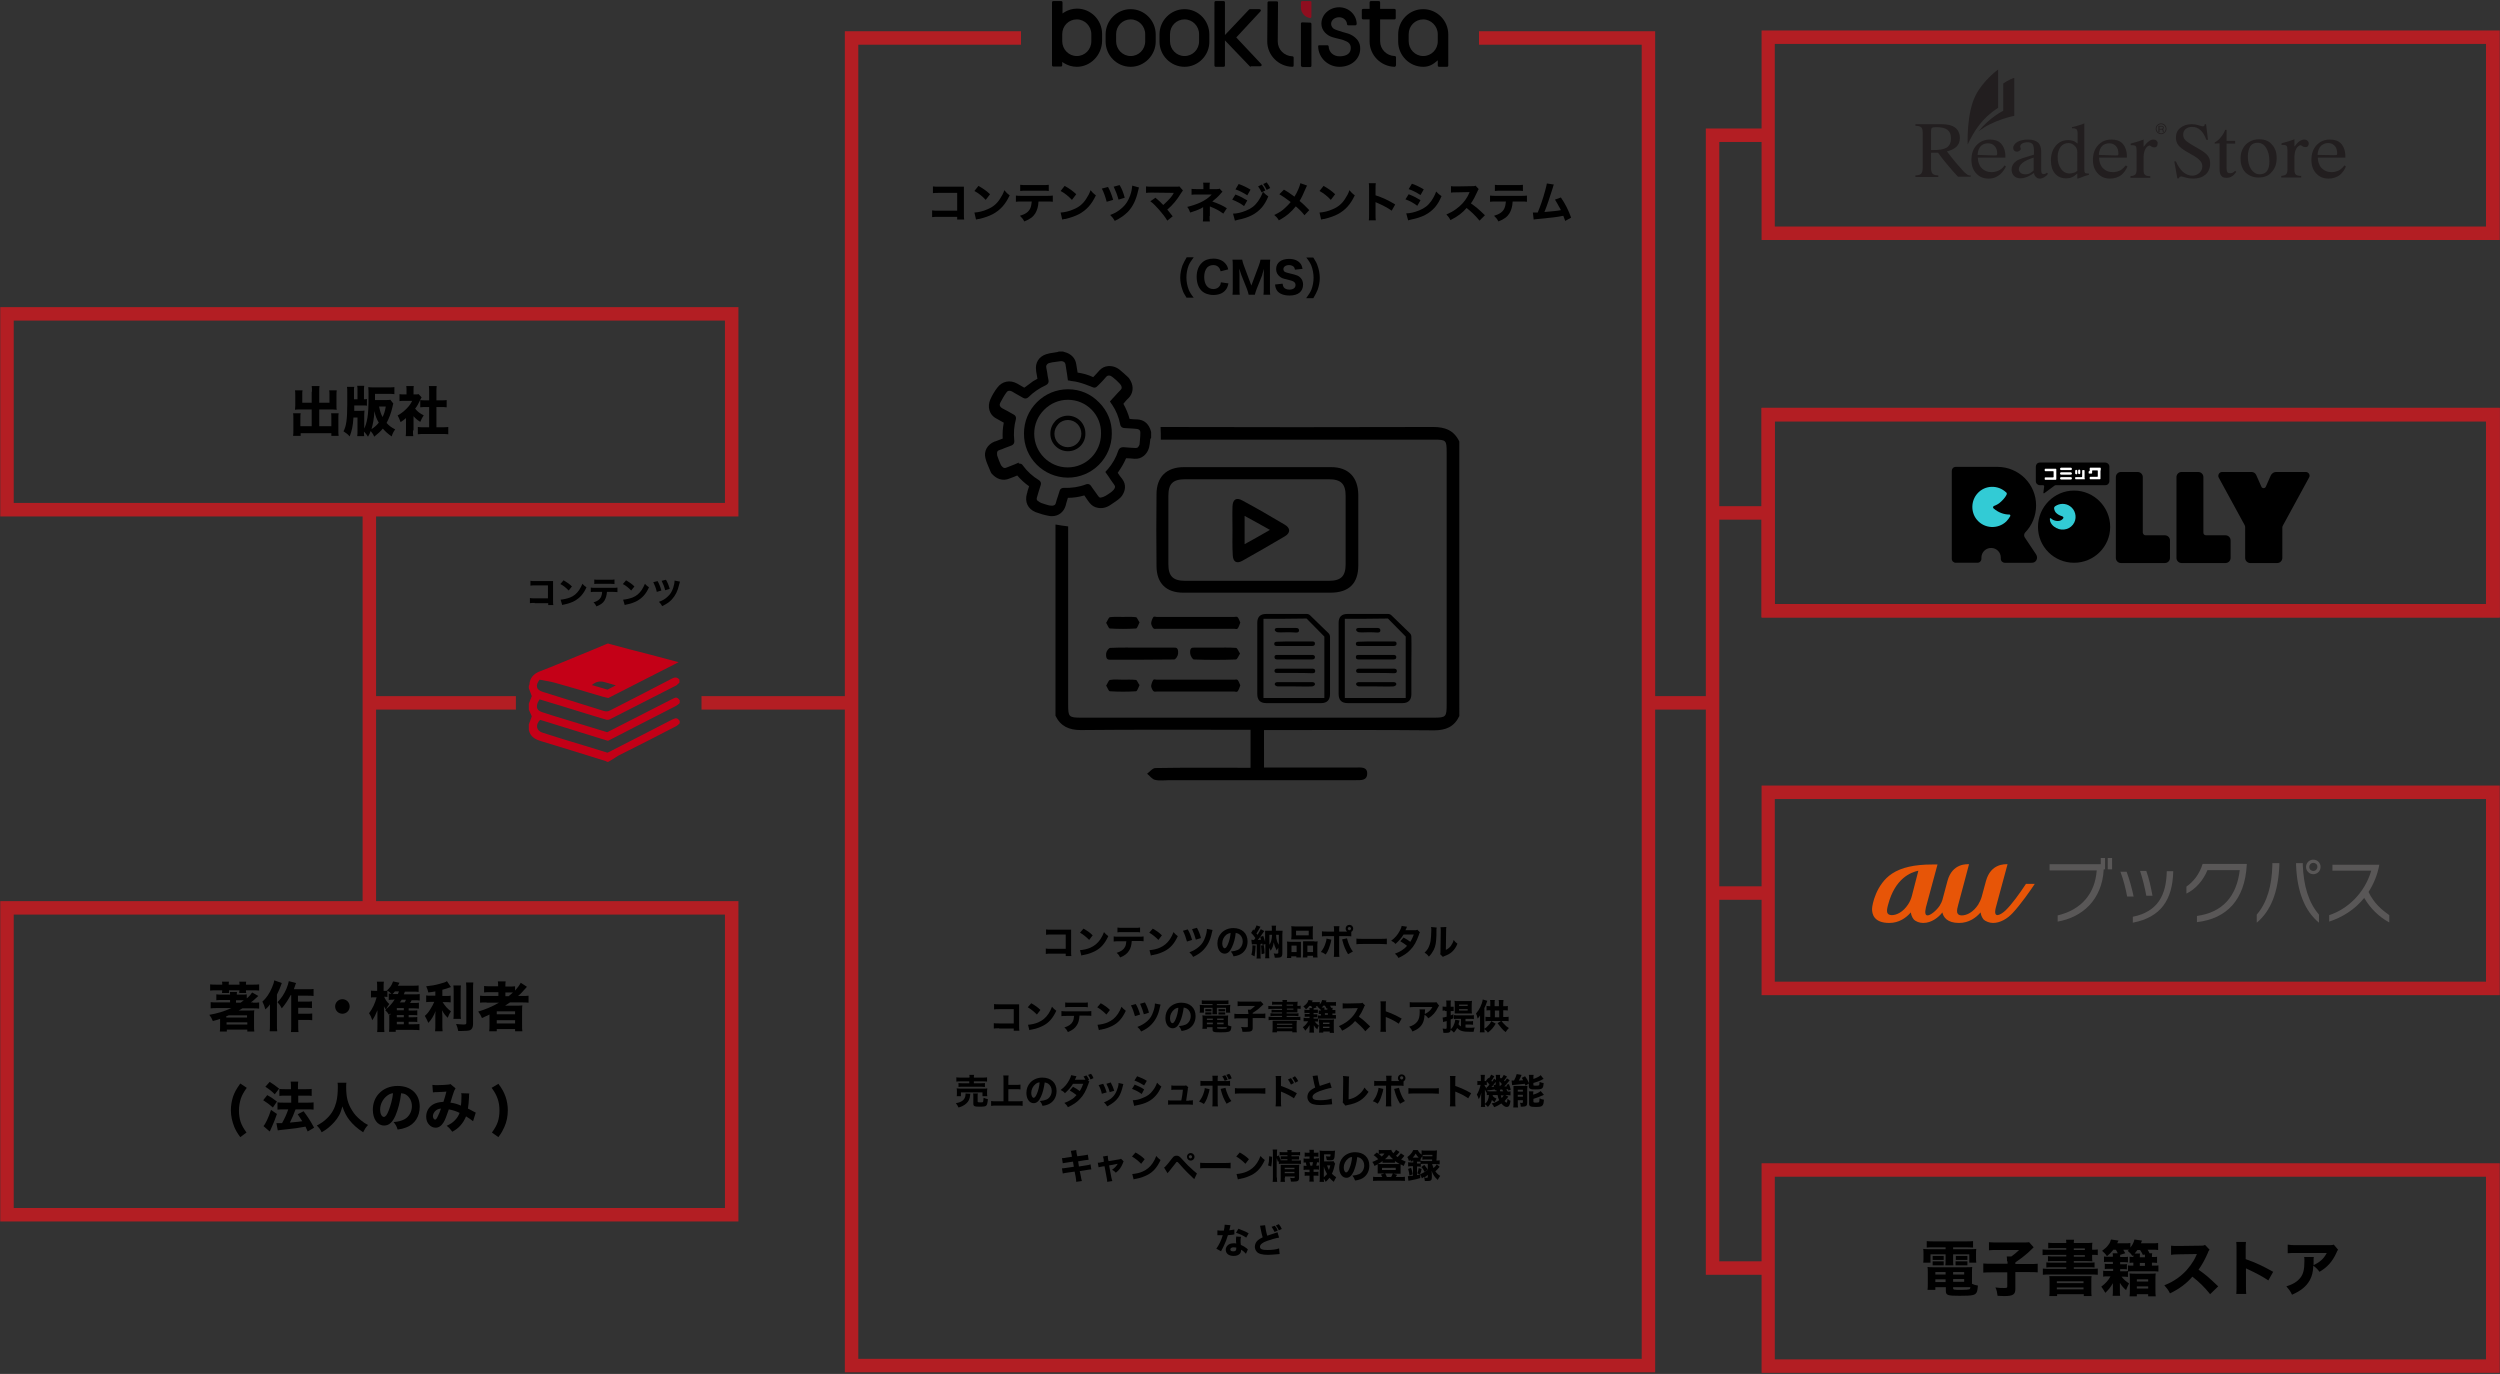 <?xml version="1.0" encoding="utf-8"?>
<!-- Generator: Adobe Illustrator 28.1.0, SVG Export Plug-In . SVG Version: 6.00 Build 0)  -->
<svg version="1.1" xmlns="http://www.w3.org/2000/svg" xmlns:xlink="http://www.w3.org/1999/xlink" x="0px" y="0px" width="928px"
	 height="510px" viewBox="0 0 928 510" style="enable-background:new 0 0 928 510;" xml:space="preserve">
<rect x="0" y="0" width="928" height="510" fill="#333333" stroke="none"/>
<style type="text/css">
	.st0{fill:#8F0E1F;}
	.st1{fill:#B31E23;}
	.st2{fill:#221E1F;}
	.st3{fill:#C40017;}
	.st4{fill:#32CBD5;}
	.st5{fill:#FFFFFF;}
	.st6{fill:#E75507;}
	.st7{fill:#595757;}
</style>
<g id="レイヤー_1">
	<g id="レイヤー_1_00000021829842091347419440000001888640853230845079_">
		<g id="レイヤー_1_3_">
			<g id="レイヤー_1_2_">
				<g id="レイヤー_1_1_">
				</g>
			</g>
		</g>
	</g>
</g>
<g id="cont">
	<g>
		<g>
			<g>
				<g>
					<g>
						<g>
							<g>
								<g>
									<path d="M483.4,24.8c-0.3,0-0.5-0.2-0.5-0.5V8.8c0-0.1,0-0.3,0.2-0.4c0.1-0.1,0.2-0.1,0.3-0.1l2.9,0.1
										c0.3,0,0.5,0.2,0.5,0.5v15.5c0,0.3-0.2,0.5-0.5,0.5H483.4z"/>
								</g>
								<g>
									<path d="M399.7,24.8c-1.7,0-3.3-0.5-4.8-1.4l-0.6-0.4v1.2c0,0.3-0.2,0.5-0.5,0.5H391c-0.3,0-0.5-0.2-0.5-0.5V0.9
										c0-0.3,0.2-0.5,0.5-0.5h2.9c0.3,0,0.5,0.2,0.5,0.5V5l0.6-0.4c1.4-0.9,3.1-1.4,4.8-1.4c5.1,0,9.3,4.2,9.3,9.4v2.6
										C409,20.5,404.8,24.8,399.7,24.8L399.7,24.8z M399.7,7.2c-3,0-5.4,2.4-5.4,5.5v2.6c0,3,2.4,5.5,5.4,5.5
										c3,0,5.4-2.4,5.4-5.5v-2.6C405.1,9.7,402.7,7.2,399.7,7.2L399.7,7.2z"/>
								</g>
								<g>
									<path d="M534.2,24.8c-0.3,0-0.5-0.2-0.5-0.5v-1.9c-1.9,1.7-3.4,2.4-5.4,2.4c-5.1,0-9.3-4.2-9.3-9.4v-2.6
										c0-5.2,4.1-9.4,9.3-9.4c5.1,0,9.3,4.2,9.3,9.4v11.5c0,0.3-0.2,0.5-0.5,0.5H534.2z M528.3,7.2c-3,0-5.4,2.4-5.4,5.5v2.6
										c0,3,2.4,5.5,5.4,5.5c3,0,5.4-2.4,5.4-5.5v-2.6C533.7,9.7,531.2,7.2,528.3,7.2L528.3,7.2z"/>
								</g>
								<g>
									<path d="M419.7,24.8c-5.1,0-9.3-4.2-9.3-9.4v-2.6c0-5.2,4.2-9.4,9.3-9.4c5.1,0,9.3,4.2,9.3,9.4v2.6
										C429,20.5,424.8,24.8,419.7,24.8L419.7,24.8z M419.7,7.2c-3,0-5.4,2.4-5.4,5.5v2.6c0,3,2.4,5.5,5.4,5.5
										c3,0,5.4-2.4,5.4-5.5v-2.6C425.1,9.7,422.7,7.2,419.7,7.2L419.7,7.2z"/>
								</g>
								<g>
									<path d="M439.7,24.8c-5.1,0-9.3-4.2-9.3-9.4v-2.6c0-5.2,4.2-9.4,9.3-9.4c5.1,0,9.2,4.2,9.2,9.4v2.6
										C449,20.5,444.8,24.8,439.7,24.8L439.7,24.8z M439.7,7.2c-3,0-5.4,2.4-5.4,5.5v2.6c0,3,2.4,5.5,5.4,5.5
										c3,0,5.4-2.4,5.4-5.5v-2.6C445.1,9.7,442.7,7.2,439.7,7.2L439.7,7.2z"/>
								</g>
								<g>
									<path d="M517.7,24.8c-5.1-0.1-9.3-4.3-9.3-9.4V7.2h-2.4c-0.3,0-0.5-0.2-0.5-0.5V3.8c0-0.3,0.2-0.5,0.5-0.5h2.4V0.9
										c0-0.3,0.2-0.5,0.5-0.5h2.9c0.3,0,0.5,0.2,0.5,0.5v2.4h5.3c0.3,0,0.5,0.2,0.5,0.5v2.9c0,0.3-0.2,0.5-0.5,0.5h-5.3v8.1
										c0,3,2.4,5.4,5.4,5.5c0.3,0,0.5,0.2,0.5,0.5v2.9c0,0.1-0.1,0.3-0.2,0.4C518,24.7,517.9,24.8,517.7,24.8L517.7,24.8z"/>
								</g>
								<g>
									<path d="M479.7,24.8c-5.1-0.1-9.3-4.3-9.3-9.4l0.1-14.4c0-0.3,0.2-0.5,0.5-0.5h2.9c0.1,0,0.3,0.1,0.4,0.1
										c0.1,0.1,0.1,0.2,0.1,0.4l-0.1,14.4c0,3,2.4,5.4,5.4,5.5c0.3,0,0.5,0.2,0.5,0.5v2.9c0,0.1-0.1,0.3-0.1,0.4
										C480,24.7,479.9,24.8,479.7,24.8L479.7,24.8z"/>
								</g>
								<g>
									<path d="M497.2,24.8c-4.3,0-7.8-3.4-7.9-7.5c0-0.1,0-0.3,0.1-0.4c0.1-0.1,0.2-0.1,0.4-0.1h2.9c0.3,0,0.5,0.2,0.5,0.5
										c0.1,2.1,1.8,3.6,4,3.6c1.6,0,4.2-0.4,4.2-3.1c0-1.2-0.6-2.1-2-2.6c-0.8-0.4-1.6-0.6-2.5-0.8c-0.7-0.2-1.4-0.3-2.3-0.6
										c-2-0.6-4.1-2.4-4.1-5c0-3.4,3-6.1,6.6-6.1c3.5,0,6.4,2.7,6.5,6.1c0,0.1-0.1,0.3-0.1,0.4c-0.1,0.1-0.2,0.2-0.4,0.2h-2.6
										c-0.3,0-0.5-0.2-0.5-0.5c-0.1-1.4-1.4-2.5-2.9-2.5c-1.7,0-3,1.1-3,2.5c0,0.8,0.6,1.7,1.4,2c0.8,0.3,1.5,0.6,2.4,0.8
										l0.2,0.1c0.6,0.2,1.3,0.4,2.1,0.6c1.1,0.3,4.7,1.8,4.7,5.5C505,21.8,501.7,24.8,497.2,24.8L497.2,24.8z"/>
								</g>
								<g>
									<path d="M464.3,24.8c-0.1,0-0.3-0.1-0.4-0.2l-9.2-9.6v9.3c0,0.3-0.2,0.5-0.5,0.5h-2.9c-0.3,0-0.5-0.2-0.5-0.5V0.9
										c0-0.3,0.2-0.5,0.5-0.5h2.9c0.3,0,0.5,0.2,0.5,0.5v12.1l8.9-9.4c0.1-0.1,0.2-0.2,0.4-0.2h3.5c0.2,0,0.4,0.1,0.5,0.3
										c0.1,0.2,0,0.4-0.1,0.5l-9,9.7l9.3,9.9c0.1,0.1,0.2,0.4,0.1,0.5c-0.1,0.2-0.3,0.3-0.5,0.3H464.3z"/>
								</g>
							</g>
							<path class="st0" d="M486.3,6.7C486.3,6.7,486.3,6.7,486.3,6.7c-2-0.3-3.4-2-3.4-3.9V0.9c0-0.3,0.2-0.5,0.5-0.5h2.9
								c0.1,0,0.3,0.1,0.4,0.1c0.1,0.1,0.1,0.2,0.1,0.4v5.3c0,0.1-0.1,0.3-0.2,0.4C486.6,6.7,486.4,6.7,486.3,6.7L486.3,6.7z"/>
						</g>
					</g>
				</g>
				<g>
					<polygon class="st1" points="614.4,509.4 313.6,509.4 313.6,11.6 379,11.6 379,16.6 318.6,16.6 318.6,504.4 609.4,504.4 
						609.4,16.6 549,16.6 549,11.6 614.4,11.6 					"/>
				</g>
			</g>
		</g>
		<g>
			<g id="DjocpQ_1_">
				<g>
					<path d="M532,158.5c-33.7,0.1-67.5,0.1-101.2,0c0.1,1.6,0.1,3.1,0.1,4.7c11.9,0,23.9,0,35.8,0c21.9,0,43.7,0,65.6,0
						c4.5,0,4.7,0.2,4.7,4.7c0,31.2,0,62.3,0,93.5c0,4.7-0.2,5-4.8,5c-43.6,0-87.2,0-130.8,0c-4.7,0-4.9-0.3-4.9-4.9
						c0-22,0-44.1,0-66.1c-1.6-0.2-3.1-0.4-4.7-0.7v71c1.9,3.9,5,5.3,9.4,5.3c19.8-0.2,39.5-0.1,59.3-0.1h3.7v14.1
						c-0.9,0-1.6,0-2.3,0c-11,0-22-0.1-33,0.1c-1.1,0-2.1,1.4-3.1,2.1c1,0.8,1.9,2.1,3,2.3c1.7,0.4,3.5,0.1,5.3,0.1
						c23.1,0,46.2,0,69.2,0c1.9,0,4.2,0.2,4.2-2.5c0-2.5-2.3-2.2-4-2.2c-5.1,0-10.2,0-15.3,0c-6.3,0-12.6,0-19,0V271h3.8
						c19.8,0,39.5-0.1,59.3,0.1c4.4,0,7.5-1.3,9.4-5.3V163.9C539.7,159.7,536.4,158.5,532,158.5z"/>
					<path d="M466.5,220c-9.1,0-18.2,0-27.3,0c-6.3,0-9.9-3.5-9.9-9.9c-0.1-8.9-0.1-17.8,0-26.6c0-6.5,3.7-10.1,10.2-10.1
						c18.2,0,36.4,0,54.6,0c6.4,0,10,3.7,10.1,10.2c0,8.8,0,17.5,0,26.3c0,6.7-3.5,10.1-10.3,10.1C484.7,220,475.6,220,466.5,220z
						 M467,177.9c-9,0-18,0-27,0c-4.6,0-6.3,1.6-6.3,6.2c0,8.4,0,16.9,0,25.3c0,4.5,1.7,6.2,6.3,6.2c17.7,0,35.5,0,53.2,0
						c4.6,0,6.3-1.7,6.3-6.2c0-8.4,0-16.9,0-25.3c0-4.5-1.7-6.2-6.3-6.2C484.6,177.9,475.8,177.9,467,177.9z"/>
					<path d="M443.7,229c4.8,0,9.6,0,14.5,0c0.4,0,0.8-0.2,1.2,0.1c0.4,0.4,0.7,1.3,1,2c-0.3,0.8-0.6,1.8-1,2.2
						c-0.3,0.4-0.8,0.1-1.2,0.1c-9.6,0-19.2,0-28.8,0c-0.4,0-0.9,0.2-1.3-0.2c-0.3-0.3-0.8-1.3-0.8-1.9c0.1-0.8,0.5-1.8,0.8-2.2
						c0.3-0.4,0.8-0.1,1.2-0.1C434.1,229,438.9,229,443.7,229z"/>
					<path d="M423.9,240.4c4,0,8,0,11.9,0c0.7,0,1.7-0.1,1.5,2.3c-0.1,0.9-0.9,2.1-1.5,2.1c-7.9,0.1-15.8,0.1-23.7,0.1
						c-0.8,0-1.7-0.1-1.5-2.4c0.1-0.8,1-2,1.5-2C416.1,240.3,420,240.4,423.9,240.4z"/>
					<path d="M451,240.4c2.6,0,5.2-0.1,7.8,0.1c0.5,0,1,1.4,1.5,2.1c-0.5,0.8-1,2.1-1.5,2.2c-5.2,0.2-10.4,0.2-15.6,0
						c-0.5,0-1.3-1.3-1.4-2.2c-0.2-2.2,0.7-2.2,1.4-2.2C445.8,240.4,448.4,240.4,451,240.4z"/>
					<path d="M416.8,229c1.6,0,3.2-0.1,4.9,0.1c0.4,0.1,0.8,1.3,1.3,1.9c-0.4,0.8-0.8,2.2-1.3,2.3c-3.2,0.2-6.5,0.2-9.7,0
						c-0.5,0-0.9-1.4-1.4-2.1c0.5-0.7,0.9-2,1.4-2.1C413.6,228.9,415.2,229,416.8,229z"/>
					<path d="M443.7,252.3c4.8,0,9.6,0,14.5,0c0.4,0,0.8-0.2,1.2,0.1c0.4,0.4,0.7,1.3,1,2c-0.3,0.8-0.6,1.8-1,2.2
						c-0.3,0.4-0.8,0.1-1.2,0.1c-9.6,0-19.2,0-28.8,0c-0.4,0-0.9,0.2-1.3-0.2c-0.3-0.3-0.8-1.3-0.8-1.9c0.1-0.8,0.5-1.8,0.8-2.2
						c0.3-0.4,0.8-0.1,1.2-0.1C434.1,252.3,438.9,252.3,443.7,252.3z"/>
					<path d="M416.8,252.3c1.6,0,3.2-0.1,4.9,0.1c0.4,0.1,0.8,1.3,1.3,1.9c-0.4,0.8-0.8,2.2-1.3,2.3c-3.2,0.2-6.5,0.2-9.7,0
						c-0.5,0-0.9-1.4-1.4-2.1c0.5-0.7,0.9-2,1.4-2.1C413.6,252.1,415.2,252.3,416.8,252.3z"/>
					<path d="M457.5,196.6c0-2.9-0.1-5.8,0-8.6c0.1-2.6,1.4-3.5,3.7-2.2c5.2,2.8,10.4,5.8,15.6,8.9c2.3,1.3,2.3,3.1,0.1,4.4
						c-5.2,3.1-10.5,6.1-15.8,9.1c-2.2,1.2-3.4,0.2-3.5-2.1C457.4,202.8,457.5,199.7,457.5,196.6z M471.4,196.7
						c-3.4-1.9-6.2-3.5-9.4-5.2c0,3.7,0,6.9,0,10.5C465.3,200.2,468.1,198.6,471.4,196.7z"/>
				</g>
			</g>
			<g id="oU0YTC_1_">
				<g>
					<g>
						<path d="M426.1,162.2c-0.1,0.8-0.2,1.6-0.2,2.4c-0.1,1.5-0.7,2.8-1.9,3.8c-0.8,0.7-1.7,0.9-2.7,0.9c-1.2-0.1-2.3-0.2-3.5-0.2
							c-0.2,0-0.4,0.1-0.5,0.3c-0.9,2.1-2,4-3.3,5.8c-0.1,0.1-0.1,0.4,0,0.6c0.6,0.9,1.1,1.7,1.8,2.6c1.4,1.8,0.9,3.8,0,5.1
							c-0.4,0.5-0.8,1-1.3,1.3c-0.9,0.7-1.8,1.3-2.8,1.9c-1.2,0.8-2.5,1.1-3.9,0.9c-1-0.2-1.8-0.7-2.4-1.5c-0.7-0.9-1.3-1.9-2-2.9
							c-0.2-0.3-0.4-0.4-0.7-0.3c-2,0.6-4.1,1-6.2,1c-0.4,0-0.7,0.1-0.8,0.6c-0.3,1-0.6,1.9-0.9,2.9c-0.7,2.3-2.6,3.6-5,3.2
							c-1.6-0.3-3.2-0.8-4.8-1.4c-2.5-1-3.4-3.2-2.6-5.7c0.3-0.9,0.5-1.8,0.8-2.7c0.2-0.5,0.1-0.7-0.4-1c-1.7-1.1-3.1-2.5-4.4-4
							c-0.3-0.3-0.5-0.4-0.9-0.2c-1,0.4-2,0.8-3,1.2c-2.1,1-4.1,0-5.2-1.3c-0.2-0.2-0.3-0.3-0.4-0.6c-0.7-1.7-1.5-3.4-2-5.2
							c-0.6-2.2,0.6-4.1,2.8-5c1.1-0.4,2.1-0.9,3.2-1.3c0.3-0.1,0.5-0.3,0.4-0.6c-0.2-2.1,0-4.1,0.4-6.2c0.1-0.3,0-0.5-0.3-0.7
							c-1-0.5-1.9-1.1-2.8-1.6c-2.5-1.2-3-3.8-2.1-5.9c0.7-1.5,1.5-2.9,2.5-4.2c1.5-2.1,3.9-2.4,6.1-1.2c1.1,0.6,2.1,1.2,3.1,1.8
							c1.3-0.9,2.5-1.9,3.8-2.8c0.5-0.4,1.1-0.7,1.7-0.9c0.4-0.2,0.5-0.4,0.4-0.8c-0.2-1.1-0.4-2.2-0.5-3.3c-0.3-2.2,0.7-4.2,3-4.9
							c1.3-0.4,2.7-0.6,4-0.8c0.2,0,0.3-0.1,0.5-0.1c0.5,0,0.9,0,1.4,0c0.2,0,0.3,0.1,0.5,0.1c2,0.5,3.3,1.8,3.5,3.6
							c0.1,1.1,0.4,2.2,0.5,3.3c0,0.4,0.2,0.5,0.6,0.6c2.1,0.3,4.1,0.9,6,1.7c0.3,0.2,0.5,0.1,0.8-0.2c0.8-0.9,1.7-1.8,2.5-2.7
							c0.7-0.7,1.6-1.1,2.6-1.2c1.4-0.1,2.7,0.4,3.7,1.3c0.9,0.8,1.8,1.6,2.6,2.4c0.4,0.4,0.7,0.8,1,1.3c0.9,1.7,0.9,3.7-0.6,5.2
							c-0.8,0.8-1.5,1.6-2.2,2.4c-0.1,0.1-0.2,0.4-0.1,0.5c1.1,1.9,2,4,2.5,6.1c0,0.2,0.3,0.3,0.5,0.3c1.1,0.1,2.2,0.2,3.3,0.2
							c1.8,0.1,3,1,3.7,2.6c0.2,0.5,0.3,1,0.5,1.5C426.1,161,426.1,161.6,426.1,162.2z M411.4,175.4c0.1-0.2,0.3-0.3,0.4-0.5
							c1.8-2.1,3.2-4.5,4.1-7.2c0.2-0.6,0.5-0.7,1-0.6c1.5,0.1,3,0.2,4.5,0.3c0.8,0.1,1.4-0.2,1.8-0.9c0.3-0.4,0.6-0.9,0.6-1.3
							c0.2-1.5,0.3-3,0.3-4.6c0-1.5-1-2.3-2.5-2.4c-1.5-0.1-2.9-0.2-4.4-0.3c-0.4,0-0.6-0.2-0.7-0.6c-0.5-2.8-1.6-5.3-3.1-7.7
							c-0.1-0.2-0.2-0.4-0.3-0.6c1.2-1.3,2.3-2.6,3.5-3.8c0.8-0.8,0.8-1.6,0.5-2.6c-0.5-1.1-3.5-3.9-4.7-4.3c-1-0.3-1.9-0.1-2.7,0.7
							c-0.9,1.1-1.9,2-2.8,3.1c-0.7,0.7-0.7,0.7-1.6,0.3c-1.6-0.6-3.1-1.2-4.7-1.7c-1.1-0.3-2.2-0.4-3.3-0.6
							c-0.3-1.8-0.6-3.6-0.8-5.3c-0.1-0.6-0.4-1.1-0.9-1.5c-0.7-0.4-1.4-0.6-2.2-0.5c-1,0.1-2,0.3-3,0.4c-0.5,0.1-1,0.2-1.5,0.4
							c-1.3,0.6-1.7,1.5-1.5,2.9c0.2,1.5,0.5,3,0.7,4.5c0.1,0.4,0,0.6-0.4,0.8c-2.5,1.1-4.8,2.7-6.7,4.7c-0.3,0.3-0.5,0.3-0.8,0.1
							c-1.3-0.8-2.7-1.5-4-2.3c-1.4-0.8-2.7-0.7-3.6,0.7c-0.9,1.2-1.6,2.5-2.3,3.9c-0.6,1.4-0.1,2.6,1.2,3.4
							c1.4,0.8,2.8,1.6,4.1,2.3c0.2,0.1,0.4,0.2,0.3,0.6c-0.8,2.7-1,5.5-0.6,8.4c0.1,0.4-0.1,0.6-0.5,0.8c-1.5,0.6-3,1.2-4.5,1.8
							c-0.9,0.4-1.4,1-1.5,2c0,0.6,0,1.2,0.2,1.7c0.3,1,0.7,1.9,1.2,2.9c0.2,0.4,0.4,0.8,0.7,1.1c0.8,1,1.8,1.2,3,0.7
							c1.5-0.6,2.9-1.2,4.4-1.8c0.3-0.1,0.5-0.1,0.7,0.2c1.7,2.3,3.8,4.2,6.2,5.7c0.3,0.2,0.4,0.4,0.3,0.8c-0.5,1.5-0.9,3.1-1.4,4.6
							c-0.3,0.9-0.1,1.6,0.5,2.2c0.5,0.4,1,0.8,1.6,1c1,0.4,2,0.7,3,0.9c0.5,0.1,1.1,0.2,1.7,0.1c1-0.1,1.7-0.6,2-1.7
							c0.4-1.5,0.9-3,1.3-4.5c0.1-0.3,0.2-0.5,0.6-0.5c2.9,0.1,5.8-0.3,8.5-1.3c0.3-0.1,0.5,0,0.7,0.3c0.9,1.3,1.8,2.6,2.7,3.9
							c0.5,0.7,1.1,1.1,1.9,0.9c0.7-0.1,1.4-0.3,2-0.7c0.9-0.5,1.7-1.1,2.6-1.8c0.3-0.2,0.6-0.5,0.8-0.7c0.9-1.1,1-2,0.1-3.2
							C413.2,178,412.3,176.7,411.4,175.4z"/>
						<path d="M390.5,191.6c-0.3,0-0.7,0-1.1-0.1c-1.7-0.3-3.4-0.8-5-1.4c-2.9-1.2-4.1-3.8-3.2-6.9c0.1-0.3,0.2-0.5,0.2-0.8
							c0.2-0.6,0.4-1.2,0.6-1.9c-1.6-1.1-3.1-2.5-4.4-4c-0.4,0.2-0.8,0.3-1.2,0.5c-0.5,0.2-1.1,0.4-1.6,0.6c-2.7,1.2-5,0-6.4-1.5
							l-0.1-0.1c-0.2-0.2-0.4-0.4-0.5-0.7c-0.2-0.5-0.4-1-0.6-1.4c-0.5-1.2-1.1-2.5-1.4-3.8c-0.7-2.6,0.7-5.1,3.4-6.2l0.4-0.1
							c0.9-0.3,1.7-0.7,2.6-1c-0.1-1.9,0-3.8,0.4-5.9c-0.3-0.2-0.6-0.3-0.9-0.5c-0.6-0.3-1.1-0.6-1.6-0.9c-3.1-1.5-3.6-4.7-2.5-7.2
							c0.7-1.6,1.6-3.1,2.6-4.4c1.8-2.4,4.7-3,7.4-1.5l2.6,1.5l0.6-0.4c0.9-0.7,1.8-1.3,2.7-2c0.5-0.3,1-0.6,1.6-0.9
							c-0.2-1-0.3-1.9-0.5-2.9l0-0.2c-0.4-2.8,1-5.1,3.7-6c1-0.3,1.9-0.5,2.9-0.6c0.4-0.1,0.8-0.1,1.2-0.2c0.1,0,0.2,0,0.3-0.1
							l0.4-0.1h1.5l0.3,0.1c0.1,0,0.2,0.1,0.3,0.1c2.4,0.6,4,2.3,4.3,4.5c0.1,0.6,0.2,1.2,0.3,1.8c0.1,0.4,0.1,0.8,0.2,1.3
							c2,0.3,3.9,0.8,5.8,1.7c0.8-0.8,1.5-1.6,2.4-2.6c0.9-0.9,1.9-1.4,3.2-1.5c1.6-0.1,3.1,0.4,4.4,1.5c1,0.8,1.8,1.6,2.7,2.4
							c0.5,0.4,0.9,1,1.2,1.6c1.2,2.2,0.9,4.7-0.8,6.4c-0.7,0.6-1.3,1.4-1.9,2.1c1,1.8,1.8,3.7,2.3,5.6c0.9,0.1,1.9,0.2,2.9,0.2
							c2.1,0.1,3.7,1.2,4.6,3.2c0.2,0.4,0.3,0.8,0.4,1.1c0,0.1,0.1,0.3,0.1,0.4l0,0.1l0,2L427,163c-0.1,0.6-0.1,1.1-0.2,1.7
							c-0.2,1.9-0.9,3.4-2.2,4.5c-1,0.8-2.1,1.2-3.5,1.1c-1.1-0.1-2.1-0.2-3.1-0.2c-0.8,1.9-1.9,3.7-3.1,5.4c0.5,0.8,1,1.5,1.6,2.2
							c1.8,2.3,1.1,4.7,0,6.3c-0.4,0.6-1,1.1-1.5,1.5c-0.8,0.6-1.7,1.2-2.9,2c-1.5,1-3.1,1.3-4.6,1c-1.3-0.2-2.3-0.9-3.1-1.9
							l-0.6-0.8c-0.4-0.6-0.9-1.3-1.3-1.9c-2,0.6-4.1,0.9-6.1,0.9c-0.2,0.7-0.4,1.3-0.6,2l-0.2,0.8
							C394.9,190.1,392.9,191.6,390.5,191.6z M378.5,172.1c0.5,0,0.9,0.2,1.2,0.7c1.6,2.2,3.6,4,5.9,5.4c0.5,0.3,1,0.9,0.7,1.9
							c-0.2,0.7-0.5,1.5-0.7,2.2c-0.2,0.8-0.5,1.6-0.7,2.4c-0.2,0.6,0,1,0.3,1.2c0.4,0.3,0.8,0.6,1.3,0.8c0.8,0.3,1.8,0.6,2.9,0.9
							c0.4,0.1,0.9,0.1,1.3,0.1c0.7-0.1,1-0.3,1.2-0.9c0.2-0.9,0.5-1.7,0.8-2.6c0.2-0.6,0.4-1.3,0.6-1.9c0.3-1.1,1.1-1.2,1.6-1.2
							c2.8,0.1,5.6-0.3,8.2-1.3c0.4-0.2,1.3-0.3,1.9,0.6c0.4,0.6,0.8,1.2,1.2,1.7c0.5,0.7,1,1.4,1.5,2.1c0.4,0.6,0.8,0.5,0.9,0.5
							c0.6-0.1,1.2-0.3,1.7-0.6c0.7-0.4,1.3-0.8,2-1.3l0.5-0.4c0.2-0.2,0.4-0.4,0.6-0.6c0.6-0.8,0.7-1.2,0.1-2c-0.7-1-1.4-1.9-2-2.9
							l-1.2-1.7l0.6-0.7c0.1-0.1,0.2-0.2,0.3-0.3c1.8-2.1,3.1-4.4,3.9-6.9c0.5-1.4,1.7-1.3,2-1.3c0.9,0.1,1.7,0.1,2.6,0.2
							c0.6,0,1.3,0.1,1.9,0.1c0.4,0,0.7-0.1,0.9-0.4c0.2-0.2,0.4-0.6,0.5-0.9c0.1-1.4,0.3-2.9,0.3-4.4c0-0.6-0.2-1.3-1.5-1.4
							l-1.1-0.1c-1.1-0.1-2.2-0.1-3.3-0.2c-0.6,0-1.4-0.3-1.6-1.4c-0.5-2.6-1.5-5.1-3-7.3c-0.1-0.1-0.2-0.3-0.3-0.4l-0.5-0.8
							l0.5-0.5c0.3-0.4,0.7-0.8,1-1.1c0.8-0.9,1.6-1.8,2.5-2.7c0.4-0.4,0.5-0.8,0.2-1.5c-0.3-0.8-3.2-3.4-4-3.7
							c-0.7-0.2-1.2-0.1-1.6,0.4c-0.6,0.7-1.3,1.5-2,2.2c-0.3,0.3-0.6,0.6-0.9,0.9c-0.9,1-1.4,1.1-2.5,0.6l-0.2-0.1
							c-1.5-0.6-3.1-1.2-4.7-1.6c-0.7-0.2-1.4-0.3-2.1-0.4c-0.4,0-0.7-0.1-1.1-0.2l-0.7-0.1l-0.3-2.2c-0.2-1.3-0.4-2.6-0.6-3.8
							c-0.1-0.3-0.2-0.6-0.5-0.8c-0.4-0.3-1-0.4-1.5-0.3c-0.9,0.1-1.9,0.3-2.9,0.4c-0.4,0.1-0.9,0.2-1.3,0.3
							c-0.8,0.4-1.1,0.9-0.9,1.8c0.1,0.5,0.2,1.1,0.3,1.6c0.1,1,0.3,1.9,0.5,2.9c0.2,0.9-0.2,1.5-1,1.9c-2.4,1.1-4.6,2.6-6.4,4.4
							c-0.6,0.6-1.3,0.7-2,0.3c-1-0.6-2-1.1-3-1.7l-1-0.6c-1.3-0.7-1.9-0.2-2.3,0.4c-0.8,1.1-1.5,2.4-2.2,3.7
							c-0.3,0.6-0.4,1.4,0.8,2.1l1.9,1c0.8,0.4,1.5,0.9,2.3,1.3c0.9,0.5,0.9,1.2,0.8,1.7c-0.7,2.6-0.9,5.3-0.6,8
							c0.1,0.6-0.1,1.4-1.1,1.8c-0.8,0.3-1.6,0.6-2.4,0.9c-0.7,0.3-1.4,0.6-2.1,0.8c-0.6,0.2-0.8,0.6-0.8,1.1c0,0.5,0,0.9,0.2,1.3
							c0.3,1,0.7,1.9,1.1,2.8c0.1,0.3,0.3,0.6,0.5,0.8c0.6,0.7,1,0.8,1.9,0.4l1-0.4c1.1-0.4,2.3-0.9,3.4-1.4
							C378,172.1,378.3,172.1,378.5,172.1z M410.1,186.4c-0.3,0.1-0.5,0.2-0.8,0.2C409.6,186.6,409.8,186.5,410.1,186.4z M395,183
							c0,0.2-0.1,0.3-0.1,0.5c0.2-0.2,0.4-0.4,0.6-0.5C395.4,183,395.2,183,395,183z M402.9,181.9c0.3,0,0.5,0.1,0.7,0.3
							c-0.1-0.1-0.2-0.3-0.3-0.4C403.2,181.8,403,181.8,402.9,181.9z M383.9,179.4c0.2,0.2,0.3,0.5,0.3,0.8c0.1-0.2,0.1-0.3,0.2-0.5
							C384.2,179.6,384,179.5,383.9,179.4z M412.6,175.4l0.3,0.5c0,0,0,0,0,0c-0.1-0.3-0.1-0.6,0-0.9
							C412.8,175.1,412.7,175.3,412.6,175.4z M414.8,175.2L414.8,175.2C414.8,175.2,414.8,175.2,414.8,175.2z M377.9,174.4
							c0.3,0,0.5,0.1,0.7,0.2c-0.1-0.1-0.2-0.3-0.3-0.4C378.1,174.3,378,174.3,377.9,174.4C377.8,174.4,377.8,174.4,377.9,174.4z
							 M416.8,168.1c-0.1,0.2-0.1,0.4-0.2,0.6c0.2-0.3,0.5-0.4,0.8-0.5C417.2,168.1,417,168.1,416.8,168.1z M374.2,163.4
							c-0.1,0.2-0.2,0.4-0.4,0.6c0.2-0.1,0.3-0.1,0.5-0.2C374.2,163.7,374.2,163.6,374.2,163.4z M425.1,162c0,0.1,0,0.1,0,0.2
							L425.1,162z M417.5,157c0.2,0,0.4,0,0.6,0c-0.3-0.1-0.6-0.3-0.8-0.6C417.5,156.7,417.5,156.8,417.5,157z M374.4,155.5
							c0.2,0.2,0.3,0.4,0.3,0.7c0-0.1,0.1-0.3,0.1-0.4C374.7,155.7,374.5,155.6,374.4,155.5z M419.2,155.6
							C419.2,155.6,419.2,155.6,419.2,155.6C419.2,155.6,419.2,155.6,419.2,155.6z M418.7,155.2
							C418.7,155.2,418.8,155.2,418.7,155.2C418.8,155.2,418.7,155.2,418.7,155.2z M416.5,149.8L416.5,149.8
							C416.5,149.8,416.5,149.8,416.5,149.8z M414.4,149.3c0.1,0.1,0.2,0.3,0.3,0.4c0-0.3,0-0.6,0.1-0.9
							C414.7,149,414.5,149.2,414.4,149.3z M380.3,146C380.3,146,380.4,146,380.3,146c0.3-0.1,0.5-0.3,0.7-0.5L380.3,146z
							 M405.5,141.7c0.1,0,0.1,0.1,0.2,0.1l0.2,0.1c0.1,0,0.1,0,0.2,0.1c0.1-0.1,0.1-0.1,0.2-0.2c0-0.1,0.1-0.1,0.1-0.2
							C406.1,141.7,405.8,141.7,405.5,141.7z M387,141c-0.1,0.3-0.2,0.5-0.4,0.7c0.1-0.1,0.3-0.1,0.4-0.2
							C387,141.3,387,141.1,387,141z M402.2,140.5c0.7,0.2,1.4,0.5,2,0.7C403.6,140.9,402.9,140.7,402.2,140.5z M398.2,139.6
							c0.1,0,0.2,0,0.3,0c0,0,0.1,0,0.1,0c-0.2-0.1-0.4-0.3-0.5-0.5L398.2,139.6z"/>
					</g>
					<g>
						<path d="M381.1,160.9c0-8.6,6.9-15.4,15.4-15.4c8.5,0,15.3,7,15.2,15.5c-0.1,8.6-6.9,15.4-15.5,15.4
							C387.9,176.3,381.1,169.4,381.1,160.9z M396.5,174.4c7.4,0,13.4-6.1,13.4-13.5c0-7.4-6.1-13.5-13.5-13.5
							c-7.4,0-13.5,6.1-13.4,13.5C383,168.4,389.1,174.5,396.5,174.4z"/>
						<path d="M396.4,177.3c0,0-0.1,0-0.1,0c-9-0.1-16.3-7.4-16.2-16.4c0-4.4,1.7-8.5,4.8-11.6c3.1-3.1,7.2-4.8,11.5-4.8
							c0,0,0.1,0,0.1,0c4.4,0,8.4,1.7,11.5,4.9c3.1,3.1,4.8,7.2,4.7,11.6C412.7,170,405.4,177.3,396.4,177.3z M396.4,148.4
							C396.4,148.4,396.4,148.4,396.4,148.4c-3.3,0-6.4,1.3-8.8,3.7c-2.4,2.4-3.7,5.5-3.7,8.9c0,6.9,5.6,12.5,12.4,12.5c0,0,0,0,0,0
							l0,0c6.9,0,12.4-5.6,12.4-12.5C408.9,154,403.3,148.4,396.4,148.4z"/>
					</g>
					<g>
						<path d="M390.3,160.9c0-3.4,2.8-6.2,6.2-6.2c3.4,0,6.1,2.8,6.1,6.2c0,3.4-2.8,6.2-6.2,6.2C393,167.1,390.3,164.3,390.3,160.9z
							 M396.4,166.3c3,0,5.4-2.4,5.4-5.4c0-3-2.4-5.4-5.4-5.4c-3,0-5.4,2.4-5.4,5.4C391.1,163.9,393.5,166.4,396.4,166.3z"/>
						<path d="M396.4,167.5C396.4,167.5,396.4,167.5,396.4,167.5c-3.6,0-6.6-3-6.5-6.6c0-1.8,0.7-3.4,1.9-4.7
							c1.2-1.2,2.9-1.9,4.6-1.9c0,0,0,0,0,0c1.7,0,3.4,0.7,4.6,1.9c1.2,1.2,1.9,2.9,1.9,4.7C403,164.6,400,167.5,396.4,167.5z
							 M396.4,155.9C396.4,155.9,396.4,155.9,396.4,155.9c-1.3,0-2.6,0.5-3.5,1.5c-0.9,1-1.5,2.2-1.5,3.6c0,2.8,2.2,5,5,5
							c0,0,0,0,0,0l0,0c2.8,0,5-2.3,5-5C401.4,158.2,399.2,155.9,396.4,155.9z"/>
					</g>
				</g>
			</g>
			<g>
				<path d="M523.9,247.1c0,3.5,0,7.1,0,10.6c0,2.1-1.1,3.3-3.3,3.3c-6.8,0-13.5,0-20.3,0c-2.3,0-3.4-1.1-3.4-3.4
					c0-8.8,0-17.6,0-26.4c0-2.2,1.1-3.3,3.3-3.3c5,0,10.1,0,15.1,0c0.4,0,0.9,0.2,1.2,0.5c2.3,2.2,4.6,4.5,6.9,6.7
					c0.3,0.3,0.5,0.8,0.5,1.3C524,239.9,523.9,243.5,523.9,247.1z M499.2,229.7c0,9.9,0,19.7,0,29.4c7.6,0,15.1,0,22.6,0
					c0-7.6,0-15.2,0-22.8l-6.6-6.7C509.7,229.7,504.5,229.7,499.2,229.7z"/>
				<path d="M510.8,244.8c-2.1,0-4.1,0-6.2,0c-0.6,0-1.3,0-1.3-0.9c0-0.8,0.6-0.8,1.2-0.8c4.2,0,8.4,0,12.6,0c0.6,0,1.2,0.1,1.2,0.8
					c0,0.8-0.6,0.9-1.3,0.9C515,244.8,512.9,244.8,510.8,244.8z"/>
				<path d="M510.9,238.1c2.1,0,4.2,0,6.3,0c0.6,0,1.2,0,1.2,0.8c0,0.8-0.6,0.9-1.3,0.9c-4.2,0-8.3,0-12.5,0c-0.6,0-1.3,0-1.3-0.8
					c0-0.8,0.7-0.8,1.3-0.8C506.8,238.1,508.8,238.1,510.9,238.1z"/>
				<path d="M510.9,249.8c-2.1,0-4.2,0-6.3,0c-0.6,0-1.2,0-1.2-0.8c0-0.7,0.6-0.8,1.2-0.8c4.2,0,8.4,0,12.7,0c0.6,0,1.2,0.1,1.2,0.9
					c0,0.8-0.7,0.8-1.2,0.8C515.1,249.8,513,249.8,510.9,249.8z"/>
				<path d="M510.8,254.8c-2.1,0-4.2,0-6.3,0c-0.4,0-1.1-0.4-1.1-0.7c-0.1-0.7,0.5-0.9,1.1-0.9c4.2,0,8.5,0,12.7,0
					c0.6,0,1.2,0.2,1.1,0.9c0,0.3-0.7,0.7-1.1,0.7C515.1,254.9,513,254.8,510.8,254.8z"/>
				<path d="M507.8,234.7c-1.1,0-2.2,0.1-3.3,0c-0.4,0-1-0.4-1.1-0.8c-0.1-0.6,0.4-0.8,1-0.8c2.3,0,4.6,0,6.9,0
					c0.6,0,1.1,0.2,1.1,0.9c0,0.7-0.5,0.8-1.1,0.8C510.1,234.7,509,234.7,507.8,234.7z"/>
			</g>
			<g>
				<path d="M493.7,247.1c0,3.5,0,7.1,0,10.6c0,2.1-1.1,3.3-3.3,3.3c-6.8,0-13.5,0-20.3,0c-2.3,0-3.4-1.1-3.4-3.4
					c0-8.8,0-17.6,0-26.4c0-2.2,1.1-3.3,3.3-3.3c5,0,10.1,0,15.1,0c0.4,0,0.9,0.2,1.2,0.5c2.3,2.2,4.6,4.5,6.9,6.7
					c0.3,0.3,0.5,0.8,0.5,1.3C493.7,239.9,493.7,243.5,493.7,247.1z M469,229.7c0,9.9,0,19.7,0,29.4c7.6,0,15.1,0,22.6,0
					c0-7.6,0-15.2,0-22.8l-6.6-6.7C479.5,229.7,474.3,229.7,469,229.7z"/>
				<path d="M480.6,244.8c-2.1,0-4.1,0-6.2,0c-0.6,0-1.3,0-1.3-0.9c0-0.8,0.6-0.8,1.2-0.8c4.2,0,8.4,0,12.6,0c0.6,0,1.2,0.1,1.2,0.8
					c0,0.8-0.6,0.9-1.3,0.9C484.8,244.8,482.7,244.8,480.6,244.8z"/>
				<path d="M480.6,238.1c2.1,0,4.2,0,6.3,0c0.6,0,1.2,0,1.2,0.8c0,0.8-0.6,0.9-1.3,0.9c-4.2,0-8.3,0-12.5,0c-0.6,0-1.3,0-1.3-0.8
					c0-0.8,0.7-0.8,1.3-0.8C476.5,238.1,478.6,238.1,480.6,238.1z"/>
				<path d="M480.6,249.8c-2.1,0-4.2,0-6.3,0c-0.6,0-1.2,0-1.2-0.8c0-0.7,0.6-0.8,1.2-0.8c4.2,0,8.4,0,12.7,0c0.6,0,1.2,0.1,1.2,0.9
					c0,0.8-0.7,0.8-1.2,0.8C484.8,249.8,482.7,249.8,480.6,249.8z"/>
				<path d="M480.6,254.8c-2.1,0-4.2,0-6.3,0c-0.4,0-1.1-0.4-1.1-0.7c-0.1-0.7,0.5-0.9,1.1-0.9c4.2,0,8.5,0,12.7,0
					c0.6,0,1.2,0.2,1.1,0.9c0,0.3-0.7,0.7-1.1,0.7C484.9,254.9,482.7,254.8,480.6,254.8z"/>
				<path d="M477.6,234.7c-1.1,0-2.2,0.1-3.3,0c-0.4,0-1-0.4-1.1-0.8c-0.1-0.6,0.4-0.8,1-0.8c2.3,0,4.6,0,6.9,0
					c0.6,0,1.1,0.2,1.1,0.9c0,0.7-0.5,0.8-1.1,0.8C479.9,234.7,478.7,234.7,477.6,234.7z"/>
			</g>
		</g>
		<g>
			<path d="M348.4,80.5c-1.2,0-1.6,0-2.4,0.1v-2.5c0.8,0.1,1.1,0.1,2.5,0.1h6.8v-6.6h-6.5c-1.3,0-1.8,0-2.5,0.1v-2.5
				c0.7,0.1,1.2,0.1,2.5,0.1h7c0.9,0,1.6,0,2,0c0,1.1,0,1.1,0,1.7v8.1c0,1.6,0,1.7,0.1,2.4h-2.6v-1H348.4z"/>
			<path d="M363.2,69c2.1,1.2,3,1.9,4.3,3.1l-1.6,2.1c-1.3-1.4-2.7-2.5-4.2-3.3L363.2,69z M361.7,78.9c1.5-0.1,3.3-0.5,4.8-1.2
				c2-0.8,3.5-2,4.7-3.9c0.7-1.1,1.2-1.9,1.6-3.2c0.8,0.9,1,1.2,2,1.9c-1.6,3.4-3.5,5.5-6.3,7c-1.3,0.7-3.1,1.3-4.7,1.7
				c-0.4,0.1-0.4,0.1-0.7,0.1c-0.4,0.1-0.5,0.1-0.8,0.2L361.7,78.9z"/>
			<path d="M385.5,74.8c-0.1,1.9-0.5,3.2-1.2,4.4c-0.8,1.3-2,2.2-4.1,3c-0.5-1-0.8-1.3-1.6-2.1c2-0.6,3.2-1.4,3.8-2.7
				c0.3-0.6,0.5-1.5,0.6-2.6h-3.6c-1.1,0-1.6,0-2.3,0.1v-2.3c0.7,0.1,1.2,0.1,2.3,0.1h9c1.1,0,1.6,0,2.4-0.1v2.3
				c-0.7-0.1-1-0.1-2.3-0.1H385.5z M378.8,68.6c0.7,0.1,1.2,0.1,2.3,0.1h5.8c1.2,0,1.7,0,2.4-0.1v2.3c-0.6-0.1-0.9-0.1-2.3-0.1H381
				c-1.1,0-1.7,0-2.3,0.1V68.6z"/>
			<path d="M395.2,69c2.1,1.2,3,1.9,4.3,3.1l-1.6,2.1c-1.3-1.4-2.7-2.5-4.2-3.3L395.2,69z M393.7,78.9c1.5-0.1,3.3-0.5,4.8-1.2
				c2-0.8,3.5-2,4.7-3.9c0.7-1.1,1.2-1.9,1.6-3.2c0.8,0.9,1,1.2,2,1.9c-1.6,3.4-3.5,5.5-6.3,7c-1.3,0.7-3.1,1.3-4.7,1.7
				c-0.4,0.1-0.4,0.1-0.7,0.1c-0.4,0.1-0.5,0.1-0.8,0.2L393.7,78.9z"/>
			<path d="M411.3,69.4c0.8,1.5,1.3,2.7,1.9,4.8l-2.4,0.7c-0.5-1.9-1.1-3.6-1.8-4.9L411.3,69.4z M422.8,69.6
				c-0.1,0.4-0.2,0.6-0.4,1.5c-0.7,3.1-1.9,5.6-3.7,7.5c-1.3,1.3-2.8,2.4-4.9,3.4c-0.5-0.9-0.8-1.3-1.7-2.2c1.9-0.7,3.2-1.5,4.6-2.8
				c1.3-1.2,2.1-2.5,2.8-4.4c0.5-1.4,0.7-2.6,0.8-3.7L422.8,69.6z M415.6,68.7c0.8,1.3,1.4,2.8,1.9,4.7l-2.3,0.7
				c-0.5-1.8-1-3.1-1.8-4.8L415.6,68.7z"/>
			<path d="M427.8,71.5c-1.3,0-1.7,0-2.4,0.1v-2.4c0.7,0.1,1.2,0.1,2.5,0.1h8.7c0.6,0,0.8,0,1.2-0.1l1.3,1.5c-0.2,0.3-0.3,0.4-0.7,1
				c-1.5,2.5-3.1,4.4-5.1,6.1c0.7,0.9,1.1,1.4,2,2.5l-2,1.6c-0.9-1.5-1.8-2.6-3.1-4.1c-1.3-1.4-2-2.2-3.2-3.1l1.9-1.3
				c1.2,1,2.1,1.8,2.9,2.7c1-0.9,1.9-1.8,2.7-2.7c0.5-0.6,0.8-1,1.1-1.6c0.1-0.2,0.1-0.2,0.1-0.2L427.8,71.5z"/>
			<path d="M449,80.2c0,1,0,1.5,0.1,2h-2.6c0.1-0.6,0.1-1.1,0.1-2v-3.3c-0.8,0.6-2.6,1.3-4.8,2c-0.4-1-0.5-1.3-1.1-2.1
				c1.7-0.4,3.2-0.9,4.8-1.6c1.7-0.8,3.1-1.7,4.3-3l-5.3,0c-1,0-1.6,0-2.2,0.1v-2.2c0.7,0.1,1.1,0.1,2.3,0.1h2.1v-0.7
				c0-0.8,0-1.2-0.1-1.7h2.5c-0.1,0.5-0.1,1-0.1,1.6v0.8h2.6c0.5,0,0.8,0,1.1-0.2l1.1,1.2c-0.3,0.2-0.3,0.2-0.7,0.7
				c-0.9,1.1-2,2-3.1,2.9c2.1,0.7,4.1,1.6,5.4,2.5l-1.3,2c-1.5-1.1-3-1.9-4.6-2.5c-0.2-0.1-0.2-0.1-0.4-0.2V80.2z"/>
			<path d="M458.6,72.2c1.8,0.7,2.9,1.3,4.4,2.2l-1.2,2.1c-1.3-1-2.7-1.7-4.4-2.4L458.6,72.2z M457.7,79.3c1.4,0,3.1-0.4,4.8-1.1
				c2-0.8,3.3-1.8,4.5-3.5c0.8-1.2,1.3-2.1,1.8-3.5c0.9,0.9,1.2,1.2,2,1.7c-0.8,1.9-1.5,3-2.4,4.1c-2.1,2.4-4.8,3.8-8.9,4.6
				c-0.5,0.1-0.8,0.2-1.1,0.3L457.7,79.3z M459.8,68.3c1.7,0.6,3.1,1.3,4.4,2.1l-1.2,2.1c-1.6-1-2.9-1.7-4.4-2.2L459.8,68.3z
				 M468.4,68.5c0.6,0.8,0.9,1.3,1.3,2.2l-1.4,0.7c-0.4-0.9-0.7-1.4-1.3-2.2L468.4,68.5z M470.2,67.7c0.5,0.6,1,1.4,1.3,2.1
				l-1.3,0.7c-0.4-0.8-0.7-1.3-1.3-2.2L470.2,67.7z"/>
			<path d="M485.2,68.9c-0.2,0.3-0.3,0.5-0.6,1.2c-1,2.3-1.5,3.4-2.2,4.5c1.5,1.2,2.1,1.9,3.6,3.4l-1.8,1.9c-0.8-1.1-1.7-2-3.2-3.3
				c-1.6,2-3.5,3.7-6.3,5.2c-0.5-0.9-0.8-1.2-1.7-2c1.9-0.9,3-1.6,4.2-2.8c0.7-0.6,1.3-1.3,1.9-2c-1.8-1.4-2.9-2.1-4.2-2.9l1.7-1.7
				c1.4,0.8,2,1.2,3.9,2.6c1-1.5,2-3.9,2.2-5L485.2,68.9z"/>
			<path d="M491.3,69c2.1,1.2,3,1.9,4.3,3.1l-1.6,2.1c-1.3-1.4-2.7-2.5-4.2-3.3L491.3,69z M489.8,78.9c1.5-0.1,3.3-0.5,4.8-1.2
				c2-0.8,3.5-2,4.7-3.9c0.7-1.1,1.2-1.9,1.6-3.2c0.8,0.9,1,1.2,2,1.9c-1.6,3.4-3.5,5.5-6.3,7c-1.3,0.7-3.1,1.3-4.7,1.7
				c-0.4,0.1-0.4,0.1-0.7,0.1c-0.4,0.1-0.5,0.1-0.8,0.2L489.8,78.9z"/>
			<path d="M508.1,81.9c0.1-0.6,0.1-1.2,0.1-2.3v-9.5c0-1.1,0-1.6-0.1-2.1h2.6c-0.1,0.6-0.1,1-0.1,2.1v2.4c2.5,0.8,4.7,1.8,7.3,3.4
				l-1.3,2.3c-1.4-1-3.5-2.1-5.4-2.9c-0.3-0.1-0.4-0.2-0.6-0.3v4.6c0,1,0,1.6,0.1,2.2H508.1z"/>
			<path d="M522.9,72.1c1.8,0.7,2.9,1.3,4.4,2.2l-1.2,2.1c-1.3-1-2.7-1.8-4.4-2.4L522.9,72.1z M522,79.2c1.4,0,3.1-0.4,4.8-1.1
				c2-0.8,3.3-1.8,4.5-3.5c0.8-1.2,1.3-2.1,1.8-3.5c0.9,0.9,1.2,1.2,2,1.7c-0.8,1.9-1.5,3-2.4,4.1c-2.1,2.4-4.8,3.8-8.9,4.6
				c-0.5,0.1-0.8,0.2-1.1,0.3L522,79.2z M524.1,68.2c1.7,0.6,3.1,1.3,4.4,2.1l-1.2,2.1c-1.6-1-2.9-1.7-4.4-2.2L524.1,68.2z"/>
			<path d="M549.2,81.9c-1.4-1.7-3-3.3-4.8-4.7c-1.4,1.7-3.5,3.3-6,4.5c-0.5-1-0.8-1.3-1.5-2.1c1.4-0.6,2.4-1.1,3.6-2
				c1.8-1.3,3.2-2.8,4.2-4.6c0.2-0.4,0.5-0.9,0.8-1.7l-4.7,0.1c-1.3,0-1.6,0-2.2,0.1l0-2.4c0.5,0.1,1,0.1,2,0.1c0.1,0,0.2,0,0.3,0
				l5.5-0.1c0.9,0,1,0,1.3-0.2l1.2,1.3c-0.2,0.2-0.3,0.4-0.5,0.9c-0.8,1.8-1.5,3.1-2.4,4.4c2.1,1.5,2.5,1.8,5.2,4.4L549.2,81.9z"/>
			<path d="M561.5,74.8c-0.1,1.9-0.5,3.2-1.2,4.4c-0.8,1.3-2,2.2-4.1,3c-0.5-1-0.8-1.3-1.6-2.1c2-0.6,3.2-1.4,3.8-2.7
				c0.3-0.6,0.5-1.5,0.6-2.6h-3.6c-1.1,0-1.6,0-2.3,0.1v-2.3c0.7,0.1,1.2,0.1,2.3,0.1h9c1.1,0,1.6,0,2.4-0.1v2.3
				c-0.7-0.1-1-0.1-2.3-0.1H561.5z M554.8,68.6c0.7,0.1,1.2,0.1,2.3,0.1h5.8c1.2,0,1.7,0,2.4-0.1v2.3c-0.6-0.1-0.9-0.1-2.3-0.1h-5.8
				c-1.1,0-1.7,0-2.3,0.1V68.6z"/>
			<path d="M576.8,68.5c-0.2,0.3-0.2,0.5-0.4,1.2c-1.1,3.5-2.1,6.5-3.1,9c3.2-0.3,4.7-0.4,6.1-0.7c-0.2-0.4-0.3-0.7-0.7-1.3
				c-0.7-1.3-1-1.8-1.5-2.6l2.2-0.8c1.6,2.3,2.9,4.9,3.8,7.5L581,82c-0.2-0.6-0.2-0.6-0.7-1.9c-2.4,0.5-4.3,0.7-9.5,1.2
				c-0.9,0.1-1.1,0.1-1.5,0.2l-0.3-2.6c0.2,0,0.2,0,0.4,0c0.3,0,0.6,0,1.4,0c1-2.4,1.9-5,2.7-7.9c0.4-1.6,0.6-2.2,0.7-2.9
				L576.8,68.5z"/>
			<path d="M440.5,110.6c-0.9-1.4-1.3-2.1-1.6-3.1c-0.5-1.4-0.8-2.9-0.8-4.4c0-1.5,0.3-3,0.8-4.5c0.4-1,0.8-1.7,1.6-3.1h2.6
				c-1,1.4-1.5,2.1-1.9,3.1c-0.5,1.3-0.8,2.9-0.8,4.4c0,1.5,0.3,3.1,0.8,4.4c0.4,1,0.8,1.7,1.9,3.1H440.5z"/>
			<path d="M453.1,100.7c-0.2-0.6-0.3-0.9-0.5-1.2c-0.5-0.7-1.2-1.1-2.2-1.1c-0.9,0-1.7,0.3-2.3,0.9c-0.7,0.8-1.1,2-1.1,3.5
				c0,2.8,1.3,4.5,3.4,4.5c1,0,1.8-0.4,2.3-1.1c0.3-0.4,0.4-0.7,0.5-1.4l2.8,0.4c-0.3,1.3-0.6,2-1.2,2.6c-0.9,1.1-2.5,1.7-4.4,1.7
				c-1.8,0-3.4-0.6-4.4-1.6c-1.2-1.2-1.8-3-1.8-5.2c0-2.2,0.7-4,2-5.2c1-1,2.5-1.5,4.2-1.5c2,0,3.6,0.7,4.6,2c0.5,0.6,0.7,1.1,0.9,2
				L453.1,100.7z"/>
			<path d="M463.5,109.4c-0.1-0.5-0.3-1.3-0.7-2.3l-2-5c-0.2-0.5-0.4-1.2-0.8-2.4c0.1,1.6,0.1,2.2,0.1,2.6v4.7c0,1.1,0,1.8,0.1,2.4
				h-2.7c0.1-0.7,0.1-1.3,0.1-2.4v-8.2c0-1,0-1.8-0.1-2.4h3.6c0.1,0.6,0.3,1.3,0.6,2.1l2.8,7.5l2.8-7.5c0.3-0.8,0.5-1.5,0.6-2.1h3.6
				c-0.1,0.8-0.1,1.4-0.1,2.4v8.2c0,1.2,0,1.8,0.1,2.4H469c0.1-0.7,0.1-1.3,0.1-2.4v-4.7c0-0.4,0-1,0.1-2.5c-0.1,0.3-0.1,0.3-0.3,1
				c-0.1,0.3-0.4,1.1-0.4,1.4l-2,5c-0.3,0.8-0.6,1.7-0.7,2.2H463.5z"/>
			<path d="M476.1,105.3c0.1,0.7,0.2,1,0.4,1.3c0.4,0.6,1.2,0.9,2.1,0.9c1.4,0,2.3-0.6,2.3-1.7c0-0.5-0.2-0.9-0.6-1.2
				c-0.5-0.3-1-0.5-2.7-0.9c-1.4-0.3-1.9-0.5-2.5-1c-0.9-0.7-1.4-1.6-1.4-2.8c0-2.4,1.9-3.8,4.8-3.8c1.9,0,3.3,0.6,4.2,1.7
				c0.4,0.5,0.6,1,0.8,2l-2.8,0.3c-0.1-0.5-0.2-0.7-0.4-1c-0.4-0.4-1-0.7-1.8-0.7c-1.2,0-2.1,0.6-2.1,1.5c0,0.4,0.2,0.8,0.5,1
				c0.4,0.2,0.7,0.3,1.5,0.5c1.7,0.4,2.5,0.6,3.2,0.9c0.7,0.3,1.2,0.8,1.6,1.4c0.3,0.5,0.5,1.2,0.5,1.9c0,2.6-1.8,4.1-5,4.1
				c-2.1,0-3.6-0.6-4.5-1.6c-0.5-0.7-0.8-1.3-0.9-2.5L476.1,105.3z"/>
			<path d="M484.9,110.6c1-1.4,1.5-2.1,1.9-3.1c0.5-1.3,0.8-2.9,0.8-4.4c0-1.5-0.3-3.1-0.8-4.4c-0.4-1-0.8-1.7-1.9-3.1h2.6
				c0.9,1.4,1.3,2.1,1.6,3.1c0.5,1.4,0.8,2.9,0.8,4.5c0,1.5-0.3,3-0.8,4.4c-0.4,1-0.8,1.7-1.6,3.1H484.9z"/>
		</g>
		<g>
			<path d="M390.2,354c-1,0-1.3,0-2,0.1v-2c0.7,0.1,0.9,0.1,2,0.1h5.4v-5.3h-5.3c-1.1,0-1.5,0-2,0.1v-2c0.5,0.1,1,0.1,2,0.1h5.7
				c0.7,0,1.3,0,1.6,0c0,0.9,0,0.9,0,1.4v6.5c0,1.3,0,1.4,0.1,1.9h-2.1V354H390.2z"/>
			<path d="M402.2,344.7c1.7,1,2.4,1.5,3.4,2.5l-1.3,1.7c-1.1-1.1-2.2-2-3.4-2.7L402.2,344.7z M400.9,352.7c1.2-0.1,2.7-0.4,3.8-0.9
				c1.6-0.7,2.8-1.7,3.8-3.2c0.6-0.9,0.9-1.6,1.3-2.6c0.6,0.7,0.8,0.9,1.6,1.5c-1.3,2.8-2.8,4.5-5,5.6c-1,0.5-2.5,1.1-3.8,1.3
				c-0.3,0.1-0.3,0.1-0.6,0.1c-0.3,0.1-0.4,0.1-0.6,0.2L400.9,352.7z"/>
			<path d="M420.1,349.4c-0.1,1.5-0.4,2.6-1,3.5c-0.7,1.1-1.6,1.8-3.3,2.5c-0.4-0.8-0.6-1.1-1.3-1.7c1.6-0.5,2.6-1.2,3.1-2.2
				c0.3-0.5,0.4-1.2,0.5-2.1h-2.9c-0.9,0-1.3,0-1.8,0.1v-1.9c0.6,0.1,1,0.1,1.9,0.1h7.3c0.9,0,1.3,0,1.9-0.1v1.8
				c-0.6-0.1-0.8-0.1-1.9-0.1H420.1z M414.7,344.3c0.6,0.1,0.9,0.1,1.9,0.1h4.7c1,0,1.4,0,1.9-0.1v1.8c-0.5-0.1-0.7-0.1-1.9-0.1
				h-4.7c-0.9,0-1.4,0-1.8,0.1V344.3z"/>
			<path d="M427.9,344.7c1.7,1,2.4,1.5,3.4,2.5l-1.3,1.7c-1.1-1.1-2.2-2-3.4-2.7L427.9,344.7z M426.7,352.7c1.2-0.1,2.7-0.4,3.8-0.9
				c1.6-0.7,2.8-1.7,3.8-3.2c0.6-0.9,0.9-1.6,1.3-2.6c0.6,0.7,0.8,0.9,1.6,1.5c-1.3,2.8-2.8,4.5-5,5.6c-1,0.5-2.5,1.1-3.8,1.3
				c-0.3,0.1-0.3,0.1-0.6,0.1c-0.3,0.1-0.4,0.1-0.6,0.2L426.7,352.7z"/>
			<path d="M440.9,345c0.7,1.2,1.1,2.2,1.6,3.9l-1.9,0.6c-0.4-1.5-0.9-2.9-1.5-4L440.9,345z M450.1,345.2c-0.1,0.3-0.1,0.5-0.3,1.2
				c-0.5,2.5-1.5,4.5-3,6.1c-1,1.1-2.2,1.9-3.9,2.7c-0.4-0.7-0.6-1-1.4-1.7c1.5-0.6,2.6-1.2,3.7-2.2c1.1-1,1.7-2,2.2-3.5
				c0.4-1.1,0.6-2.1,0.6-3L450.1,345.2z M444.3,344.4c0.6,1.1,1.1,2.2,1.5,3.8l-1.9,0.6c-0.4-1.5-0.8-2.5-1.4-3.9L444.3,344.4z"/>
			<path d="M457.3,351.6c-0.7,1.6-1.6,2.4-2.7,2.4c-1.6,0-2.7-1.6-2.7-3.8c0-1.5,0.5-2.8,1.4-3.8c1.1-1.2,2.7-1.9,4.5-1.9
				c3.2,0,5.3,1.9,5.3,5c0,2.3-1.2,4.2-3.2,5c-0.6,0.2-1.1,0.4-2,0.5c-0.3-0.8-0.5-1.2-1-1.8c1.1-0.1,1.9-0.3,2.6-0.6
				c1.1-0.6,1.8-1.8,1.8-3.2c0-1.1-0.5-2.1-1.4-2.7c-0.4-0.2-0.7-0.3-1.2-0.4C458.5,348.4,458,350.1,457.3,351.6z M455.3,346.9
				c-1,0.8-1.6,2-1.6,3.3c0,1,0.4,1.8,0.9,1.8c0.4,0,0.8-0.5,1.2-1.5c0.5-1.1,0.9-2.8,1-4.2C456.2,346.4,455.8,346.6,455.3,346.9z"
				/>
			<path d="M466.1,351c-0.1,1.8-0.2,2.7-0.4,4l-1.2-0.6c0.3-1,0.4-1.8,0.4-3.5L466.1,351z M464.5,348.8c0.2,0,0.4,0.1,0.6,0.1
				c0.1,0,0.2,0,0.4,0c0.2-0.3,0.3-0.4,0.5-0.7c-0.5-0.7-1-1.4-1.6-1.9l0.8-1.3l0.3,0.4c0.4-0.7,0.8-1.4,0.9-1.9l1.5,0.5
				c-0.1,0.1-0.1,0.2-0.3,0.5c-0.3,0.6-0.9,1.5-1.2,2c0.3,0.4,0.3,0.4,0.4,0.5c0.7-1.1,1-1.7,1.2-2.1l1.3,0.7
				c-0.1,0.2-0.2,0.3-0.5,0.7c-0.4,0.6-1.4,2.1-1.9,2.6c0.5,0,0.5,0,1.2-0.1c-0.1-0.3-0.2-0.5-0.3-1l1.1-0.4
				c0.3,0.8,0.5,1.4,0.7,2.2v-2.7c0-0.7,0-1,0-1.4c0.4,0,0.6,0,1.2,0h1.3v-0.8c0-0.4,0-0.7-0.1-1.1h1.7c-0.1,0.4-0.1,0.7-0.1,1.1
				v0.8h1.4c0.6,0,0.8,0,1.1,0c0,0.4-0.1,0.7-0.1,1.4v7c0,0.8-0.2,1.2-0.6,1.4c-0.3,0.1-0.6,0.2-1.4,0.2c-0.3,0-0.4,0-0.8,0
				c-0.1-0.6-0.2-1.1-0.4-1.6c0.5,0.1,0.8,0.1,1.2,0.1c0.3,0,0.5-0.1,0.5-0.3v-1.9c-0.3,0.4-0.4,0.6-0.6,1c-0.7-1.5-0.8-1.7-1.1-3
				c-0.2,1.4-0.4,1.9-1.1,3.1c-0.3-0.5-0.4-0.7-0.6-1.1v2.5c0,0.7,0,1,0.1,1.4h-1.6c0.1-0.5,0.1-0.9,0.1-1.5v-3.8l-1,0.4
				c-0.1-0.2-0.1-0.2-0.1-0.5c-0.3,0-0.3,0-0.7,0.1v4c0,0.7,0,1,0.1,1.4h-1.6c0.1-0.4,0.1-0.7,0.1-1.4v-3.9c-0.4,0-0.5,0-1,0
				c-0.4,0-0.6,0-0.8,0.1L464.5,348.8z M469.1,350.8c0.2,1.1,0.3,1.9,0.3,3.1l-1.1,0.3c0-1.3-0.1-2.2-0.2-3.2L469.1,350.8z
				 M471.2,350.7c0.6-0.8,0.9-2,1-3.7h-1V350.7z M473.7,347c0,1,0.1,1.6,0.3,2.2c0.1,0.5,0.4,1,0.7,1.5V347H473.7z"/>
			<path d="M477.7,355.5c0.1-0.4,0.1-0.7,0.1-1.4v-3.4c0-0.5,0-0.8-0.1-1.2c0.4,0,0.7,0.1,1.3,0.1h3c0.4,0,0.6,0,0.9,0
				c0,0.3,0,0.5,0,1.1v3.6c0,0.5,0,0.8,0,1.1h-1.7v-0.4h-1.9v0.6H477.7z M479.4,345c0-0.5,0-0.8-0.1-1.2c0.4,0,0.8,0.1,1.5,0.1h5.1
				c0.7,0,1.1,0,1.5-0.1c0,0.3-0.1,0.7-0.1,1.2v2.5c0,0.5,0,0.9,0.1,1.2c-0.4,0-0.6,0-1.3,0h-5.5c-0.7,0-0.9,0-1.3,0
				c0-0.3,0.1-0.7,0.1-1.2V345z M481.3,351h-1.9v2.4h1.9V351z M481.1,345.5v1.7h4.7v-1.7H481.1z M487.9,349.5c0.6,0,0.9,0,1.2-0.1
				c0,0.4-0.1,0.7-0.1,1.2v3.4c0,0.7,0,1.1,0.1,1.4h-1.7v-0.6h-2.1v0.6h-1.7c0-0.3,0.1-0.6,0.1-1.1v-3.9c0-0.6,0-0.8,0-1
				c0.3,0,0.6,0,0.9,0H487.9z M485.3,353.4h2.1V351h-2.1V353.4z"/>
			<path d="M494.2,348.8c0,0.2-0.1,0.2-0.2,1c-0.2,0.7-0.5,1.7-0.8,2.5c-0.3,0.8-0.6,1.3-1.1,2c-0.8-0.5-1-0.7-1.8-0.9
				c0.9-1.2,1.4-2.1,1.8-3.5c0.2-0.6,0.3-1,0.3-1.5L494.2,348.8z M501.7,347.6c-0.5-0.1-0.8-0.1-1.9-0.1h-2.7v5.9
				c0,0.7,0,1.3,0.1,1.8h-2.1c0.1-0.5,0.1-1,0.1-1.8v-5.9h-2.6c-1,0-1.3,0-1.9,0.1v-1.9c0.6,0.1,0.8,0.1,1.9,0.1h2.6v-0.5
				c0-0.6,0-1-0.1-1.5h2.1c-0.1,0.4-0.1,0.9-0.1,1.5v0.5h2.7c0.2,0,0.2,0,0.2,0c-0.3-0.3-0.5-0.7-0.5-1.1c0-0.8,0.6-1.4,1.4-1.4
				s1.4,0.6,1.4,1.4c0,0.5-0.2,0.9-0.7,1.2V347.6z M500,348.3c0.1,0.4,0.2,0.8,0.4,1.4c0.6,1.6,1,2.5,1.8,3.5
				c-0.9,0.5-1.1,0.6-1.8,1c-1-1.7-1.5-2.8-2.1-5.1c0-0.2-0.1-0.2-0.1-0.4L500,348.3z M500.3,344.7c0,0.3,0.3,0.6,0.6,0.6
				c0.3,0,0.6-0.3,0.6-0.6c0-0.3-0.3-0.6-0.6-0.6C500.6,344.1,500.3,344.4,500.3,344.7z"/>
			<path d="M503.5,348.4c0.6,0.1,1,0.1,2.4,0.1h6.5c1.3,0,1.8,0,2.4-0.1v2.1c-0.5,0-1.4-0.1-2.4-0.1h-6.5c-1.1,0-1.9,0-2.4,0.1
				V348.4z"/>
			<path d="M522.3,344c-0.1,0.2-0.2,0.3-0.3,0.7c-0.1,0.2-0.2,0.3-0.3,0.6l3.4,0c0.5,0,0.7,0,1-0.2l1,1c-0.2,0.2-0.2,0.2-0.4,0.9
				c-0.9,2.5-1.8,4.2-3.2,5.6c-1.1,1.2-2.5,2.1-4.4,3c-0.4-0.8-0.7-1-1.3-1.6c1.1-0.4,1.7-0.7,2.5-1.2c0.9-0.6,1.4-1,2-1.7
				c-0.9-0.7-1.6-1.2-2.5-1.7l1.2-1.4c1.1,0.6,1.7,1,2.5,1.6c0.6-0.9,0.9-1.7,1.3-2.7l-3.8,0c-0.8,1.3-1.7,2.3-3,3.5
				c-0.5-0.6-0.8-0.8-1.6-1.2c1.5-1.1,2.4-2.2,3.2-3.7c0.4-0.7,0.6-1.3,0.7-1.8L522.3,344z"/>
			<path d="M533.3,344.3c-0.1,0.4-0.1,0.4-0.1,2.9c-0.1,2.7-0.3,4-1,5.4c-0.5,0.9-0.9,1.6-1.8,2.5c-0.6-0.8-0.9-1-1.6-1.5
				c1-0.9,1.5-1.7,1.9-3c0.3-0.9,0.4-1.6,0.5-3c0-0.6,0.1-1.5,0.1-2.2c0-0.7,0-1-0.1-1.3L533.3,344.3z M536.9,344.1
				c-0.1,0.5-0.1,0.7-0.1,1.6l-0.1,6.9c0.8-0.4,1.3-0.8,1.8-1.4c0.5-0.7,0.9-1.4,1.1-2.3c0.5,0.7,0.7,0.9,1.4,1.4
				c-0.5,1.3-1.2,2.3-2.1,3.1c-0.7,0.6-1.4,1-2.7,1.5c-0.3,0.1-0.4,0.2-0.6,0.3l-1-1c0.1-0.4,0.1-0.6,0.1-1.2l0.1-7.2
				c0-0.1,0-0.2,0-0.4c0-0.6,0-0.9-0.1-1.2L536.9,344.1z"/>
			<path d="M370.9,381.7c-1,0-1.3,0-2,0.1v-2c0.7,0.1,0.9,0.1,2,0.1h5.4v-5.3h-5.3c-1.1,0-1.5,0-2,0.1v-2c0.5,0.1,1,0.1,2,0.1h5.7
				c0.7,0,1.3,0,1.6,0c0,0.9,0,0.9,0,1.4v6.5c0,1.3,0,1.4,0.1,1.9h-2.1v-0.8H370.9z"/>
			<path d="M382.8,372.4c1.7,1,2.4,1.5,3.4,2.5l-1.3,1.7c-1.1-1.1-2.2-2-3.4-2.7L382.8,372.4z M381.6,380.4c1.2-0.1,2.7-0.4,3.8-0.9
				c1.6-0.7,2.8-1.7,3.8-3.2c0.6-0.9,0.9-1.6,1.3-2.6c0.6,0.7,0.8,0.9,1.6,1.5c-1.3,2.8-2.8,4.5-5,5.6c-1,0.5-2.5,1.1-3.8,1.3
				c-0.3,0.1-0.3,0.1-0.6,0.1c-0.3,0.1-0.4,0.1-0.6,0.2L381.6,380.4z"/>
			<path d="M400.7,377.1c-0.1,1.5-0.4,2.6-1,3.5c-0.7,1.1-1.6,1.8-3.3,2.5c-0.4-0.8-0.6-1.1-1.3-1.7c1.6-0.5,2.6-1.2,3.1-2.2
				c0.3-0.5,0.4-1.2,0.5-2.1h-2.9c-0.9,0-1.3,0-1.8,0.1v-1.9c0.6,0.1,1,0.1,1.9,0.1h7.3c0.9,0,1.3,0,1.9-0.1v1.8
				c-0.6-0.1-0.8-0.1-1.9-0.1H400.7z M395.3,372.1c0.6,0.1,0.9,0.1,1.9,0.1h4.7c1,0,1.4,0,1.9-0.1v1.8c-0.5-0.1-0.7-0.1-1.9-0.1
				h-4.7c-0.9,0-1.4,0-1.8,0.1V372.1z"/>
			<path d="M408.6,372.4c1.7,1,2.4,1.5,3.4,2.5l-1.3,1.7c-1.1-1.1-2.2-2-3.4-2.7L408.6,372.4z M407.4,380.4c1.2-0.1,2.7-0.4,3.8-0.9
				c1.6-0.7,2.8-1.7,3.8-3.2c0.6-0.9,0.9-1.6,1.3-2.6c0.6,0.7,0.8,0.9,1.6,1.5c-1.3,2.8-2.8,4.5-5,5.6c-1,0.5-2.5,1.1-3.8,1.3
				c-0.3,0.1-0.3,0.1-0.6,0.1c-0.3,0.1-0.4,0.1-0.6,0.2L407.4,380.4z"/>
			<path d="M421.6,372.7c0.7,1.2,1.1,2.2,1.6,3.9l-1.9,0.6c-0.4-1.5-0.9-2.9-1.5-4L421.6,372.7z M430.8,372.9
				c-0.1,0.3-0.1,0.5-0.3,1.2c-0.5,2.5-1.5,4.5-3,6.1c-1,1.1-2.2,1.9-3.9,2.7c-0.4-0.7-0.6-1-1.4-1.7c1.5-0.6,2.6-1.2,3.7-2.2
				c1.1-1,1.7-2,2.2-3.5c0.4-1.1,0.6-2.1,0.6-3L430.8,372.9z M425,372.1c0.6,1.1,1.1,2.2,1.5,3.8l-1.9,0.6c-0.4-1.5-0.8-2.5-1.4-3.9
				L425,372.1z"/>
			<path d="M438,379.3c-0.7,1.6-1.6,2.4-2.7,2.4c-1.6,0-2.7-1.6-2.7-3.8c0-1.5,0.5-2.8,1.4-3.8c1.1-1.2,2.7-1.9,4.5-1.9
				c3.2,0,5.3,1.9,5.3,5c0,2.3-1.2,4.2-3.2,5c-0.6,0.2-1.1,0.4-2,0.5c-0.3-0.8-0.5-1.2-1-1.8c1.1-0.1,1.9-0.3,2.6-0.6
				c1.1-0.6,1.8-1.8,1.8-3.2c0-1.1-0.5-2.1-1.4-2.7c-0.4-0.2-0.7-0.3-1.2-0.4C439.1,376.1,438.7,377.8,438,379.3z M435.9,374.7
				c-1,0.8-1.6,2-1.6,3.3c0,1,0.4,1.8,0.9,1.8c0.4,0,0.8-0.5,1.2-1.5c0.5-1.1,0.9-2.8,1-4.2C436.9,374.1,436.4,374.3,435.9,374.7z"
				/>
			<path d="M447.5,372.7c-0.6,0-1,0-1.4,0v-1.4c0.5,0.1,1,0.1,1.5,0.1h6.9c0.6,0,1.1,0,1.5-0.1v1.4c-0.4,0-0.7,0-1.4,0h-2.9v0.4h3.3
				c0.9,0,1.3,0,1.7-0.1c0,0.3-0.1,0.6-0.1,1.1v0.8c0,0.5,0,0.7,0.1,1h-1.6v-1.8h-3.4v1.2c0,0.6,0,0.9,0.1,1.2h-1.8
				c0.1-0.4,0.1-0.7,0.1-1.2v-1.2h-3.2v1.8h-1.6c0.1-0.3,0.1-0.6,0.1-1v-0.8c0-0.5,0-0.8-0.1-1.1c0.4,0,0.7,0.1,1.7,0.1h3.1v-0.4
				H447.5z M455.8,380.6c0.5,0.2,0.9,0.3,1.3,0.4c-0.1,0.7-0.1,1-0.2,1.2c-0.3,0.8-0.8,1-3.8,1c-2.6,0-3-0.1-3-1.1v-0.8H448v0.6
				h-1.7c0.1-0.4,0.1-0.9,0.1-1.4v-2.3c0-0.5,0-0.9-0.1-1.3c0.4,0,0.7,0.1,1.3,0.1h7c0.6,0,1,0,1.3-0.1c0,0.4-0.1,0.7-0.1,1.3v2.1
				V380.6z M447.4,374.6c0.2,0,0.3,0,0.6,0h1.1c0.3,0,0.5,0,0.6,0v0.8c-0.2,0-0.3,0-0.6,0H448c-0.3,0-0.4,0-0.6,0V374.6z
				 M447.4,375.8c0.2,0,0.3,0,0.6,0h1.1c0.3,0,0.5,0,0.6,0v0.8c-0.2,0-0.3,0-0.6,0H448c-0.3,0-0.4,0-0.6,0V375.8z M448,378.1v0.5
				h2.2v-0.5H448z M448,379.6v0.6h2.2v-0.6H448z M451.8,378.6h2.4v-0.5h-2.4V378.6z M451.8,380.2h2.4v-0.6h-2.4V380.2z M451.8,381.6
				c0,0.1,0.1,0.2,0.2,0.2c0.2,0,0.9,0.1,1.5,0.1c0.9,0,1.5-0.1,1.7-0.1c0.1-0.1,0.2-0.2,0.2-0.5h-3.6V381.6z M452.3,374.6
				c0.2,0,0.3,0,0.6,0h1.3c0.3,0,0.5,0,0.6,0v0.8c0,0-0.1,0-0.1,0c-0.1,0-0.3,0-0.5,0h-1.3c-0.3,0-0.4,0-0.6,0V374.6z M452.3,375.8
				c0.2,0,0.3,0,0.6,0h1.3c0.3,0,0.5,0,0.6,0v0.8c-0.2,0-0.3,0-0.6,0h-1.3c-0.3,0-0.4,0-0.6,0V375.8z"/>
			<path d="M463.3,375.8c0-0.4,0-0.8-0.1-1h1c0.6-0.4,1.1-0.9,1.7-1.4h-4.8c-0.7,0-1.2,0-1.7,0.1v-1.8c0.5,0.1,0.9,0.1,1.7,0.1h5.7
				c0.7,0,0.9,0,1.2-0.1l1,1.1c-0.3,0.3-0.3,0.3-1.3,1.2c-0.6,0.6-1.6,1.3-2.7,2v0.3h2.9c0.9,0,1.4,0,1.8-0.1v1.8
				c-0.5-0.1-1-0.1-1.8-0.1h-2.9v3.6c0,1.2-0.5,1.5-2.4,1.5c-0.2,0-0.3,0-1.4,0c-0.1-0.9-0.2-1.2-0.5-1.8c0.8,0.1,1.2,0.1,1.9,0.1
				c0.5,0,0.6,0,0.6-0.3V378H460c-0.8,0-1.3,0-1.8,0.1v-1.8c0.5,0.1,1,0.1,1.9,0.1h3.3V375.8z"/>
			<path d="M476.1,372.9h-2.6c-0.6,0-0.9,0-1.3,0.1v-1.2c0.4,0.1,0.9,0.1,1.5,0.1h2.4c0-0.3,0-0.4-0.1-0.7h1.8
				c-0.1,0.2-0.1,0.3-0.1,0.7h2.6c0.6,0,1,0,1.4-0.1c0,0.2-0.1,0.5-0.1,1.1v0.5h0.1c0.5,0,0.7,0,1.1-0.1v1.2c-0.3,0-0.6-0.1-1.1-0.1
				h-0.1v0.5c0,0.5,0,0.8,0,0.9c-0.4,0-0.7,0-1.3,0h-2.7v0.4h3c0.7,0,1,0,1.4-0.1v1.1c-0.4,0-0.8-0.1-1.4-0.1h-3v0.4h3.6
				c0.7,0,1.1,0,1.5-0.1v1.3c-0.5-0.1-1-0.1-1.5-0.1h-8.8c-0.6,0-1,0-1.5,0.1v-1.3c0.4,0,0.9,0.1,1.5,0.1h3.5v-0.4h-2.9
				c-0.6,0-1,0-1.4,0.1v-1.1c0.4,0,0.7,0.1,1.4,0.1h2.9v-0.4h-2.6c-0.6,0-1,0-1.3,0.1v-1.1c0.3,0,0.7,0.1,1.3,0.1h2.6v-0.4h-3.6
				c-0.6,0-1,0-1.5,0.1v-1.2c0.4,0,0.9,0.1,1.5,0.1h3.6V372.9z M472.4,380.2c0-0.8,0-0.9,0-1.3c0.3,0,0.5,0,1.3,0h6.4
				c0.9,0,1,0,1.3,0c0,0.3-0.1,0.6-0.1,1.3v1.6c0,0.7,0,1.1,0.1,1.4h-1.7v-0.4H474v0.4h-1.7c0-0.4,0.1-0.8,0.1-1.4V380.2z
				 M474,380.4h5.7V380H474V380.4z M474,381.7h5.7v-0.4H474V381.7z M480,373.3v-0.4h-2.4v0.4H480z M477.7,374.8h2.4v-0.4h-2.4V374.8
				z"/>
			<path d="M486.1,373.3c-0.4,0.5-0.7,0.9-1.3,1.4c-0.3-0.5-0.6-0.7-1-1.1c0.7-0.5,1-0.8,1.4-1.3c0.3-0.4,0.4-0.7,0.5-1.1l1.6,0.2
				c-0.1,0.2-0.2,0.4-0.3,0.6h1.7c0.6,0,0.9,0,1.2-0.1v1c0.5-0.6,0.7-1,0.9-1.7l1.6,0.2c-0.1,0.3-0.1,0.3-0.2,0.6h2.4
				c0.7,0,0.9,0,1.3-0.1v1.5c-0.3-0.1-0.7-0.1-1.2-0.1h-1c0.2,0.4,0.3,0.4,0.4,0.8h0.6c0,0.2-0.1,0.4-0.1,0.7v0.1h0.4
				c0.4,0,0.6,0,0.7,0v1.3c-0.2,0-0.4,0-0.7,0h-0.4v0.6h0.6c0.3,0,0.6,0,0.7,0v1.3c-0.2,0-0.4,0-0.8,0h-5.1c-0.3,0-0.5,0-0.7,0v1.1
				c-0.2,0-0.4,0-0.7,0h-0.6c0.5,0.6,1,1.1,1.6,1.5c-0.4,0.7-0.5,0.9-0.6,1.4c-0.6-0.5-0.8-0.7-1.3-1.5c0,0.2,0,0.2,0,0.4
				c0,0,0,0.3,0,0.4v0.6c0,0.6,0,1,0.1,1.3H486c0.1-0.4,0.1-0.6,0.1-1.3v-0.7c0-0.3,0-0.5,0-0.8c-0.5,0.9-0.8,1.3-1.6,2.1
				c-0.2-0.4-0.5-0.9-0.9-1.3c0.9-0.6,1.5-1.4,2-2.2h-0.9c-0.3,0-0.5,0-0.8,0v-1.3c0.2,0,0.5,0.1,0.8,0.1h1.4v-0.5H485
				c-0.3,0-0.4,0-0.7,0v-1.1c0.2,0,0.4,0.1,0.7,0.1h1.1V376h-1.2c-0.3,0-0.5,0-0.7,0v-1.2c0.2,0,0.5,0.1,0.7,0.1h1.2
				c0-0.4,0-0.5-0.1-0.7h1.1c-0.2-0.3-0.2-0.5-0.4-0.8H486.1z M488.3,373.3c0.2,0.3,0.3,0.4,0.4,0.7l-1.1,0.3c0,0.1,0,0.2,0,0.5h0.9
				c0.3,0,0.5,0,0.7,0v1.2c-0.2,0-0.4,0-0.7,0h-0.9v0.5h0.7c0.3,0,0.5,0,0.7,0v1.1c-0.2,0-0.3,0-0.7,0h-0.7v0.5h0.9
				c0.3,0,0.6,0,0.7,0v-1.2c0.2,0,0.4,0.1,0.7,0.1h0.4v-0.6h-0.1c-0.3,0-0.5,0-0.7,0v-1.3c0.3,0,0.4,0,0.8,0v-0.1c0-0.1,0-0.2,0-0.4
				l-0.2,0.2c-0.3-0.5-0.6-0.7-1.1-1.1c0.1-0.1,0.2-0.1,0.3-0.2c-0.2,0-0.2,0-0.3,0H488.3z M489.6,379.8c0-0.6,0-0.9,0-1.4
				c0.4,0,0.8,0.1,1.4,0.1h2.7c0.7,0,1.1,0,1.5-0.1c-0.1,0.4-0.1,0.8-0.1,1.4v2.2c0,0.6,0,0.9,0.1,1.4h-1.6v-0.5h-2.4v0.4h-1.6
				c0.1-0.4,0.1-0.7,0.1-1.4V379.8z M492.4,374.4c-0.1-0.3-0.3-0.6-0.6-1.1h-0.6c-0.2,0.3-0.3,0.5-0.6,0.7h1.1
				c0,0.2-0.1,0.4-0.1,0.7v0.1h1.1v-0.1c0-0.2,0-0.3,0-0.5L492.4,374.4z M491.1,380.1h2.4v-0.5h-2.4V380.1z M491.1,381.6h2.4v-0.5
				h-2.4V381.6z M492.9,376.7v-0.6h-1.1v0.6H492.9z"/>
			<path d="M506.8,382.8c-1.1-1.4-2.4-2.6-3.8-3.8c-1.1,1.4-2.8,2.6-4.8,3.6c-0.4-0.8-0.6-1.1-1.2-1.7c1.1-0.5,1.9-0.9,2.9-1.6
				c1.4-1,2.6-2.3,3.4-3.7c0.2-0.3,0.4-0.7,0.7-1.4l-3.8,0.1c-1.1,0-1.3,0-1.8,0.1l0-2c0.4,0.1,0.8,0.1,1.6,0.1c0.1,0,0.2,0,0.2,0
				l4.4-0.1c0.7,0,0.8,0,1.1-0.2l1,1c-0.2,0.2-0.3,0.3-0.4,0.7c-0.6,1.4-1.2,2.5-1.9,3.5c1.7,1.2,2,1.5,4.2,3.6L506.8,382.8z"/>
			<path d="M512.4,382.8c0.1-0.5,0.1-0.9,0.1-1.8v-7.6c0-0.9,0-1.3-0.1-1.7h2.1c-0.1,0.5-0.1,0.8-0.1,1.7v2c2,0.7,3.8,1.5,5.9,2.7
				l-1.1,1.9c-1.1-0.8-2.8-1.7-4.3-2.3c-0.2-0.1-0.3-0.1-0.5-0.2v3.7c0,0.8,0,1.3,0.1,1.8H512.4z"/>
			<path d="M534.2,373.3c-0.2,0.2-0.2,0.3-0.4,0.6c-0.9,1.9-2,3.1-3.6,4.1c-0.5-0.6-0.7-0.9-1.4-1.3c-0.1,1.4-0.3,2.3-0.7,3.1
				c-0.7,1.4-1.8,2.3-3.8,3.1c-0.4-0.9-0.6-1.1-1.2-1.8c1.4-0.4,2.3-1,3-1.9c0.6-0.8,0.9-1.8,0.9-3.6c0-0.5,0-0.6-0.1-0.9h2.1
				c0,0.2,0,0.3-0.1,1.1c0,0.1,0,0.2,0,0.6c1.4-0.7,2.2-1.4,2.8-2.6h-6.4c-0.8,0-1.4,0-2,0.1v-1.9c0.6,0.1,1,0.1,2,0.1h6.7
				c0.7,0,0.9,0,1.2-0.1L534.2,373.3z"/>
			<path d="M536.4,375.1c-0.3,0-0.6,0-0.9,0.1v-1.6c0.3,0.1,0.6,0.1,1,0.1h0.4v-1c0-0.7,0-0.9-0.1-1.3h1.8c-0.1,0.4-0.1,0.7-0.1,1.3
				v1h0.4c0.3,0,0.5,0,0.7,0v1.6c-0.2,0-0.4,0-0.7,0h-0.4v1.6c0.4-0.1,0.5-0.2,1-0.4v1.5c-0.5,0.2-0.7,0.3-1,0.4v3.6
				c0,1.1-0.4,1.4-1.7,1.4c-0.3,0-0.6,0-1,0c-0.1-0.6-0.1-1-0.3-1.6c0.4,0,0.7,0.1,1,0.1c0.4,0,0.5-0.1,0.5-0.4v-2.5
				c-0.5,0.2-0.5,0.2-0.8,0.2c-0.1,0.1-0.3,0.1-0.5,0.2l-0.2-1.7c0.3,0,0.8-0.1,1.5-0.3v-2.1H536.4z M542.5,378.2h-1.8
				c-0.4,0-0.7,0-1,0.1v-1.5c0.3,0,0.7,0.1,1.1,0.1h5.1c0.5,0,0.8,0,1.2-0.1v1.5c-0.4-0.1-0.7-0.1-1.2-0.1h-1.9v0.9h1.6
				c0.5,0,0.8,0,1.2-0.1v1.4c-0.4,0-0.6-0.1-1.2-0.1h-1.6v1.1c0.4,0.1,0.8,0.1,1.3,0.1c0.6,0,1.5,0,2.1-0.1c-0.2,0.6-0.3,1-0.4,1.6
				c-0.5,0-1.2,0-1.4,0c-2.6,0-3.6-0.3-4.7-1.4c-0.4,0.7-0.6,1-1.2,1.7c-0.5-0.5-0.6-0.6-1.3-1.1c0.7-0.7,1-1.1,1.3-1.9
				c0.3-0.6,0.4-1.2,0.5-1.8l1.6,0.3c0,0.1-0.1,0.3-0.2,0.7c-0.1,0.2-0.1,0.5-0.2,0.7c0.3,0.4,0.5,0.6,0.9,0.8V378.2z M541,376.2
				c-0.4,0-0.8,0-1,0c0-0.2,0-0.2,0-0.5c0-0.1,0-0.2,0-0.3c0-0.2,0-0.4,0-0.6v-2.1c0-0.5,0-0.9-0.1-1.2c0.4,0.1,0.8,0.1,1.3,0.1h4
				c0.5,0,0.9,0,1.2-0.1c0,0.3-0.1,0.7-0.1,1.3v2.1c0,0.5,0,0.7,0.1,1.3c-0.4,0-0.7,0-1.3,0H541z M541.6,373.4h3.2v-0.5h-3.2V373.4z
				 M541.6,375.1h3.2v-0.5h-3.2V375.1z"/>
			<path d="M555.2,380c-0.9,1.5-1.6,2.3-2.9,3.3c-0.4-0.6-0.7-0.8-1.3-1.3c0,0.3,0,0.9,0.1,1.2h-1.8c0.1-0.4,0.1-0.8,0.1-1.5v-3.4
				c0-0.8,0-0.8,0-1.4c-0.3,0.5-0.5,0.8-0.9,1.2c-0.2-0.9-0.3-1.2-0.6-1.9c1.2-1.3,2.2-3.3,2.5-5.2l1.7,0.5
				c-0.1,0.2-0.1,0.3-0.2,0.5c-0.3,0.9-0.5,1.5-0.9,2.2v7.7c0.7-0.5,1-0.7,1.5-1.3c0.5-0.5,0.7-0.8,1.1-1.6h-1c-0.5,0-0.9,0-1.2,0.1
				v-1.7c0.3,0.1,0.7,0.1,1.2,0.1h0.6v-2.5H553c-0.6,0-0.8,0-1.2,0.1v-1.7c0.4,0,0.8,0.1,1.2,0.1h0.2v-1.2c0-0.4,0-0.7-0.1-1.1h1.8
				c-0.1,0.3-0.1,0.6-0.1,1.1v1.2h1.6v-1.2c0-0.5,0-0.7-0.1-1.1h1.8c0,0.4-0.1,0.7-0.1,1.1v1.2h0.5c0.5,0,0.9,0,1.2-0.1v1.7
				c-0.3,0-0.7-0.1-1.2-0.1h-0.5v2.5h0.8c0.6,0,0.9,0,1.2-0.1v1.7c-0.4-0.1-0.7-0.1-1.2-0.1h-1.4c0.4,0.6,0.5,0.7,0.9,1.1
				c0.6,0.7,1.1,1.1,1.8,1.5c-0.5,0.5-0.8,0.9-1.2,1.5c-0.7-0.5-1-0.8-1.5-1.4c-0.6-0.7-0.9-1.1-1.5-1.9l1.3-0.8h-3.7L555.2,380z
				 M556.5,377.6v-2.5h-1.6v2.5H556.5z"/>
			<path d="M360.2,406c0,0.2-0.1,0.2-0.1,0.6c-0.1,1.3-0.6,2.3-1.4,3c-0.4,0.4-0.9,0.7-1.5,1c-0.4,0.2-0.7,0.3-1.4,0.5
				c-0.3-0.7-0.6-1.1-1-1.6c1.2-0.2,2-0.5,2.7-1.1c0.5-0.5,0.9-1.2,0.9-2.1c0-0.2,0-0.2,0-0.4L360.2,406z M355.1,407
				c0.1-0.3,0.1-0.6,0.1-1v-1c0-0.4,0-0.7-0.1-1c0.4,0,0.8,0.1,1.4,0.1h8.6c0.6,0,1,0,1.4-0.1c0,0.3-0.1,0.5-0.1,0.9v1
				c0,0.4,0,0.7,0.1,1h-1.8v-1.4h-8v1.4H355.1z M359.9,399.9c0-0.4,0-0.6-0.1-0.9h1.8c-0.1,0.2-0.1,0.5-0.1,0.9v0.1h3.3
				c0.7,0,1.3,0,1.6-0.1v1.6c-0.4-0.1-0.9-0.1-1.5-0.1h-3.4v0.7h2.8c0.6,0,1,0,1.3-0.1v1.5c-0.3,0-0.7-0.1-1.3-0.1h-7.2
				c-0.6,0-0.9,0-1.3,0.1V402c0.3,0.1,0.7,0.1,1.3,0.1h2.7v-0.7h-3.2c-0.7,0-1.1,0-1.6,0.1v-1.6c0.3,0.1,0.9,0.1,1.6,0.1h3.2V399.9z
				 M362.9,408.8c0,0.3,0.1,0.4,0.9,0.4c0.8,0,1,0,1.1-0.2c0.1-0.1,0.1-0.6,0.2-1.5c0.5,0.2,1,0.4,1.6,0.5c-0.1,1.4-0.3,2.1-0.6,2.4
				c-0.3,0.3-0.9,0.4-2.5,0.4c-2,0-2.3-0.2-2.3-1.2V407c0-0.5,0-0.8-0.1-1.1h1.8c-0.1,0.3-0.1,0.5-0.1,1V408.8z"/>
			<path d="M374.3,408.8h3.4c0.7,0,1.4,0,1.9-0.1v1.8c-0.6-0.1-1.1-0.1-1.8-0.1h-8c-0.6,0-1.3,0-1.9,0.1v-1.8
				c0.6,0.1,1.1,0.1,1.9,0.1h2.7v-8.1c0-0.6,0-1-0.1-1.5h2c-0.1,0.5-0.1,0.9-0.1,1.5v2h2.9c0.6,0,1.1,0,1.6-0.1v1.8
				c-0.5-0.1-1-0.1-1.6-0.1h-2.9V408.8z"/>
			<path d="M386.4,407.1c-0.7,1.6-1.6,2.4-2.7,2.4c-1.6,0-2.7-1.6-2.7-3.8c0-1.5,0.5-2.8,1.4-3.8c1.1-1.2,2.7-1.9,4.5-1.9
				c3.2,0,5.3,1.9,5.3,5c0,2.3-1.2,4.2-3.2,5c-0.6,0.2-1.1,0.4-2,0.5c-0.3-0.8-0.5-1.2-1-1.8c1.1-0.1,1.9-0.3,2.6-0.6
				c1.1-0.6,1.8-1.8,1.8-3.2c0-1.1-0.5-2.1-1.4-2.7c-0.4-0.2-0.7-0.3-1.2-0.4C387.5,403.8,387.1,405.6,386.4,407.1z M384.4,402.4
				c-1,0.8-1.6,2-1.6,3.3c0,1,0.4,1.8,0.9,1.8c0.4,0,0.8-0.5,1.2-1.5c0.5-1.1,0.9-2.8,1-4.2C385.3,401.8,384.9,402,384.4,402.4z"/>
			<path d="M404.4,401.5c-0.2,0.2-0.2,0.2-0.4,0.9c-0.9,2.5-1.8,4.2-3.2,5.6c-1.1,1.2-2.5,2.1-4.4,3c-0.4-0.8-0.7-1-1.3-1.6
				c1.1-0.4,1.7-0.7,2.5-1.2c0.9-0.5,1.4-1,2-1.7c-0.9-0.7-1.6-1.2-2.5-1.7l1.2-1.4c1.1,0.6,1.7,1,2.5,1.6c0.6-0.9,0.9-1.7,1.3-2.7
				l-3.8,0c-0.8,1.3-1.7,2.3-3,3.5c-0.5-0.6-0.8-0.8-1.6-1.2c1.5-1.1,2.4-2.2,3.2-3.7c0.4-0.7,0.6-1.3,0.7-1.8l2,0.4
				c-0.1,0.2-0.2,0.3-0.3,0.7c-0.1,0.2-0.2,0.3-0.3,0.6l3.4,0c0.2,0,0.3,0,0.5,0c-0.2-0.5-0.4-0.7-0.7-1.2l1.1-0.4
				c0.5,0.7,0.7,1,1,1.7l-0.5,0.2L404.4,401.5z M405,398.6c0.4,0.5,0.7,1,0.9,1.6l-1.1,0.5c-0.2-0.6-0.5-1.1-0.9-1.7L405,398.6z"/>
			<path d="M409.5,402.3c0.6,1.1,0.8,1.7,1.3,3.2L409,406c-0.3-1.4-0.6-2.1-1.2-3.2L409.5,402.3z M417,402.4
				c-0.1,0.2-0.1,0.3-0.2,0.7c-0.4,1.7-0.9,3.2-1.7,4.3c-0.9,1.3-2.1,2.2-4.1,3.3c-0.4-0.7-0.6-0.9-1.2-1.5c1-0.4,1.5-0.7,2.3-1.2
				c1.5-1.1,2.3-2.4,2.9-4.5c0.2-0.6,0.2-1.1,0.2-1.5L417,402.4z M412.3,401.8c0.7,1.3,0.9,1.9,1.3,3.1l-1.7,0.5
				c-0.2-1-0.7-2.1-1.2-3.1L412.3,401.8z"/>
			<path d="M421.2,402.6c1.4,0.6,2.4,1,3.5,1.8l-0.9,1.7c-1.1-0.8-2.2-1.4-3.6-1.9L421.2,402.6z M420.5,408.4c1.2,0,2.5-0.3,3.8-0.9
				c1.6-0.6,2.7-1.4,3.7-2.8c0.7-0.9,1.1-1.7,1.5-2.8c0.7,0.8,1,1,1.6,1.4c-0.7,1.5-1.2,2.4-2,3.3c-1.7,2-3.9,3.1-7.2,3.7
				c-0.4,0.1-0.6,0.1-0.9,0.2L420.5,408.4z M422.1,399.5c1.4,0.5,2.5,1,3.6,1.7l-1,1.7c-1.3-0.8-2.4-1.4-3.6-1.8L422.1,399.5z"/>
			<path d="M441.3,408.5c0.8,0,1.1,0,1.5-0.1v1.7c-0.3,0-0.9-0.1-1.5-0.1h-6.2c-0.7,0-1.1,0-1.5,0.1v-1.7c0.5,0.1,0.7,0.1,1.5,0.1
				h3.4c0.3-1.5,0.5-2.7,0.6-4h-2.8c-0.8,0-1,0-1.5,0.1v-1.7c0.5,0.1,0.7,0.1,1.5,0.1h3.1c0.4,0,0.6,0,0.9-0.1l0.8,0.7
				c-0.2,0.3-0.2,0.4-0.2,0.9c-0.2,1.4-0.4,2.7-0.6,4.1H441.3z"/>
			<path d="M449,404.3c0,0.2-0.1,0.2-0.2,1c-0.2,0.7-0.5,1.7-0.8,2.5c-0.3,0.8-0.6,1.2-1.1,2c-0.8-0.5-1-0.6-1.8-0.9
				c0.9-1.2,1.4-2.1,1.8-3.5c0.2-0.6,0.3-1,0.3-1.5L449,404.3z M450.1,400.8c0-0.6,0-1.1-0.1-1.5h2.1c-0.1,0.4-0.1,0.9-0.1,1.5v0.5
				h2.7c1.1,0,1.3,0,1.9-0.1v1.9c-0.5-0.1-0.8-0.1-1.9-0.1H452v5.9c0,0.7,0,1.3,0.1,1.8H450c0.1-0.5,0.1-1,0.1-1.8V403h-2.6
				c-1,0-1.3,0-1.9,0.1v-1.9c0.6,0.1,0.8,0.1,1.9,0.1h2.6V400.8z M454.9,403.8c0.1,0.5,0.2,0.8,0.4,1.4c0.6,1.6,1,2.5,1.8,3.5
				c-0.9,0.5-1.1,0.6-1.8,1c-1-1.7-1.5-2.8-2.1-5.1c0-0.2-0.1-0.2-0.1-0.4L454.9,403.8z M454.8,399.1c0.5,0.7,0.6,0.9,0.9,1.7
				l-1.1,0.4c-0.3-0.7-0.5-1.1-0.9-1.7L454.8,399.1z M456.3,398.6c0.5,0.6,0.7,1.1,0.9,1.7l-1.1,0.4c-0.3-0.7-0.5-1.1-0.9-1.7
				L456.3,398.6z"/>
			<path d="M458.4,403.9c0.6,0.1,1,0.1,2.4,0.1h6.5c1.3,0,1.8,0,2.4-0.1v2.1c-0.5,0-1.4-0.1-2.4-0.1h-6.5c-1.1,0-1.9,0-2.4,0.1
				V403.9z"/>
			<path d="M473.5,410.5c0.1-0.5,0.1-0.9,0.1-1.8v-7.6c0-0.9,0-1.3-0.1-1.7h2.1c-0.1,0.5-0.1,0.8-0.1,1.7v2c2,0.7,3.8,1.5,5.9,2.7
				l-1.1,1.9c-1.1-0.8-2.8-1.7-4.3-2.3c-0.2-0.1-0.3-0.1-0.5-0.2v3.7c0,0.8,0,1.3,0.1,1.8H473.5z M479.2,400.2
				c0.5,0.6,0.8,1.1,1.1,1.8l-1.1,0.6c-0.3-0.7-0.7-1.3-1.1-1.9L479.2,400.2z M480.7,399.5c0.6,0.7,0.8,1,1.2,1.8l-1.1,0.6
				c-0.3-0.7-0.7-1.3-1.1-1.8L480.7,399.5z"/>
			<path d="M489.1,399.2c0.1,0.9,0.4,2.6,0.8,3.9c0.7-0.3,1.3-0.4,3.3-1.1c0.3-0.1,0.3-0.1,0.5-0.2l0.6,2c-1.3,0.2-3,0.7-4.4,1.2
				c-1.8,0.7-2.7,1.4-2.7,2.2c0,0.9,0.9,1.2,2.8,1.2c1.6,0,3.3-0.2,4.3-0.6l0.2,2.1c-0.3,0-0.3,0-1.1,0.1c-1.4,0.1-2.3,0.2-3.2,0.2
				c-2.2,0-3.7-0.4-4.3-1.3c-0.4-0.5-0.6-1.1-0.6-1.7c0-0.9,0.4-1.8,1.1-2.4c0.5-0.4,0.9-0.7,1.8-1.1c-0.3-1.1-0.5-1.9-0.8-3.5
				c-0.1-0.6-0.1-0.7-0.2-0.8L489.1,399.2z"/>
			<path d="M500.8,399.6c-0.1,0.5-0.1,0.9-0.1,1.6l-0.1,6.9c1.4-0.3,2.4-0.7,3.4-1.5c1.1-0.8,1.9-1.7,2.5-2.9c0.6,0.8,0.8,1,1.5,1.6
				c-1.8,2.8-4,4.2-7.8,4.9c-0.4,0.1-0.5,0.1-0.8,0.2l-1-1.2c0.1-0.3,0.1-0.5,0.1-1.2l0.1-6.9c0-0.1,0-0.1,0-0.2
				c0-0.6,0-1.1-0.1-1.5L500.8,399.6z"/>
			<path d="M513.5,404.2c0,0.2-0.1,0.2-0.2,1c-0.2,0.7-0.5,1.7-0.8,2.5c-0.3,0.8-0.6,1.3-1.1,2c-0.8-0.5-1-0.7-1.8-0.9
				c0.9-1.2,1.4-2.1,1.8-3.5c0.2-0.6,0.3-1,0.3-1.5L513.5,404.2z M521,403.1c-0.5-0.1-0.8-0.1-1.9-0.1h-2.7v5.9c0,0.7,0,1.3,0.1,1.8
				h-2.1c0.1-0.5,0.1-1,0.1-1.8V403H512c-1,0-1.3,0-1.9,0.1v-1.9c0.6,0.1,0.8,0.1,1.9,0.1h2.6v-0.5c0-0.6,0-1-0.1-1.5h2.1
				c-0.1,0.4-0.1,0.9-0.1,1.5v0.5h2.7c0.2,0,0.2,0,0.2,0c-0.3-0.3-0.5-0.7-0.5-1.1c0-0.8,0.6-1.4,1.4-1.4s1.4,0.6,1.4,1.4
				c0,0.5-0.2,0.9-0.7,1.2V403.1z M519.3,403.8c0.1,0.4,0.2,0.8,0.4,1.4c0.6,1.6,1,2.5,1.8,3.5c-0.9,0.5-1.1,0.6-1.8,1
				c-1-1.7-1.5-2.8-2.1-5.1c0-0.2-0.1-0.2-0.1-0.4L519.3,403.8z M519.7,400.1c0,0.3,0.3,0.6,0.6,0.6c0.3,0,0.6-0.3,0.6-0.6
				c0-0.3-0.3-0.6-0.6-0.6C519.9,399.5,519.7,399.8,519.7,400.1z"/>
			<path d="M522.8,403.9c0.6,0.1,1,0.1,2.4,0.1h6.5c1.3,0,1.8,0,2.4-0.1v2.1c-0.5,0-1.4-0.1-2.4-0.1h-6.5c-1.1,0-1.9,0-2.4,0.1
				V403.9z"/>
			<path d="M538.2,410.5c0.1-0.5,0.1-0.9,0.1-1.8v-7.6c0-0.9,0-1.3-0.1-1.7h2.1c-0.1,0.5-0.1,0.8-0.1,1.7v2c2,0.7,3.8,1.5,5.9,2.7
				l-1.1,1.9c-1.1-0.8-2.8-1.7-4.3-2.3c-0.2-0.1-0.3-0.1-0.5-0.2v3.7c0,0.8,0,1.3,0.1,1.8H538.2z"/>
			<path d="M554.1,406.6c0,0.1,0,0.2,0,0.2c0.4,0.5,0.7,0.7,1.4,1c-0.2,0.3-0.3,0.5-0.4,0.7c-0.2,0.4-0.2,0.4-0.3,0.6
				c-0.4-0.2-0.7-0.5-1-0.8c-0.3,1.1-0.7,1.8-1.5,2.6c-0.4-0.5-0.6-0.7-1.2-1.1c1-0.7,1.5-1.8,1.6-3.3c-0.4,0-0.6,0-0.8,0v-1.5
				c0.3,0,0.5,0.1,1,0.1h2.6c0,0,0-0.2-0.1-0.5l-0.5,0.2c0-0.2,0-0.2,0-0.4c-0.2,0-0.2,0-1.3,0.2c-0.3,0-0.3,0-1,0.1l-0.1,0
				c-0.1,0-0.2,0-0.2,0l0-0.1c-0.2,0.2-0.2,0.3-0.2,0.4c0,0-0.1,0.3-0.2,0.7c-0.2-0.3-0.5-0.7-0.7-1.3c0,0.2,0,0.7,0,1.4v3.5
				c0,0.9,0,1.3,0.1,1.6h-1.6c0.1-0.4,0.1-0.9,0.1-1.6v-1.9c0-0.4,0-0.9,0.1-1.8c-0.3,1.1-0.6,1.8-1,2.4c-0.2-0.7-0.4-1.2-0.7-1.7
				c0.6-0.9,1.1-2.3,1.4-3.6h-0.3c-0.3,0-0.6,0-0.9,0.1v-1.6c0.2,0.1,0.4,0.1,0.9,0.1h0.4v-1c0-0.6,0-1-0.1-1.3h1.6
				c0,0.3-0.1,0.6-0.1,1.3v1h0.2c0.2,0,0.3,0,0.5,0c-0.1-0.1-0.1-0.1-0.2-0.2l0.9-1l0.2,0.2c0.4-0.5,0.6-0.9,0.8-1.4l1.2,0.6
				c-0.4,0.7-0.7,1.2-1.1,1.7c0.1,0.2,0.2,0.2,0.3,0.3c0.4-0.5,0.4-0.6,0.7-1.1l0.7,0.5c0-0.2,0-0.4,0-0.5c0-0.7,0-1-0.1-1.4h1.7
				c-0.1,0.2-0.1,0.4-0.1,0.8v0.6l0.3-0.4l0.3,0.3c0.3-0.4,0.6-0.9,0.8-1.3l1.2,0.6c-0.4,0.6-0.6,1-1.1,1.5c0.1,0.1,0.1,0.1,0.3,0.3
				c0.3-0.4,0.4-0.6,0.8-1.1l1,0.7c-1.3,1.5-1.3,1.6-2,2.3c0.3,0,0.6,0,1-0.1c-0.1-0.2-0.1-0.3-0.2-0.5l0.9-0.3
				c0.2,0.5,0.5,1.2,0.7,2.1l-0.9,0.3c-0.1-0.3-0.1-0.3-0.1-0.5c-0.4,0.1-0.4,0.1-0.7,0.1c0.2,0.2,0.4,0.5,0.6,0.8
				c0.5,0,0.7,0,1-0.1v1.5c-0.4,0-0.9-0.1-1.4-0.1h-0.5l1.1,0.6c-0.6,0.7-0.9,1.1-1.4,1.6c0.3,0.4,0.6,0.6,0.7,0.6
				c0.2,0,0.3-0.3,0.4-1.5c0.3,0.4,0.7,0.7,1.1,0.8c-0.2,1.7-0.6,2.3-1.4,2.3c-0.7,0-1.2-0.4-2-1.3c-0.9,0.6-1.6,1-2.7,1.4
				c-0.2-0.6-0.4-0.8-0.9-1.4c1.1-0.2,1.9-0.6,2.8-1.2c-0.3-0.6-0.5-1.2-0.6-1.9H554.1z M551.9,403.5c0.1,0,0.1,0,0.2,0
				c0.4-0.5,0.5-0.6,0.8-0.9c-0.4-0.6-0.6-0.7-1-1.1v1.3c-0.3,0-0.5-0.1-0.7-0.1h-0.2c0.2,0.5,0.5,1,0.9,1.4L551.9,403.5z
				 M555.2,402.6c0-0.5,0-0.6,0-1c-0.6,0.8-1,1.4-1.6,1.9c0.4,0,0.6,0,1-0.1c-0.1-0.2-0.1-0.3-0.2-0.6L555.2,402.6z M557.5,402.4
				c-0.3-0.4-0.5-0.6-0.9-1c0,0.9,0,0.9,0.1,1.8C557.2,402.8,557.3,402.7,557.5,402.4z M558,405.1c-0.2-0.3-0.3-0.5-0.4-0.7
				c-0.1,0-0.3,0-0.8,0.1c0,0.3,0,0.3,0.1,0.6H558z M557.1,406.6c0.1,0.4,0.2,0.7,0.3,1c0.4-0.4,0.5-0.6,0.8-1H557.1z"/>
			<path d="M566.3,403c-0.1-0.3-0.2-0.5-0.3-0.7c-0.9,0.1-2.8,0.3-3.8,0.4c-0.3,0-0.6,0.1-0.9,0.1l-0.2-1.7c0.2,0,0.5,0,0.6,0
				c0,0,0.1,0,0.1,0h0.2c0.5-0.9,0.8-1.6,1-2.4l1.8,0.3c-0.1,0.2-0.1,0.3-0.2,0.5c-0.1,0.3-0.5,1-0.8,1.6c0.5,0,1-0.1,1.6-0.1
				c-0.2-0.4-0.3-0.5-0.5-0.9l1.2-0.6c0.6,0.8,1,1.5,1.5,2.6v-2c0-0.5,0-0.8-0.1-1.1h1.8c-0.1,0.3-0.1,0.5-0.1,1v0.5
				c0.6-0.2,0.9-0.3,1.5-0.6c0.6-0.3,0.8-0.4,1.2-0.8l1.1,1.4c-0.3,0.1-0.3,0.1-1,0.5c-0.8,0.4-1.8,0.7-2.8,1v0.7
				c0,0.3,0.1,0.3,0.8,0.3c0.8,0,1.1,0,1.3-0.2c0.1-0.1,0.2-0.4,0.2-1.2c0.5,0.2,1,0.4,1.5,0.4c-0.1,1.3-0.2,1.7-0.6,2
				c-0.3,0.3-0.9,0.4-2.6,0.4c-0.9,0-1.3,0-1.7-0.2c-0.4-0.2-0.6-0.4-0.6-0.9v-1.1L566.3,403z M561.8,404.3c0-0.4,0-0.8,0-1.2
				c0.3,0,0.5,0,0.9,0h3.1c0.6,0,0.8,0,1.2,0c0,0.4-0.1,0.6-0.1,1.2v5.1c0,1-0.4,1.4-1.8,1.4c-0.1,0-0.3,0-0.6,0
				c0-0.6-0.1-1-0.3-1.5c0.2,0.1,0.5,0.1,0.7,0.1c0.3,0,0.4-0.1,0.4-0.2v-0.8h-1.9v1.2c0,0.6,0,1,0.1,1.5h-1.8
				c0.1-0.5,0.1-0.8,0.1-1.5V404.3z M563.4,405.2h1.9v-0.7h-1.9V405.2z M563.4,407.1h1.9v-0.7h-1.9V407.1z M569.2,406.3
				c1.1-0.3,2-0.7,2.7-1.3l1.2,1.4c-1.5,0.7-2.6,1.1-3.9,1.5v1c0,0.3,0.2,0.4,1,0.4c0.7,0,1-0.1,1.1-0.2c0.1-0.2,0.1-0.4,0.2-1.4
				c0.6,0.3,0.9,0.4,1.6,0.5c-0.1,1.4-0.2,1.8-0.6,2.2c-0.4,0.4-0.9,0.5-2.6,0.5c-1.1,0-1.6-0.1-1.9-0.3c-0.3-0.2-0.4-0.4-0.4-0.9
				v-3.5c0-0.6,0-0.8-0.1-1.1h1.7c0,0.3-0.1,0.5-0.1,1V406.3z"/>
			<path d="M397.8,428.7c-0.2-1.1-0.2-1.1-0.3-1.5l2-0.3c0,0.4,0.1,0.8,0.2,1.5l0.2,0.8l2.3-0.3c0.8-0.1,1.1-0.2,1.6-0.3l0.3,1.9
				c-0.6,0.1-0.6,0.1-1.6,0.2l-2.3,0.4l0.3,1.9l2.6-0.4c0.9-0.1,1.2-0.2,1.7-0.4l0.3,1.9c-0.5,0-0.5,0-1.7,0.2l-2.6,0.4l0.4,1.9
				c0.2,1,0.2,1.3,0.4,1.8l-2.1,0.3c0-0.4-0.1-1-0.2-1.8l-0.4-2l-2.8,0.4c-0.8,0.1-1.1,0.2-1.6,0.3l-0.3-1.9c0.5,0,0.9-0.1,1.7-0.2
				l2.7-0.4l-0.3-1.9l-2,0.3c-0.9,0.1-1,0.2-1.8,0.3l-0.3-1.9c0.6,0,0.8,0,1.7-0.2l2-0.3L397.8,428.7z"/>
			<path d="M409.7,430.4c-0.1-0.6-0.2-0.8-0.3-1.1l1.8-0.3c0,0.4,0.1,0.8,0.1,1.2l0.2,0.8l3.7-0.6c0.5-0.1,0.7-0.1,0.9-0.3l1,1
				c-0.1,0.2-0.2,0.3-0.3,0.7c-0.6,1.5-1.3,2.5-2.6,3.5c-0.6-0.6-0.8-0.7-1.4-1.1c0.9-0.6,1.6-1.3,2.1-2.2l-3.2,0.6l0.8,4.3
				c0.2,0.8,0.2,1,0.4,1.5l-1.9,0.3c0-0.5-0.1-0.9-0.2-1.5l-0.8-4.3l-0.8,0.1c-0.7,0.1-0.9,0.2-1.4,0.3l-0.3-1.7
				c0.5,0,0.7,0,1.4-0.2l0.8-0.1L409.7,430.4z"/>
			<path d="M421.5,427.8c1.7,1,2.4,1.5,3.4,2.5l-1.3,1.7c-1.1-1.1-2.2-2-3.4-2.7L421.5,427.8z M420.3,435.8c1.2-0.1,2.7-0.4,3.8-0.9
				c1.6-0.7,2.8-1.7,3.8-3.2c0.6-0.9,0.9-1.6,1.3-2.6c0.6,0.7,0.8,0.9,1.6,1.5c-1.3,2.8-2.8,4.5-5,5.6c-1,0.5-2.5,1.1-3.8,1.3
				c-0.3,0.1-0.3,0.1-0.6,0.1c-0.3,0.1-0.4,0.1-0.6,0.2L420.3,435.8z"/>
			<path d="M432.1,433.4c0.2-0.1,0.3-0.2,0.5-0.4c0.4-0.4,1.6-1.8,2.3-2.8c0.5-0.6,0.7-0.9,1-1c0.3-0.2,0.6-0.2,0.9-0.2
				c0.7,0,1,0.2,2.1,1.4c1.3,1.5,2.5,2.7,4.1,4.1c0.7,0.6,0.9,0.8,1.3,1.1l-1,2.1c-1.9-1.8-3.1-2.9-5.9-6.1
				c-0.2-0.2-0.3-0.3-0.5-0.3c-0.2,0-0.2,0-0.7,0.7c-0.6,0.8-1.3,1.7-2.3,2.9c-0.2,0.2-0.3,0.3-0.5,0.6L432.1,433.4z M443.4,429.4
				c0,0.8-0.6,1.4-1.4,1.4c-0.8,0-1.4-0.6-1.4-1.4c0-0.8,0.6-1.4,1.4-1.4C442.7,428,443.4,428.6,443.4,429.4z M441.3,429.4
				c0,0.3,0.3,0.6,0.6,0.6c0.3,0,0.6-0.3,0.6-0.6c0-0.3-0.3-0.6-0.6-0.6C441.6,428.8,441.3,429.1,441.3,429.4z"/>
			<path d="M445.5,431.6c0.6,0.1,1,0.1,2.4,0.1h6.5c1.3,0,1.8,0,2.4-0.1v2.1c-0.5,0-1.4-0.1-2.4-0.1h-6.5c-1.1,0-1.9,0-2.4,0.1
				V431.6z"/>
			<path d="M460.2,427.8c1.7,1,2.4,1.5,3.4,2.5l-1.3,1.7c-1.1-1.1-2.2-2-3.4-2.7L460.2,427.8z M459,435.8c1.2-0.1,2.7-0.4,3.8-0.9
				c1.6-0.7,2.8-1.7,3.8-3.2c0.6-0.9,0.9-1.6,1.3-2.6c0.6,0.7,0.8,0.9,1.6,1.5c-1.3,2.8-2.8,4.5-5,5.6c-1,0.5-2.5,1.1-3.8,1.3
				c-0.3,0.1-0.3,0.1-0.6,0.1c-0.3,0.1-0.4,0.1-0.6,0.2L459,435.8z"/>
			<path d="M470.7,432.6c0.3-1,0.4-1.9,0.4-3c0-0.1,0-0.2,0-0.4l1.1,0.2c0,1.4-0.1,2.5-0.3,3.6L470.7,432.6z M474,437.1
				c0,0.7,0,1.1,0.1,1.6h-1.7c0.1-0.5,0.1-1,0.1-1.7v-8.9c0-0.6,0-1-0.1-1.4h1.7c-0.1,0.5-0.1,0.8-0.1,1.4v1.1l0.7-0.3
				c0.3,0.7,0.4,0.9,0.7,1.8c0.2,0,0.4,0,0.7,0h1.8v-0.4h-1.5c-0.5,0-0.7,0-1,0.1v-1.2c0.3,0,0.6,0,1.1,0h1.4v-0.4h-1.6
				c-0.7,0-1,0-1.3,0.1v-1.3c0.4,0.1,0.7,0.1,1.4,0.1h1.5c0-0.4,0-0.6-0.1-0.8h1.7c-0.1,0.3-0.1,0.4-0.1,0.8h1.8c0.7,0,1,0,1.4-0.1
				v1.3c-0.4-0.1-0.7-0.1-1.4-0.1h-1.8v0.4h1.8c0.5,0,0.7,0,1,0v1.2c-0.3,0-0.5,0-1,0h-1.7v0.4h2.1c0.6,0,0.9,0,1.3-0.1v1.4
				c-0.4-0.1-0.7-0.1-1.3-0.1H476c-0.6,0-0.9,0-1.3,0.1v-1l-0.4,0.1c-0.1-0.5-0.2-0.9-0.4-1.3V437.1z M476.9,437.2
				c0,0.6,0,1.1,0.1,1.5h-1.7c0.1-0.4,0.1-0.7,0.1-1.5v-3.7c0-0.4,0-0.7,0-1.1c0.3,0,0.5,0,1,0h4.8c0.5,0,0.9,0,1.1-0.1
				c0,0.3-0.1,0.7-0.1,1.3v3.6c0,1.1-0.4,1.4-1.9,1.4c-0.3,0-0.3,0-1.1,0c-0.1-0.6-0.1-0.9-0.3-1.4c0.5,0.1,0.9,0.1,1.2,0.1
				c0.4,0,0.5-0.1,0.5-0.3v-0.3h-3.6V437.2z M480.5,434v-0.5h-3.6v0.5H480.5z M480.5,435.5v-0.5h-3.6v0.5H480.5z"/>
			<path d="M488.4,430c0.6,0,0.8,0,1.2-0.1v1.6c-0.2,0-0.4,0-0.7-0.1c-0.1,0.6-0.2,0.8-0.3,1.3c0.5,0,0.7,0,1-0.1v1.6
				c-0.4-0.1-0.6-0.1-1.2-0.1h-0.8v0.9h0.7c0.5,0,0.8,0,1.1-0.1v1.6c-0.3-0.1-0.6-0.1-1.1-0.1h-0.7v0.8c0,0.5,0,1,0.1,1.4H486
				c0.1-0.4,0.1-0.8,0.1-1.4v-0.8h-0.7c-0.5,0-0.7,0-1.1,0.1V435c0.3,0,0.6,0.1,1.1,0.1h0.7v-0.9h-1c-0.5,0-0.8,0-1.2,0.1v-1.6
				c0.3,0,0.5,0.1,1.1,0.1c-0.1-0.4-0.2-0.8-0.3-1.3c-0.3,0-0.5,0-0.8,0.1V430c0.4,0.1,0.6,0.1,1.2,0.1h1v-0.8h-0.7
				c-0.5,0-0.8,0-1.1,0.1v-1.6c0.3,0.1,0.6,0.1,1.1,0.1h0.7v-0.2c0-0.4,0-0.7-0.1-0.9h1.7c0,0.3,0,0.5,0,0.9v0.2h0.6
				c0.6,0,0.8,0,1.1-0.1v1.6c-0.4,0-0.6-0.1-1.1-0.1h-0.6v0.8H488.4z M487.1,432.7c0.1-0.4,0.2-0.8,0.3-1.3h-1.3
				c0.1,0.5,0.2,0.8,0.3,1.3H487.1z M495.6,432c-0.1,0.2-0.1,0.3-0.2,0.6c-0.2,1.1-0.6,2.3-1,3.1c0.6,0.6,0.9,0.8,1.6,1.3
				c-0.4,0.7-0.6,1-0.9,1.7c-0.7-0.5-1-0.9-1.6-1.5c-0.5,0.6-0.8,1-1.4,1.5c-0.3-0.5-0.4-0.8-0.7-1.2c0,0.5,0,0.8,0.1,1.2h-1.7
				c0.1-0.5,0.1-0.9,0.1-1.7v-8.6c0-0.5,0-1-0.1-1.3c0.4,0,0.7,0.1,1.2,0.1h3.3c0.6,0,1,0,1.3-0.1c-0.1,0.4-0.1,0.4-0.1,0.8
				c-0.1,2.6-0.3,2.8-1.9,2.8c-0.3,0-0.5,0-1.1-0.1c-0.1-0.6-0.2-1-0.3-1.4c0.5,0.1,1,0.1,1.3,0.1c0.3,0,0.4-0.1,0.4-0.8h-2.4v2.6
				h2.2c0.7,0,1,0,1.3-0.1L495.6,432z M491.4,437c0.5-0.4,0.8-0.8,1.2-1.2c-0.5-0.9-0.9-1.7-1.2-2.8V437z M492.6,432.6
				c0.2,0.6,0.4,1.1,0.7,1.7c0.2-0.5,0.3-0.9,0.5-1.7H492.6z"/>
			<path d="M502.5,434.8c-0.7,1.6-1.6,2.4-2.7,2.4c-1.6,0-2.7-1.6-2.7-3.8c0-1.5,0.5-2.8,1.4-3.8c1.1-1.2,2.7-1.9,4.5-1.9
				c3.2,0,5.3,1.9,5.3,5c0,2.3-1.2,4.2-3.2,5c-0.6,0.2-1.1,0.4-2.1,0.5c-0.3-0.8-0.5-1.2-1-1.8c1.1-0.1,1.9-0.3,2.6-0.6
				c1.1-0.6,1.8-1.8,1.8-3.2c0-1.1-0.5-2.1-1.4-2.7c-0.4-0.2-0.7-0.3-1.2-0.4C503.6,431.6,503.1,433.3,502.5,434.8z M500.4,430.1
				c-1,0.8-1.6,2-1.6,3.3c0,1,0.4,1.8,0.9,1.8c0.4,0,0.8-0.5,1.2-1.5c0.5-1.1,0.9-2.8,1-4.2C501.3,429.5,500.9,429.7,500.4,430.1z"
				/>
			<path d="M521.3,429c-0.1,0.1-0.1,0.1-0.2,0.3c-0.2,0.3-0.6,0.7-1,1.1c0.6,0.3,1,0.5,1.7,0.8c-0.3,0.6-0.5,0.9-0.7,1.6
				c-0.6-0.3-0.8-0.4-1.2-0.6c0,0.2,0,0.4,0,0.8v1.7c0,0.5,0,0.7,0,1c-0.2,0-0.2,0-0.9,0h-1.7l1.3,0.4c-0.2,0.4-0.2,0.4-0.3,0.5
				c-0.1,0.2-0.1,0.2-0.2,0.3h2.1c0.6,0,0.9,0,1.3-0.1v1.6c-0.4-0.1-0.7-0.1-1.4-0.1h-9c-0.7,0-1,0-1.4,0.1v-1.6
				c0.4,0.1,0.6,0.1,1.3,0.1h2.1c-0.2-0.3-0.2-0.5-0.5-0.9l1.3-0.4h-1.6c-0.4,0-0.7,0-0.9,0c0-0.3,0-0.5,0-1V433c0-0.3,0-0.5,0-0.8
				c-0.4,0.2-0.6,0.3-1.2,0.6c-0.2-0.6-0.4-1-0.8-1.5c0.7-0.2,1.4-0.6,2.2-1c-0.6-0.7-1-1-1.7-1.5l1.2-1c0.3,0.3,0.5,0.4,0.7,0.5
				v-1.5c0.3,0.1,0.5,0.1,1.1,0.1h2.4c0.6,0,0.8,0,1.1-0.1c0.2,0.5,0.3,0.7,0.8,1.3c0.5-0.5,0.8-0.9,1-1.3l1.3,0.8
				c-0.6,0.8-0.8,1-1.3,1.4c0.2,0.2,0.3,0.3,0.6,0.5c0.5-0.5,0.9-1,1.2-1.4L521.3,429z M513.3,430.9c-0.8,0.6-1.1,0.8-1.8,1.2
				c0.3,0,0.5,0,0.8,0h6.4c0.4,0,0.6,0,0.9,0c-0.1,0-0.1-0.1-0.2-0.1c-0.7-0.4-1-0.6-1.6-1v0.6c-0.2,0-0.4,0-0.8,0h-3.1
				c-0.3,0-0.5,0-0.7,0V430.9z M512.5,428.3c-0.2,0-0.5,0-0.7,0c0.5,0.4,0.7,0.7,1.1,1c0.5-0.4,0.6-0.6,1-1.1H512.5z M513,434.3h5.1
				v-0.8H513V434.3z M517.1,430.3c-0.6-0.5-0.9-0.9-1.5-1.6c-0.5,0.7-0.8,1-1.5,1.6H517.1z M516.4,436.9c0.2-0.4,0.4-0.7,0.6-1.3
				h-2.8c0.3,0.5,0.4,0.8,0.6,1.3H516.4z"/>
			<path d="M524.3,431.1c-0.3,0-0.5,0-0.7,0v-0.6c-0.2,0.2-0.3,0.2-0.6,0.5c-0.2-0.7-0.3-1-0.6-1.5c1-0.7,1.8-1.6,2.2-2.6h1.7
				c0.4,0.9,0.9,1.4,1.9,2c-0.4,0.5-0.6,0.8-0.9,1.4l0,0v0.9c-0.2,0-0.4,0-0.7,0H526v0.7h0.5c0.3,0,0.6,0,0.8,0v-1
				c0.4,0,0.7,0.1,1.2,0.1h3.1l0-0.6h-2.4c-0.6,0-0.9,0-1.2,0.1v-1.4c0.3,0.1,0.6,0.1,1.2,0.1h2.5c0-0.1,0-0.1,0-0.1
				c0-0.1,0-0.2,0-0.4h-2.8c-0.5,0-0.9,0-1.2,0.1V427c0.4,0.1,0.7,0.1,1.3,0.1h3.2c0.5,0,0.9,0,1.2-0.1c0,0.3,0,0.3-0.1,2.1
				c0,0.3,0,0.9-0.1,1.7c0.5,0,0.9,0,1.2-0.1v1.5c-0.4,0-0.8-0.1-1.3-0.1h-1.5c0.2,0.7,0.3,1,0.5,1.5c0.5-0.4,0.9-0.8,1.2-1.4
				l1.1,0.9c-0.6,0.7-1,1.2-1.6,1.7c0.5,0.7,1,1.2,1.8,1.7c-0.4,0.5-0.6,0.9-0.9,1.5c-1.2-1.1-1.7-1.8-2.3-3.4
				c0,0.3,0.1,0.8,0.1,1.3v1.2c0,1-0.4,1.3-1.5,1.3c-0.3,0-0.6,0-1.1,0c-0.1-0.7-0.1-1-0.4-1.5c-0.2,0.2-0.4,0.3-0.7,0.5l-0.6-1.5
				c0.9-0.4,1.8-0.9,2.8-1.7v-2.2h-1.5c-0.5,0-0.9,0-1.1,0.1v1c-0.3,0-0.5-0.1-0.9-0.1H526v3.2c0.6-0.1,0.7-0.2,1.2-0.3l0,1.4
				c-0.8,0.3-2.2,0.6-3.3,0.8c-0.7,0.1-0.7,0.1-1.1,0.2l-0.2-1.7c0.5,0,1-0.1,1.9-0.2v-3.5H524c-0.5,0-1,0-1.3,0.1v-1.6
				c0.3,0.1,0.7,0.1,1.3,0.1h0.6v-0.7H524.3z M523.2,436.4c-0.1-0.9-0.2-1.5-0.5-2.5l1.1-0.4c0.3,0.8,0.4,1.4,0.6,2.4L523.2,436.4z
				 M526.4,429.7c0.1,0,0.2,0,0.2,0c-0.5-0.5-0.8-0.9-1.1-1.5c-0.3,0.6-0.6,1-1.1,1.5H526.4z M526.1,435.6c0.3-0.8,0.4-1.3,0.5-2
				l1.1,0.3c-0.1,0.7-0.3,1.4-0.6,2L526.1,435.6z M528.7,432.4c0.5,0.6,0.8,1,1.3,1.7l-1.2,0.9c-0.5-1-0.7-1.3-1.2-1.8L528.7,432.4z
				 M530.1,436c-0.6,0.6-0.9,0.8-1.5,1.1c0.4,0.1,0.7,0.1,0.9,0.1c0.4,0,0.5-0.1,0.5-0.3V436z"/>
			<path d="M456.8,454.8c-0.1,0.1-0.1,0.1-0.2,0.7c0,0.1-0.1,0.4-0.2,0.9c-0.1,0.2-0.1,0.2-0.1,0.3c0.8-0.1,1.5-0.2,1.9-0.3l0,1.8
				c-0.1,0-0.2,0-0.4,0.1c-0.5,0.1-1,0.1-2,0.2c-0.5,1.6-0.8,2.5-1.4,3.7c-0.3,0.6-0.4,0.9-0.9,1.8c-0.2,0.3-0.2,0.3-0.2,0.5l-1.8-1
				c0.9-1.2,1.8-3,2.4-5c-0.4,0-0.4,0-0.7,0c-0.1,0-0.1,0-0.2,0c-0.1,0-0.1,0-0.6,0c-0.1,0-0.1,0-0.5,0v-1.8c0.5,0.1,1,0.1,1.8,0.1
				c0.1,0,0.3,0,0.6,0c0.2-1,0.3-1.6,0.3-2.2L456.8,454.8z M462.5,465.4c-0.4-0.5-1.1-1.1-1.8-1.5c0,0.6-0.1,1-0.4,1.4
				c-0.5,0.6-1.3,0.9-2.4,0.9c-1.8,0-2.9-0.9-2.9-2.3c0-1,0.6-1.8,1.6-2.2c0.4-0.1,0.8-0.2,1.4-0.2c0.4,0,0.6,0,0.9,0.1
				c-0.1-0.5-0.1-0.9-0.1-1.2c0-0.6,0-1,0.1-1.4l1.8,0.1c-0.1,0.5-0.2,0.7-0.2,1.3c0,0.6,0,1,0.1,1.7c0.8,0.4,1.3,0.6,1.9,1.1
				c0.2,0.1,0.3,0.2,0.5,0.4c0.1,0.1,0.1,0.1,0.2,0.2L462.5,465.4z M457.9,463c-0.7,0-1.2,0.3-1.2,0.8c0,0.5,0.4,0.7,1.1,0.7
				c0.8,0,1.1-0.3,1.1-1c0-0.1,0-0.4,0-0.4C458.6,463.1,458.3,463,457.9,463z M462.6,459.4c-1.2-0.8-2.3-1.3-3.8-1.8l0.9-1.5
				c1.5,0.6,2.6,1,3.8,1.7L462.6,459.4z"/>
			<path d="M469.6,454.8c0.1,0.9,0.4,2.6,0.8,3.9c0.7-0.3,1.3-0.4,3.3-1.1c0.3-0.1,0.3-0.1,0.5-0.2l0.6,2c-1.3,0.2-3,0.7-4.4,1.2
				c-1.8,0.6-2.7,1.4-2.7,2.2c0,0.9,0.9,1.2,2.8,1.2c1.6,0,3.3-0.2,4.3-0.6l0.2,2.1c-0.3,0-0.3,0-1.1,0.1c-1.4,0.1-2.3,0.2-3.2,0.2
				c-2.2,0-3.7-0.4-4.3-1.3c-0.4-0.5-0.6-1.1-0.6-1.7c0-0.9,0.4-1.8,1.1-2.4c0.5-0.4,0.9-0.7,1.8-1.1c-0.3-1-0.5-1.9-0.8-3.4
				c-0.1-0.6-0.1-0.7-0.2-0.9L469.6,454.8z M473.2,455c0.6,0.7,0.8,1,1.1,1.8l-1.2,0.5c-0.3-0.7-0.6-1.2-1.1-1.9L473.2,455z
				 M474.7,454.4c0.5,0.6,0.8,1.1,1.1,1.8l-1.1,0.5c-0.3-0.7-0.5-1-1.1-1.8L474.7,454.4z"/>
		</g>
	</g>
	<path class="st1" d="M927.9,369.4h-274v-77.8h274V369.4z M658.8,364.4h264v-67.8h-264V364.4z"/>
	<path class="st1" d="M274.2,191.7H0.1V114h274V191.7z M5.1,186.7h264V119H5.1V186.7z"/>
	<path class="st1" d="M274.2,453.4H0.1V334.5h274V453.4z M5.1,448.4h264V339.5H5.1V448.4z"/>
	<g>
		<path class="st1" d="M927.9,89.1h-274V11.3h274V89.1z M658.8,84.1h264V16.3h-264V84.1z"/>
		<g>
			<g>
				<g>
					<g>
						<path class="st2" d="M808.2,66.1l-1.1-6.2h0.6c0.7,1.7,1.6,2.9,2.6,3.9c1.1,0.9,2.2,1.4,3.4,1.4c1.1,0,1.9-0.3,2.7-1
							c0.7-0.6,1.1-1.5,1.1-2.4c0-0.7-0.2-1.4-0.7-2c-0.5-0.6-1.2-1.2-2.2-1.8l-3.1-1.8c-1.3-0.8-2.3-1.5-2.9-2.3
							c-0.6-0.8-0.9-1.7-0.9-2.8c0-1.5,0.5-2.7,1.6-3.6c1.1-0.9,2.5-1.4,4.2-1.4c0.8,0,1.7,0.1,2.6,0.4c0.9,0.3,1.4,0.4,1.6,0.4
							c0.2,0,0.4-0.1,0.5-0.2c0.1-0.1,0.2-0.4,0.2-0.6h0.5l0.7,5.8H819c-0.6-1.6-1.3-2.8-2.2-3.6c-0.9-0.8-1.9-1.2-3.1-1.2
							c-1,0-1.8,0.3-2.4,0.8c-0.6,0.5-0.9,1.2-0.9,2.1c0,0.7,0.2,1.3,0.6,1.8c0.4,0.5,1.2,1.1,2.2,1.7l3.4,2c1.4,0.8,2.4,1.6,3,2.4
							c0.6,0.8,0.8,1.7,0.8,2.9c0,1.7-0.6,3-1.7,4c-1.2,1-2.7,1.5-4.6,1.5c-0.9,0-1.8-0.1-2.8-0.4c-1-0.3-1.5-0.4-1.6-0.4
							c-0.3,0-0.5,0.1-0.6,0.2c-0.2,0.1-0.3,0.3-0.3,0.5H808.2z"/>
						<g>
							<g>
								<path class="st2" d="M856.5,52.2c-0.3-0.3-0.7-0.4-1.2-0.4c-0.5,0-1.1,0.2-1.7,0.6c-0.6,0.4-1.2,1.1-1.9,2v-2.7
									c-0.6,0.2-1.2,0.4-2,0.7c-0.8,0.2-1.7,0.5-2.8,0.8v0.6h0.5c0.7,0,1.2,0.1,1.4,0.4c0.2,0.2,0.3,0.8,0.3,1.6v7.1
									c0,0.9-0.2,1.5-0.5,1.8c-0.3,0.3-0.9,0.5-1.8,0.6v0.6h7.4v-0.6c-1,0-1.7-0.2-2-0.5c-0.3-0.3-0.5-0.8-0.5-1.7v-5.2
									c0.1-1.6,0.5-2.6,1-3.2c0.4-0.4,0.5-0.5,0.9-0.7c0,0,0.1-0.1,0.3-0.1c0.2,0,0.4,0.1,0.8,0.4c0.4,0.3,0.9,0.3,1.2,0.3
									c0.3,0,0.6-0.1,0.8-0.4c0.2-0.2,0.3-0.6,0.3-1C857,52.8,856.8,52.5,856.5,52.2z"/>
								<path class="st2" d="M870.3,61.4c-0.6,0.7-1.2,1.3-1.8,1.7c-0.8,0.5-2.1,0.8-2.9,0.8c-1.5,0-2.8-0.4-4-1.7
									c-0.9-1.1-1.2-2.6-1.2-3.3c0-0.1,0-0.2,0-0.4h10.2c0.1-2.5-0.7-4.3-1.7-5.3c-1-1-2.4-1.4-4-1.4c-2.1,0-3.7,0.7-5,2.1
									c-1.3,1.4-1.9,3.2-1.9,5.5c0,2.1,0.6,3.7,1.8,5c1.2,1.3,2.7,1.9,4.6,1.9c1.5,0,3.1-0.5,4.2-1.4c0.9-0.7,1.7-1.9,2.2-3.1
									L870.3,61.4z M860.3,57.5c0,0,0-0.3,0-0.3c0.1-1.2,0.6-2.5,1.3-3.1c0.7-0.6,1.5-1,2.6-1c0.9,0,1.7,0.3,2.3,0.9
									c0.5,0.5,0.9,1.2,1,2.1c0.1,0.7,0.1,1.2-0.1,1.4c-0.1,0.1-0.7,0.1-1.1,0.1L860.3,57.5L860.3,57.5z"/>
							</g>
						</g>
						<g>
							<path class="st2" d="M838.3,65.9c-1.9,0-3.5-0.7-4.8-1.9c-1.2-1.3-1.8-3-1.8-5.1c0-2.1,0.6-3.8,1.9-5.2c1.3-1.3,3-2,5-2
								c2,0,3.6,0.6,4.7,1.9c1.2,1.3,1.8,2.9,1.8,5c0,2.2-0.6,4-1.9,5.3C842.1,65.3,840.4,65.9,838.3,65.9z M834.4,58
								c0,2,0.4,3.6,1.2,4.8c0.8,1.2,1.9,1.9,3.1,1.9c1.3,0,2.2-0.4,2.8-1.2c0.6-0.8,0.9-2,0.9-3.6c0-2.1-0.4-3.7-1.2-5
								c-0.8-1.3-1.9-1.9-3.2-1.9c-1.2,0-2.1,0.4-2.7,1.3C834.8,55.2,834.4,56.4,834.4,58z"/>
							<path class="st2" d="M822.1,53.3v-0.4c0.9-0.5,1.7-1.2,2.3-2c0.7-0.8,1.2-1.7,1.6-2.7h0.5v4.1h3.2v1h-3.2l0,9
								c0,0.7,0.1,1.3,0.3,1.6c0.2,0.3,0.6,0.4,1,0.4c0.3,0,0.7-0.1,1-0.2c0.3-0.2,0.6-0.4,0.9-0.7l0.4,0.4
								c-0.6,0.8-1.1,1.4-1.7,1.7c-0.6,0.4-1.2,0.5-1.9,0.5c-0.9,0-1.6-0.2-2-0.8c-0.4-0.5-0.6-1.3-0.6-2.4l0-9.6L822.1,53.3z"/>
						</g>
					</g>
				</g>
			</g>
			<g>
				<path class="st2" d="M741.7,40c-6.1,4-8.8,8.5-11.3,13.6c0,0-0.5-11.6,3-18.3c2.8-5.5,8.3-9.5,8.3-9.5L741.7,40L741.7,40"/>
				<path class="st2" d="M755,64.2c-0.8,0.6-2.7,1.9-4.9,2c-1.1,0-1.9-0.3-2.5-0.9c-0.6-0.6-0.9-1.4-0.9-2.4c0-1.2,0.6-2.3,1.7-3.1
					c1.1-0.8,3.6-1.5,6.6-2.4v-1.5c0-1.1-0.2-2-0.5-2.4c-0.4-0.4-1-0.7-1.9-0.7c-0.7,0-1.6,0.2-2,0.5c-0.5,0.3-0.7,0.7-0.7,1.1
					c0,0,0,0.2,0.1,0.4c0,0.2,0.1,0.2,0.1,0.4c0,0.4-0.1,0.5-0.4,0.7c-0.3,0.2-0.6,0.4-1,0.4c-0.4,0-0.8-0.1-1-0.4
					c-0.3-0.3-0.4-0.6-0.4-1c0-0.8,0.5-1.5,1.5-2.2c1-0.6,2.6-0.9,4-0.9c1.7,0,2.9,0.4,3.7,1.1c0.8,0.7,1.2,1.9,1.2,3.4v6.9
					c0,0.5,0.1,0.9,0.2,1.1c0.1,0.2,0.4,0.3,0.7,0.3c0.2,0,0.4,0,0.6-0.1c0.2-0.1,0.4-0.2,0.6-0.4l0.4,0.4c-0.4,0.6-0.9,1-1.4,1.3
					c-0.5,0.3-1.1,0.5-1.6,0.5c-0.5,0-0.9-0.1-1.2-0.4C755.4,65.5,755.1,64.9,755,64.2 M754.9,63.2v-4.7c-1.9,0.6-3.4,1.3-4.2,2
					c-0.8,0.7-1.3,1.5-1.3,2.3c0,0.5,0.2,1,0.7,1.4c0.5,0.4,1.1,0.5,1.8,0.5c0.6,0,1.1-0.1,1.7-0.4C754,63.9,754.6,63.7,754.9,63.2z
					"/>
				<path class="st2" d="M771.1,66.3v-1.9c-0.7,0.6-1.3,1.1-2,1.4c-0.7,0.3-1.4,0.4-2.2,0.4c-1.7,0-3.1-0.6-4.1-1.8
					c-1-1.2-1.5-2.8-1.5-4.8c0-2.3,0.6-4.1,1.8-5.5c1.2-1.4,2.7-2.1,4.6-2.1c0.7,0,1.3,0.1,1.9,0.3c0.6,0.2,1.1,0.6,1.6,1v-3.8
					c0-0.7-0.1-1.2-0.4-1.5c-0.2-0.2-0.7-0.4-1.4-0.4h-0.3v-0.4c1-0.2,1.8-0.4,2.6-0.7c0.8-0.2,1.5-0.5,2-0.7v17
					c0,0.7,0.1,1.1,0.2,1.3c0.2,0.2,0.5,0.3,1,0.3h0.5v0.5c-0.8,0.2-2.1,0.6-3.8,1.3L771.1,66.3 M771.1,63.4v-6.8
					c0-1.1-0.3-1.9-1-2.5c-0.7-0.7-1.5-1-2.3-1c-1.2,0-2.2,0.5-2.9,1.4c-0.7,1-1.1,2.2-1.1,3.7c0,2,0.4,3.2,1.2,4.4
					c0.8,1.2,1.9,1.8,3.3,1.8c0.5,0,1-0.1,1.5-0.3C770.2,64.1,770.6,63.8,771.1,63.4z"/>
				<path class="st2" d="M800.5,52.2c-0.3-0.3-0.7-0.4-1.2-0.4c-0.5,0-1.1,0.2-1.7,0.7c-0.6,0.4-1.2,1.1-1.9,2v-2.7
					c-0.6,0.2-1.2,0.4-2,0.7c-0.8,0.2-1.7,0.5-2.8,0.8v0.6h0.5c0.7,0,1.2,0.1,1.4,0.4c0.2,0.2,0.3,0.8,0.3,1.6v7.1
					c0,0.9-0.2,1.5-0.5,1.8c-0.3,0.3-0.9,0.5-1.8,0.6v0.6h7.4v-0.6c-1,0-1.7-0.2-2-0.5c-0.3-0.3-0.5-0.8-0.5-1.7v-5.2
					c0.1-1.6,0.5-2.6,1-3.2c0.4-0.5,0.5-0.5,0.9-0.7c0,0,0.1-0.1,0.2-0.1c0.2,0,0.4,0.1,0.8,0.4c0.4,0.3,0.9,0.3,1.2,0.3
					c0.3,0,0.6-0.1,0.8-0.4c0.2-0.2,0.3-0.6,0.3-1C801,52.8,800.8,52.5,800.5,52.2"/>
				<path class="st2" d="M744.1,61.4c-0.5,0.7-1.1,1.3-1.8,1.7c-0.8,0.5-2.1,0.8-2.9,0.8c-1.5,0-2.8-0.4-4-1.7
					c-0.9-1.1-1.2-2.6-1.2-3.3c0-0.1,0-0.2,0-0.4h10.2c0.1-2.5-0.7-4.3-1.7-5.3c-1-1-2.4-1.4-4-1.4c-2,0-3.7,0.7-5,2.1
					c-1.3,1.4-1.9,3.2-1.9,5.5c0,2.1,0.6,3.7,1.8,5c1.2,1.3,2.7,1.9,4.6,1.9c3.7,0,5.6-2.8,6.4-4.5L744.1,61.4 M734.1,57.5
					c0,0,0-0.3,0-0.3c0.1-1.2,0.6-2.5,1.3-3.1c0.7-0.6,1.5-0.9,2.6-0.9c0.9,0,1.7,0.3,2.3,0.9c0.5,0.5,0.9,1.2,1,2.1
					c0.1,0.7,0.1,1.2-0.1,1.4c-0.1,0.1-0.7,0.1-1.1,0.1L734.1,57.5C734.1,57.5,734.1,57.5,734.1,57.5z"/>
				<path class="st2" d="M789.1,61.4c-0.6,0.7-1.2,1.3-1.8,1.7c-0.8,0.5-2.1,0.8-2.9,0.8c-1.5,0-2.8-0.4-4-1.7
					c-0.9-1.1-1.2-2.6-1.2-3.3c0-0.1,0-0.2,0-0.4h10.3c0.1-2.5-0.7-4.3-1.7-5.3c-1-1-2.4-1.4-4-1.4c-2.1,0-3.7,0.7-5,2.1
					c-1.3,1.4-1.9,3.2-1.9,5.5c0,2.1,0.6,3.7,1.8,5c1.2,1.3,2.7,1.9,4.6,1.9c1.5,0,3.1-0.5,4.2-1.4c0.9-0.7,1.7-1.9,2.2-3.1
					L789.1,61.4 M779.1,57.5c0,0,0-0.3,0-0.3c0.1-1.2,0.6-2.5,1.3-3.1c0.7-0.6,1.5-0.9,2.6-0.9c0.9,0,1.7,0.3,2.3,0.9
					c0.5,0.5,0.9,1.2,1,2.1c0.1,0.7,0.1,1.2-0.1,1.4c-0.1,0.1-0.7,0.1-1.1,0.1L779.1,57.5L779.1,57.5z"/>
				<path class="st2" d="M747.7,43V28.9c-2,0.6-4.1,2.1-4.1,2.1v10.1c0,0-5.2,2.6-9.2,7.7C739.8,44.5,747.7,43,747.7,43"/>
				<path class="st2" d="M730.6,65c-0.2-0.1-0.6-0.3-0.6-0.4c-0.5-0.3-1-0.8-1.6-1.5c-1.2-1.3-3.2-3.6-5.7-6.9
					c1.6-0.4,2.8-1,3.6-1.8c0.8-0.8,1.2-1.9,1.2-3.2c0-1.6-0.6-2.9-1.7-3.8c-1.2-0.9-2.9-1.3-5.1-1.3H711v0.6c1,0,1.7,0.2,2.1,0.5
					c0.4,0.3,0.6,1,0.6,1.9v13.2c0,1.1-0.2,1.8-0.6,2.2c-0.4,0.4-1.1,0.6-2.1,0.6H711v0.6h8.5v-0.6c-1,0-1.7-0.2-2.1-0.6
					c-0.4-0.4-0.6-1.1-0.6-2.2v-5.6h2.6c1.2,1.7,2.5,3.3,3.7,4.7c1.2,1.5,2.5,2.9,3.7,4.2h4.7v-0.6C731.4,65.2,731.1,65.2,730.6,65
					 M716.8,55.7v-6.9c0-0.7,0.1-1.1,0.3-1.3c0.2-0.2,0.8-0.3,1.6-0.3c1.9,0,3.3,0.3,4.2,1c0.9,0.7,1.3,1.7,1.3,3.2
					c0,1.6-0.6,2.8-1.6,3.4C721.6,55.4,719.8,55.8,716.8,55.7z"/>
				<g>
					<path class="st2" d="M802.2,49.5c-1,0-1.7-0.8-1.7-1.7c0-1,0.8-1.7,1.7-1.7c0.9,0,1.7,0.8,1.7,1.7
						C803.9,48.8,803.1,49.5,802.2,49.5v0.3c1.1,0,2-0.9,2-2c0-1.1-0.9-2-2-2c-1.1,0-2,0.9-2,2c0,1.1,0.9,2,2,2V49.5z"/>
					<path class="st2" d="M802.9,47.9C802.9,47.9,802.9,47.9,802.9,47.9c0.2,0.2,0.2,0.4,0.2,0.6c0,0.3,0.1,0.5,0.2,0.6h-0.4
						c0-0.1-0.1-0.2-0.1-0.3c0-0.3,0-0.7-0.5-0.7h-0.7v-0.3h0.8c0.2,0,0.5-0.1,0.5-0.4c0-0.4-0.2-0.4-0.5-0.4h-0.8v2.2h-0.4v-2.5
						h1.1c0.4,0,0.9,0.1,0.9,0.7C803.3,47.6,803.1,47.7,802.9,47.9"/>
				</g>
			</g>
		</g>
	</g>
	<g>
		<path class="st1" d="M927.9,509.6h-274v-77.8h274V509.6z M658.8,504.6h264v-67.8h-264V504.6z"/>
		<g>
			<path d="M717.6,463c-1.1,0-1.7,0-2.4,0.1v-2.4c0.8,0.1,1.7,0.1,2.7,0.1h11.9c1,0,1.8,0,2.6-0.1v2.4c-0.8,0-1.3-0.1-2.4-0.1h-5
				v0.7h5.7c1.6,0,2.3,0,2.9-0.1c-0.1,0.6-0.1,1-0.1,1.9v1.4c0,0.8,0,1.2,0.1,1.8H731v-3.1H725v2c0,1.1,0,1.5,0.1,2.1h-3
				c0.1-0.6,0.1-1.2,0.1-2.1v-2h-5.6v3.1h-2.7c0.1-0.6,0.1-1,0.1-1.8v-1.4c0-0.9,0-1.3-0.1-1.9c0.6,0.1,1.3,0.1,2.9,0.1h5.4V463
				H717.6z M731.9,476.5c0.8,0.4,1.5,0.6,2.3,0.7c-0.1,1.3-0.2,1.7-0.3,2.1c-0.5,1.5-1.4,1.7-6.5,1.7c-4.4,0-5.1-0.2-5.1-1.8v-1.4
				h-3.9v1h-2.9c0.1-0.7,0.1-1.5,0.1-2.3v-4c0-0.9,0-1.5-0.1-2.2c0.6,0.1,1.2,0.1,2.2,0.1h12.1c1.1,0,1.7,0,2.3-0.1
				c-0.1,0.6-0.1,1.2-0.1,2.2v3.7V476.5z M717.4,466.2c0.3,0,0.5,0,1.1,0h1.9c0.5,0,0.8,0,1.1,0v1.5c-0.3,0-0.5,0-1.1,0h-1.9
				c-0.5,0-0.7,0-1.1,0V466.2z M717.4,468.2c0.3,0,0.5,0,1.1,0h1.9c0.5,0,0.8,0,1.1,0v1.5c-0.3,0-0.5,0-1.1,0h-1.9
				c-0.6,0-0.6,0-1.1,0V468.2z M718.4,472.2v0.9h3.8v-0.9H718.4z M718.4,474.9v1h3.8v-1H718.4z M725,473.1h4.1v-0.9H725V473.1z
				 M725,475.8h4.1v-1H725V475.8z M725,478.3c0,0.2,0.1,0.3,0.4,0.4c0.3,0.1,1.5,0.1,2.7,0.1c1.5,0,2.5-0.1,2.9-0.2
				c0.2-0.1,0.4-0.3,0.4-0.8H725V478.3z M725.9,466.2c0.3,0,0.5,0,1.1,0h2.2c0.5,0,0.8,0,1.1,0v1.5c0,0-0.1,0-0.1,0
				c-0.2,0-0.4,0-0.9,0h-2.2c-0.5,0-0.6,0-1.1,0V466.2z M725.9,468.2c0.4,0,0.5,0,1.1,0h2.2c0.5,0,0.8,0,1.1,0v1.5
				c-0.3,0-0.5,0-1.1,0h-2.2c-0.5,0-0.7,0-1.1,0V468.2z"/>
			<path d="M745,468.2c0-0.8,0-1.3-0.1-1.8h1.7c1-0.7,2-1.5,2.9-2.4h-8.3c-1.3,0-2.1,0-2.9,0.1v-3c0.9,0.1,1.6,0.1,2.9,0.1h9.9
				c1.2,0,1.6,0,2.1-0.1l1.7,1.9c-0.5,0.5-0.5,0.5-2.2,2.1c-1.1,1-2.8,2.3-4.6,3.5v0.6h5.1c1.5,0,2.4,0,3.2-0.1v3.2
				c-0.9-0.1-1.7-0.1-3.2-0.1h-5.1v6.2c0,2.1-0.8,2.7-4.2,2.7c-0.4,0-0.5,0-2.4-0.1c-0.2-1.5-0.3-2-0.8-3.1c1.3,0.2,2.1,0.2,3.3,0.2
				c0.9,0,1.1-0.1,1.1-0.5v-5.3h-5.7c-1.4,0-2.3,0-3.2,0.1V469c0.8,0.1,1.7,0.1,3.3,0.1h5.7V468.2z"/>
			<path d="M767.1,463.3h-4.6c-1,0-1.6,0-2.2,0.1v-2.1c0.7,0.1,1.5,0.1,2.5,0.1h4.2c0-0.5,0-0.7-0.1-1.2h3c-0.1,0.4-0.1,0.6-0.1,1.2
				h4.5c1.1,0,1.7,0,2.4-0.1c-0.1,0.4-0.1,0.9-0.1,1.8v0.8h0.2c0.8,0,1.3,0,1.9-0.1v2.1c-0.5-0.1-1-0.1-2-0.1h-0.1v0.8
				c0,0.8,0,1.3,0.1,1.6c-0.7,0-1.3-0.1-2.3-0.1h-4.6v0.6h5.3c1.2,0,1.7,0,2.4-0.1v1.9c-0.6-0.1-1.3-0.1-2.4-0.1h-5.3v0.6h6.3
				c1.1,0,1.9,0,2.6-0.1v2.3c-0.8-0.1-1.7-0.1-2.6-0.1h-15.2c-1,0-1.8,0-2.6,0.1v-2.3c0.7,0.1,1.6,0.1,2.6,0.1h6.1v-0.6h-5
				c-1.1,0-1.7,0-2.4,0.1v-1.9c0.6,0.1,1.3,0.1,2.4,0.1h5v-0.6h-4.6c-1,0-1.7,0-2.2,0.1v-1.9c0.6,0.1,1.2,0.1,2.2,0.1h4.6v-0.6h-6.2
				c-1.1,0-1.8,0-2.6,0.1v-2.1c0.7,0.1,1.5,0.1,2.6,0.1h6.2V463.3z M760.8,475.9c0-1.3,0-1.6-0.1-2.2c0.6,0,0.8,0,2.3,0h11.1
				c1.5,0,1.7,0,2.3,0c-0.1,0.5-0.1,1-0.1,2.2v2.8c0,1.1,0,1.9,0.1,2.4h-2.9v-0.7h-9.9v0.7h-2.9c0.1-0.7,0.1-1.4,0.1-2.3V475.9z
				 M763.5,476.3h9.9v-0.7h-9.9V476.3z M763.5,478.6h9.9v-0.7h-9.9V478.6z M773.9,464v-0.6h-4.1v0.6H773.9z M769.8,466.5h4.1v-0.6
				h-4.1V466.5z"/>
			<path d="M784.4,464c-0.7,0.9-1.3,1.5-2.3,2.3c-0.5-0.8-1-1.3-1.8-2c1.2-0.9,1.8-1.4,2.4-2.3c0.5-0.6,0.7-1.2,0.9-1.9l2.8,0.4
				c-0.2,0.3-0.3,0.6-0.5,1h2.9c1,0,1.5,0,2-0.1v1.7c0.8-1.1,1.2-1.7,1.5-3l2.8,0.4c-0.2,0.5-0.2,0.6-0.4,1h4.1c1.2,0,1.6,0,2.3-0.1
				v2.6c-0.6-0.1-1.1-0.1-2.1-0.1h-1.8c0.4,0.6,0.4,0.7,0.7,1.3h1c-0.1,0.3-0.1,0.7-0.1,1.3v0.1h0.6c0.6,0,1,0,1.3-0.1v2.3
				c-0.4,0-0.7-0.1-1.3-0.1h-0.6v1.1h1.1c0.6,0,1,0,1.3-0.1v2.3c-0.4,0-0.7-0.1-1.3-0.1h-8.8c-0.5,0-0.9,0-1.2,0.1v2
				c-0.4,0-0.7-0.1-1.3-0.1h-1.1c0.8,1,1.7,1.8,2.8,2.5c-0.6,1.3-0.8,1.6-1.1,2.5c-1-0.9-1.4-1.3-2.3-2.7c0,0.3,0,0.3,0,0.7
				c0,0.1,0,0.5,0,0.7v1.1c0,1.1,0,1.7,0.1,2.3h-2.8c0.1-0.6,0.1-1,0.1-2.2v-1.1c0-0.5,0-0.8,0-1.4c-0.9,1.6-1.5,2.3-2.8,3.6
				c-0.4-0.7-0.9-1.5-1.5-2.3c1.5-1.1,2.7-2.4,3.4-3.8H782c-0.5,0-0.9,0-1.3,0.1v-2.2c0.4,0.1,0.8,0.1,1.3,0.1h2.4v-0.8h-1.9
				c-0.6,0-0.7,0-1.2,0.1v-2c0.4,0.1,0.7,0.1,1.2,0.1h1.8v-0.8h-2c-0.5,0-0.9,0-1.3,0.1v-2.1c0.4,0.1,0.8,0.1,1.3,0.1h2
				c0-0.7,0-0.9-0.1-1.3h1.9c-0.3-0.6-0.4-0.9-0.7-1.3H784.4z M788.2,464c0.3,0.5,0.4,0.7,0.7,1.2l-1.9,0.6c0,0.2,0,0.4,0,0.8h1.6
				c0.6,0,0.9,0,1.3-0.1v2.1c-0.3,0-0.7-0.1-1.3-0.1H787v0.8h1.3c0.6,0,0.9,0,1.2-0.1v2c-0.3,0-0.6-0.1-1.2-0.1H787v0.8h1.6
				c0.6,0,1,0,1.3-0.1v-2.1c0.4,0.1,0.8,0.1,1.3,0.1h0.7v-1.1h-0.1c-0.5,0-0.8,0-1.3,0.1v-2.3c0.4,0,0.7,0.1,1.4,0.1v-0.1
				c0-0.2,0-0.4,0-0.6l-0.3,0.3c-0.6-0.8-1-1.2-1.8-1.9c0.2-0.2,0.3-0.2,0.5-0.4c-0.3,0-0.4,0-0.6,0H788.2z M790.6,475.1
				c0-1,0-1.6-0.1-2.4c0.7,0.1,1.3,0.1,2.4,0.1h4.8c1.2,0,1.9,0,2.5-0.1c-0.1,0.8-0.1,1.3-0.1,2.4v3.7c0,1,0,1.6,0.1,2.4h-2.8v-0.8
				h-4.2v0.8h-2.7c0.1-0.7,0.1-1.3,0.1-2.3V475.1z M795.4,465.8c-0.2-0.6-0.5-1-1-1.8h-1c-0.4,0.5-0.6,0.8-1,1.3h2
				c-0.1,0.3-0.1,0.6-0.1,1.3v0.1h1.9v-0.1c0-0.4,0-0.6,0-0.9L795.4,465.8z M793.2,475.7h4.2v-0.8h-4.2V475.7z M793.2,478.3h4.2
				v-0.8h-4.2V478.3z M796.2,469.9v-1.1h-1.9v1.1H796.2z"/>
			<path d="M820.4,480.4c-1.9-2.4-4.1-4.6-6.6-6.5c-2,2.4-4.9,4.6-8.3,6.2c-0.7-1.4-1.1-1.8-2.1-3c2-0.8,3.3-1.5,5-2.7
				c2.5-1.8,4.4-4,5.9-6.5c0.3-0.5,0.7-1.3,1.2-2.4l-6.5,0.1c-1.9,0-2.3,0.1-3.1,0.2l0-3.4c0.7,0.1,1.3,0.1,2.7,0.1
				c0.1,0,0.3,0,0.4,0l7.6-0.1c1.2,0,1.3,0,1.9-0.3l1.7,1.8c-0.3,0.3-0.5,0.6-0.7,1.3c-1.1,2.5-2.1,4.3-3.4,6.1
				c2.9,2.1,3.4,2.5,7.3,6.2L820.4,480.4z"/>
			<path d="M830.1,480.4c0.1-0.8,0.1-1.6,0.1-3.2V464c0-1.6,0-2.2-0.1-3h3.6c-0.1,0.9-0.1,1.4-0.1,3v3.4c3.5,1.2,6.5,2.6,10.2,4.7
				l-1.8,3.2c-2-1.4-4.9-2.9-7.5-4.1c-0.4-0.2-0.5-0.2-0.8-0.4v6.4c0,1.4,0,2.3,0.1,3.1H830.1z"/>
			<path d="M867.9,463.9c-0.3,0.4-0.4,0.5-0.6,1.1c-1.5,3.3-3.4,5.4-6.3,7.1c-0.8-1.1-1.3-1.5-2.3-2.3c-0.1,2.5-0.5,3.9-1.3,5.4
				c-1.3,2.3-3.2,3.9-6.6,5.4c-0.7-1.5-1.1-1.9-2.1-3.1c2.5-0.8,4-1.7,5.2-3.2c1.1-1.4,1.5-3.1,1.5-6.2c0-0.8,0-1-0.1-1.5h3.6
				c-0.1,0.4-0.1,0.6-0.1,1.9c0,0.1,0,0.4,0,1.1c2.4-1.1,3.8-2.4,4.9-4.5h-11.1c-1.3,0-2.4,0-3.4,0.1V462c1.1,0.2,1.7,0.2,3.5,0.2
				h11.5c1.3,0,1.5,0,2.1-0.2L867.9,463.9z"/>
		</g>
	</g>
	<g>
		<path d="M115.8,145.4c0-1,0-1.5-0.1-2.1h2.9c-0.1,0.6-0.1,1.1-0.1,2.1v4.1h3.8v-3c0-0.7,0-1.1-0.1-1.6h2.8
			c-0.1,0.6-0.1,1.1-0.1,1.8v4c0,0.6,0,1.1,0.1,1.4c-0.4,0-0.9-0.1-1.5-0.1h-5v6.2h4.5v-3.1c0-0.7,0-1.2-0.1-1.7h2.8
			c-0.1,0.5-0.1,1.2-0.1,2v4.2c0,1,0,1.6,0.1,2.2H123v-1h-11.4v1h-2.8c0.1-0.7,0.1-1.3,0.1-2.2v-4.2c0-0.8,0-1.5-0.1-2h2.8
			c-0.1,0.5-0.1,0.9-0.1,1.7v3.1h4.2v-6.2h-4.7c-0.6,0-1.1,0-1.5,0.1c0-0.4,0.1-0.9,0.1-1.4v-4c0-0.6,0-1.4-0.1-1.8h2.8
			c-0.1,0.5-0.1,0.9-0.1,1.6v3h3.5V145.4z"/>
		<path d="M146,149.8c-0.1,0.3-0.2,0.6-0.3,1.2c-0.5,2.3-1.3,4.3-2.2,6c1,1.1,1.7,1.6,3.2,2.4c-0.7,0.9-1,1.6-1.3,2.6
			c-1.5-1-2.3-1.8-3.3-2.9c-0.9,1.1-1.8,1.9-3.2,3c-0.3-0.8-0.7-1.4-1.3-2.1c-0.3,0.9-0.5,1.2-1,2.1c-0.6-0.9-0.9-1.3-1.5-1.9
			c0,0.8,0,1.2,0.1,1.7h-2.6c0.1-0.5,0.1-1.1,0.1-2.4V155h-1.5c-0.2,3.3-0.6,4.9-1.4,7c-0.7-0.8-1.2-1.2-2.3-1.9
			c1-1.8,1.4-4.3,1.4-10v-4.5c0-0.8,0-1.5-0.1-2h2.7c0,0.3-0.1,0.4-0.1,0.5c0,0.5,0,0.5,0,1.4v2.7h1.3v-3.2c0-0.8,0-1.3-0.1-1.8h2.6
			c-0.1,0.5-0.1,1.1-0.1,1.8v3.2c0.6,0,0.7,0,1.1-0.1v2.5c-0.4-0.1-0.7-0.1-1.6-0.1h-3.1l0,2h2.2c0.7,0,1.1,0,1.6-0.1
			c0,0.4-0.1,0.8-0.1,1.6v5.1c0.5-1,0.9-2.3,1.2-4.1c0.3-1.8,0.4-4.1,0.4-7.9c0-1.7,0-2.6-0.1-3.4c0.6,0.1,1.3,0.1,2.3,0.1h5
			c1,0,1.8,0,2.4-0.1v2.6c-0.7-0.1-1.5-0.1-2.4-0.1h-4.8v2.3h3.6c1,0,1.7,0,2.1-0.1L146,149.8z M137.9,159.3
			c1.1-0.7,1.9-1.4,2.7-2.4c-0.8-1.4-1.3-2.6-1.6-4.3C138.8,155.7,138.4,157.6,137.9,159.3z M140.7,150.9c0.4,1.8,0.7,2.8,1.3,3.9
			c0.6-1.2,0.9-2.1,1.2-3.9H140.7z"/>
		<path d="M153.3,159.8c0,1,0,1.5,0.1,2.1h-2.8c0.1-0.6,0.1-1.1,0.1-2.1v-4.6c-0.7,0.6-1.1,0.9-2,1.5c-0.4-1.1-0.7-1.8-1.1-2.5
			c1.3-0.7,2.2-1.4,3.3-2.5c0.9-0.9,1.5-1.7,2.1-2.9h-3c-0.8,0-1.2,0-1.7,0.1v-2.6c0.5,0.1,0.9,0.1,1.6,0.1h1v-1.6
			c0-0.5,0-1-0.1-1.5h2.8c-0.1,0.4-0.1,0.9-0.1,1.5v1.6h0.7c0.6,0,0.9,0,1.2-0.1l1.1,1.2c-0.2,0.3-0.3,0.5-0.5,0.9
			c-0.6,1.3-1.1,2.3-1.9,3.3c0.9,1.1,1.8,1.8,3.2,2.5c-0.6,0.8-0.9,1.5-1.3,2.4c-1.1-0.7-1.7-1.2-2.5-2.1V159.8z M162,158.6h2
			c1,0,1.7,0,2.4-0.1v2.7c-0.7-0.1-1.6-0.1-2.3-0.1h-6.7c-0.8,0-1.5,0-2.3,0.1v-2.7c0.7,0.1,1.3,0.1,2.3,0.1h1.9v-7.5H158
			c-0.7,0-1.3,0-2,0.1v-2.7c0.6,0.1,1.1,0.1,2,0.1h1.3v-3.1c0-0.9,0-1.4-0.1-2.2h2.9c-0.1,0.8-0.1,1.3-0.1,2.2v3.1h1.8
			c0.9,0,1.4,0,2-0.1v2.7c-0.7-0.1-1.3-0.1-2-0.1H162V158.6z"/>
	</g>
	<g>
		<path d="M93.9,372.2c1.1,0,1.7,0,2.3-0.1v2.3c-0.8-0.1-1.4-0.1-2.5-0.1H90c-0.1,0.1-0.6,0.3-1.4,0.8h4c1.1,0,1.4,0,1.8-0.1
			c-0.1,0.5-0.1,1-0.1,1.9v4c0,0.9,0,1.4,0.1,2h-2.6v-0.7h-7.6v0.7h-2.6c0.1-0.6,0.1-1.1,0.1-2v-2.7c-1.1,0.4-1.5,0.5-2.7,0.8
			c-0.4-1-0.7-1.5-1.3-2.3c2.9-0.5,5.3-1.2,8.2-2.5h-5.2c-1,0-1.7,0-2.5,0.1V372c0.7,0.1,1.4,0.1,2.5,0.1h4.7v-0.9h-2.8
			c-1,0-1.7,0-2.3,0.1v-2.2c0.6,0.1,1.2,0.1,2.3,0.1h2.8c0-0.5,0-0.5-0.1-1h2.7c-0.1,0.3-0.1,0.5-0.1,1h1.6c1.1,0,1.6,0,2.1-0.1v1.5
			c1-0.8,1.6-1.6,2-2.2l2.3,1.3c-0.1,0.1-0.1,0.1-1,0.9c-0.5,0.5-1.2,1.1-1.8,1.5H93.9z M85,367.6c0,0.5,0,0.6,0,1h-2.6
			c0-0.3,0.1-0.6,0.1-1h-2.1c-0.9,0-1.6,0-2.4,0.1v-2.3c0.7,0.1,1.4,0.1,2.4,0.1h2.1c0-0.4,0-0.8-0.1-1.1h2.6
			c-0.1,0.4-0.1,0.6-0.1,1.1h4c0-0.5,0-0.7-0.1-1.1h2.6c-0.1,0.3-0.1,0.7-0.1,1.1h2.5c1,0,1.7,0,2.4-0.1v2.3
			c-0.8-0.1-1.5-0.1-2.4-0.1h-2.5c0,0.4,0,0.7,0.1,1h-2.6c0-0.5,0-0.5,0.1-1H85z M84.4,377.1l-0.4,0.1v0.5h7.7v-0.8h-6.8L84.4,377.1
			z M84.1,380.3h7.7v-0.8h-7.7V380.3z M89.3,372.2c0.5-0.4,0.7-0.5,1.2-0.9c-0.5,0-0.7,0-1,0h-1.9v0.9H89.3z"/>
		<path d="M104.6,364.9c-0.2,0.5-0.2,0.6-0.4,1.1c-0.4,1-0.5,1.4-1.4,3.2v11.1c0,1,0,1.8,0.1,2.5h-2.8c0.1-0.8,0.1-1.4,0.1-2.5v-5.3
			c0-0.2,0-0.9,0-2.2c-0.5,0.8-1,1.3-1.7,1.9c-0.3-1.2-0.6-1.9-1.1-2.9c1.4-1.2,2.7-3.1,3.6-5.3c0.4-1,0.7-1.8,0.8-2.6L104.6,364.9z
			 M107.9,369.4c-1,1.8-2,3.4-3.3,4.9c-0.5-1-0.8-1.4-1.6-2.3c1.5-1.5,2.4-2.9,3.3-4.9c0.5-1.3,0.8-2.2,0.9-2.9l2.7,0.7
			c-0.2,0.5-0.3,0.7-0.4,1.1c-0.3,0.7-0.3,0.9-0.4,1.2h5c1.1,0,1.8,0,2.3-0.1v2.6c-0.6-0.1-1.4-0.1-2.3-0.1h-3.5v2.2h3.1
			c0.9,0,1.5,0,2.1-0.1v2.5c-0.7-0.1-1.3-0.1-2.1-0.1h-3v2.2h3.1c0.9,0,1.4,0,2.1-0.1v2.5c-0.7-0.1-1.3-0.1-2.1-0.1h-3.1v1.9
			c0,1.3,0,2,0.1,2.6h-2.8c0.1-0.6,0.1-1.3,0.1-2.5V369.4z"/>
		<path d="M129.8,373.6c0,1.5-1.2,2.7-2.7,2.7c-1.5,0-2.7-1.2-2.7-2.7s1.2-2.7,2.7-2.7C128.6,370.9,129.8,372.1,129.8,373.6z"/>
		<path d="M144.9,376.7c0-0.2,0-0.3,0-0.5c-0.2,0.2-0.3,0.2-0.5,0.5c-0.5-0.8-0.8-1.2-1.4-1.7l0.3-0.2c-0.4-0.5-0.5-0.7-0.8-1.3
			c0,0.4,0.1,1.7,0.1,2.4v4.7c0,1,0,1.9,0.1,2.5h-2.7c0.1-0.7,0.1-1.5,0.1-2.5v-3.4c0-0.1,0-0.3,0-0.7c0-0.3,0-0.3,0-0.8
			c0-0.3,0-0.3,0-0.7c-0.6,1.5-1.2,2.7-1.9,3.7c-0.4-1.2-0.7-1.8-1.2-2.6c1.3-1.7,2.2-3.6,2.8-5.9h-0.8c-0.6,0-1,0-1.3,0.1v-2.6
			c0.3,0.1,0.7,0.1,1.3,0.1h1v-1.3c0-1,0-1.5-0.1-2.1h2.6c-0.1,0.6-0.1,1.2-0.1,2.1v1.3c0.6,0,0.7,0,1.1,0c1.3-1.2,1.9-2,2.4-3.5
			l2.4,0.5c-0.4,0.7-0.4,0.7-0.6,1.1h5.4c1.1,0,1.7,0,2.3-0.1v2.4c-0.7-0.1-1.2-0.1-2.3-0.1h-2.8c-0.2,0.4-0.2,0.6-0.4,1h3.7
			c1,0,1.6,0,2.2-0.1v2.4c-0.5-0.1-1.2-0.1-2.1-0.1h-0.9c-0.2,0.4-0.3,0.6-0.6,1h1.5c0.7,0,1.3,0,1.8-0.1v2.2
			c-0.5,0-1.1-0.1-1.8-0.1h-2v0.8h1.7c0.8,0,1.1,0,1.5-0.1v1.9c-0.4-0.1-0.7-0.1-1.5-0.1h-1.7v0.8h1.7c0.9,0,1.1,0,1.5-0.1v1.9
			c-0.4-0.1-0.7-0.1-1.5-0.1h-1.7v0.9h1.7c1.1,0,1.7,0,2.3-0.1v2.3c-0.7-0.1-1.4-0.1-2.3-0.1h-6.5v0.7h-2.5c0.1-0.7,0.1-1.2,0.1-2.3
			V376.7z M146,371.1c-0.8,0-1.2,0-1.7,0.1v-2.4c0.4,0.1,0.6,0.1,1,0.1c-0.6-0.5-0.6-0.6-1.5-1.2v2.4c-0.3-0.1-0.6-0.1-1-0.1h-0.2
			c0.4,1,1,1.9,1.9,2.7c-0.4,0.5-0.7,1-1.2,1.9c1.2-0.9,2.4-2.3,3.2-3.6H146z M147.7,369c0.2-0.4,0.2-0.6,0.4-1h-1.5
			c-0.3,0.4-0.5,0.6-0.9,1h0.3H147.7z M149.9,375v-0.8h-2.6v0.8H149.9z M147.3,377.6h2.6v-0.8h-2.6V377.6z M147.3,380.2h2.6v-0.9
			h-2.6V380.2z M149.1,371.1c-0.2,0.4-0.3,0.5-0.7,1h1.8c0.2-0.4,0.3-0.5,0.5-1H149.1z"/>
		<path d="M161.7,368c-1.3,0.2-1.6,0.3-2.7,0.4c-0.2-0.9-0.4-1.4-0.8-2.3c2-0.2,3.2-0.4,5-0.9c1.5-0.4,2.2-0.6,2.7-1l1.5,2.2
			c-1.4,0.5-2.1,0.7-3.2,1v2.3h1.4c0.7,0,1.2,0,1.7-0.1v2.5c-0.5-0.1-1-0.1-1.7-0.1h-1.3c1,1.5,1.7,2.4,3.1,3.4
			c-0.5,0.7-0.9,1.5-1.2,2.4c-1-1-1.5-1.6-2.1-2.8c0,0.6,0.1,1.2,0.1,2.1v3.1c0,1.2,0,1.8,0.1,2.6h-2.8c0.1-0.8,0.1-1.4,0.1-2.6
			v-2.9c0-0.7,0-1.4,0.1-2c-0.8,1.9-1.4,3-2.7,4.4c-0.5-1.1-0.8-1.8-1.3-2.6c0.8-0.7,1.4-1.4,2-2.4c0.6-0.9,1.2-2.1,1.5-2.8h-1.2
			c-0.8,0-1.3,0-1.8,0.1v-2.5c0.5,0.1,1,0.1,1.8,0.1h1.6V368z M171.1,365.8c-0.1,0.7-0.1,1.3-0.1,2.5v7.5c0,1.3,0,1.8,0.1,2.4h-2.8
			c0.1-0.6,0.1-1,0.1-2.4v-7.5c0-1.2,0-1.8-0.1-2.5H171.1z M175.7,364.6c-0.1,0.9-0.1,1.6-0.1,2.8v12.7c0,1.2-0.4,2-1.1,2.3
			c-0.5,0.2-1.5,0.3-3.1,0.3c-0.4,0-0.7,0-1.3,0c-0.2-1.1-0.4-1.6-0.8-2.6c1.2,0.1,2,0.2,2.7,0.2c0.9,0,1.1-0.1,1.1-0.6v-12.2
			c0-1,0-1.8-0.1-2.8H175.7z"/>
		<path d="M180.6,372.1c-1,0-1.7,0-2.4,0.1v-2.6c0.6,0.1,1.4,0.1,2.5,0.1h4.3v-1.4H182c-1.1,0-1.7,0-2.3,0.1v-2.4
			c0.5,0.1,1.3,0.1,2.4,0.1h2.8V366c0-0.8,0-1.2-0.1-1.7h2.9c-0.1,0.5-0.1,0.9-0.1,1.7v0.2h1.3c1,0,1.7,0,2.3-0.1v1.6
			c0.9-1,1.7-2.1,2.1-2.9l2.3,1.5c-0.2,0.2-0.4,0.4-0.9,1c-0.8,0.9-1.4,1.6-2.4,2.4h1.6c1,0,1.7,0,2.3-0.1v2.6
			c-0.7-0.1-1.5-0.1-2.6-0.1h-4.3c-0.7,0.5-1.2,0.8-1.8,1.2c0.8,0,0.8,0,1.4,0h2.9c1,0,1.6,0,2.1-0.1c-0.1,0.6-0.1,1.1-0.1,2.2v5.1
			c0,1.1,0,1.8,0.1,2.3h-2.7v-0.8h-6.8v0.8h-2.8c0.1-0.7,0.1-1.5,0.1-2.3v-3.1c0-0.1,0-0.6,0-0.8c-0.8,0.4-0.9,0.4-2.8,1.3
			c-0.4-1-0.7-1.5-1.4-2.4c2.7-0.8,5.3-1.9,7.7-3.3H180.6z M184.4,376.5h6.8v-1.1h-6.8V376.5z M184.4,379.9h6.8v-1.2h-6.8V379.9z
			 M188.8,369.8c0.7-0.6,1-0.8,1.6-1.4c-0.5,0-0.7,0-1.3,0h-1.5v1.4H188.8z"/>
		<path d="M89.2,422.1c-1.2-1.6-1.6-2.4-2.2-3.7c-0.8-2-1.3-4.1-1.3-6.3c0-1.7,0.3-3.4,0.8-5c0.6-1.7,1.2-2.8,2.7-4.9l2.4,1.6
			c-1.2,1.7-1.7,2.6-2.2,4c-0.4,1.3-0.7,2.8-0.7,4.4c0,1.5,0.2,2.9,0.6,4.2c0.5,1.4,1,2.3,2.2,4L89.2,422.1z"/>
		<path d="M99.2,406.5c1.4,0.8,2.2,1.3,3.6,2.4l-1.5,2.2c-1.4-1.2-2.2-1.8-3.6-2.7L99.2,406.5z M102.8,413.5c-0.8,2.3-1.1,3-1.8,4.6
			c-0.2,0.5-0.4,0.8-0.4,0.9c-0.3,0.7-0.3,0.7-0.5,1l-2.3-2c0.7-0.7,1.9-3.2,2.8-6L102.8,413.5z M100.1,401.6
			c1.4,0.9,2.2,1.4,3.5,2.5l-1.6,2.1c-1.1-1.1-2.1-1.9-3.5-2.8L100.1,401.6z M102.6,416.9c0.3,0,0.5,0,0.7,0c0.3,0,0.7,0,1.4,0
			c0.9-1.6,1.7-3.3,2.3-5.1h-1.7c-0.8,0-1.6,0-2.3,0.1v-2.7c0.6,0.1,1.3,0.1,2.3,0.1h2.8v-2.6h-2.2c-0.8,0-1.5,0-2.2,0.1v-2.6
			c0.5,0.1,1.2,0.1,2.2,0.1h2.1v-0.6c0-1.1,0-1.6-0.1-2.2h2.8c-0.1,0.6-0.1,1-0.1,2.2v0.6h2.9c0.9,0,1.5,0,2.2-0.1v2.6
			c-0.6-0.1-1.1-0.1-2.1-0.1h-2.9v2.6h3.5c0.9,0,1.6,0,2.2-0.1v2.7c-0.6-0.1-1.4-0.1-2.2-0.1h-4.5c-0.8,2.2-1.1,2.8-2.1,4.9
			c3.2-0.3,3.2-0.3,4.6-0.5c-0.6-0.9-0.9-1.4-1.7-2.6l2.2-1.1c1.6,2.2,2.2,3,3.9,6.1l-2.4,1.4c-0.4-0.9-0.5-1.1-0.8-1.8
			c-2.8,0.5-3.9,0.7-7,1c-2.1,0.2-2.5,0.3-3.3,0.4L102.6,416.9z"/>
		<path d="M128.6,401.8c-0.1,0.3-0.1,1.1-0.1,1.8c0,3.7,0.6,6.1,2.2,8.6c0.9,1.5,1.8,2.4,3.2,3.6c1.1,0.9,1.6,1.2,2.7,1.8
			c-0.9,1-1.2,1.5-1.8,2.7c-2.3-1.5-3.7-2.8-5-4.4c-1.2-1.5-2-3.1-2.7-5.2c-0.7,2.7-1.5,4.1-3.1,5.9c-1.4,1.5-2.6,2.6-4.6,3.7
			c-0.5-1.1-1-1.7-1.8-2.5c1.5-0.8,2.6-1.5,3.8-2.7c1.7-1.6,2.8-3.6,3.4-5.9c0.4-1.5,0.6-3.6,0.6-5.6c0-0.8,0-1.1-0.1-1.7H128.6z"/>
		<path d="M146.8,414.1c-1.1,2.5-2.4,3.7-4.2,3.7c-2.5,0-4.2-2.4-4.2-5.9c0-2.3,0.8-4.4,2.2-5.9c1.7-1.9,4.2-2.9,7-2.9
			c5,0,8.2,3,8.2,7.7c0,3.6-1.8,6.5-5,7.7c-1,0.4-1.8,0.6-3.2,0.8c-0.4-1.3-0.7-1.8-1.5-2.8c1.8-0.1,3-0.5,4-1
			c1.7-0.9,2.8-2.8,2.8-4.9c0-1.8-0.8-3.3-2.1-4.2c-0.6-0.4-1.1-0.5-1.9-0.6C148.5,409.1,147.8,411.7,146.8,414.1z M143.6,406.8
			c-1.5,1.2-2.5,3.1-2.5,5.1c0,1.5,0.6,2.7,1.4,2.7c0.6,0,1.2-0.8,1.8-2.4c0.7-1.8,1.4-4.3,1.6-6.4
			C145,405.9,144.4,406.2,143.6,406.8z"/>
		<path d="M160.5,402.7c0.4,0.1,0.9,0.1,2,0.1c1.3,0,3.1-0.1,3.9-0.2c0.4,0,0.5-0.1,0.8-0.2l1.9,1.6c-0.2,0.3-0.3,0.5-0.5,0.9
			c-0.2,0.5-1.1,3.2-1.4,4.4c1.5,0.2,2.5,0.5,3.9,1.1c0.1-0.9,0.2-1.8,0.2-3.5c0-0.5,0-0.7-0.1-1.1l3,0.1c-0.1,0.4-0.1,0.6-0.1,1.4
			c-0.1,1.8-0.2,2.9-0.4,4.2c0.5,0.2,1.5,0.8,2.1,1.1c0.5,0.2,0.5,0.3,0.8,0.4l-1,3.2c-0.6-0.5-1.6-1.2-2.6-1.8
			c-0.6,1.4-1.2,2.4-2.2,3.5c-0.8,0.9-1.8,1.6-2.9,2.2c-0.9-1.2-1.2-1.5-2.1-2.2c1.5-0.7,2.2-1.2,3-2s1.4-1.7,1.8-2.8
			c-1.2-0.6-2.4-1-4-1.3c-0.9,2.6-1.4,4-2,4.9c-0.8,1.3-1.8,1.9-2.9,1.9c-0.9,0-1.8-0.4-2.4-1.1c-0.7-0.7-1.1-1.8-1.1-3
			c0-1.9,0.9-3.5,2.5-4.5c1-0.6,2.2-0.9,3.9-1c0.4-1.2,0.8-2.5,1.1-3.8c-0.5,0.1-1.7,0.1-3.6,0.2c-0.3,0-0.8,0-1.4,0.1L160.5,402.7z
			 M161.4,412.6c-0.4,0.5-0.7,1.1-0.7,1.7c0,0.7,0.4,1.3,0.8,1.3c0.3,0,0.6-0.3,1-1.2c0.4-0.7,0.8-1.8,1.2-2.9
			C162.7,411.6,162,411.9,161.4,412.6z"/>
		<path d="M185,402.3c1.5,2,2.1,3.2,2.7,4.9c0.5,1.5,0.8,3.2,0.8,4.9c0,2.2-0.4,4.3-1.3,6.3c-0.6,1.3-1,2.1-2.2,3.7l-2.4-1.7
			c1.2-1.7,1.7-2.6,2.2-4c0.4-1.3,0.6-2.6,0.6-4.2c0-1.6-0.2-3-0.7-4.4c-0.5-1.4-1-2.3-2.2-4L185,402.3z"/>
	</g>
	<rect x="134.6" y="187.6" class="st1" width="5" height="149.3"/>
	<path class="st1" d="M316.1,263.4c-18.6,0-37.1,0-55.7,0v-5c18.6,0,37.1,0,55.7,0L316.1,263.4z"/>
	<path class="st1" d="M191.5,263.4c-17.9,0-36,0-54.3,0l0-5c18.3,0,36.4,0,54.3,0L191.5,263.4z"/>
	<rect x="611.5" y="258.4" class="st1" width="24.2" height="5"/>
	<rect x="633.9" y="187.9" class="st1" width="24.2" height="5"/>
	<rect x="633.9" y="329" class="st1" width="24.2" height="5"/>
	<polygon class="st1" points="656.3,473.2 633.2,473.2 633.2,47.7 656.3,47.7 656.3,52.7 638.2,52.7 638.2,468.2 656.3,468.2 	"/>
	<g id="_x37_18L8n_2_">
		<g>
			<path class="st3" d="M225.8,282.8c-0.1,0-0.3,0-0.4,0c-0.2-0.1-0.4-0.2-0.6-0.3c-8-2.5-16-5-24-7.4c-2.3-0.7-4-1.7-4.5-4.2
				c0-0.7,0-1.3,0-2c0.4-1,0.7-2,1.1-3c-0.4-0.8-0.7-1.7-1.1-2.5c0-0.7,0-1.5,0-2.2c0.4-1,0.8-2,1.1-2.8c-0.4-1-0.7-2-1.1-2.9
				c0-0.3,0-0.6,0-0.9c0.1-0.2,0.1-0.3,0.2-0.5c0.2-2.5,1.6-4,3.9-4.9c4.5-1.7,8.9-3.6,13.3-5.4c3.9-1.6,7.9-3.2,11.8-4.9
				c0.1,0,0.3,0,0.4,0c0.1,0,0.1,0.1,0.2,0.1c4.8,1.3,9.7,2.6,14.5,3.8c3.7,1,7.4,2,11.3,3c-8.9,4.5-17.5,8.9-26.1,13.3
				c-0.7-0.2-1.4-0.3-2.1-0.5c-5.8-1.7-11.7-3.5-17.5-5.1c-2-0.6-4.1-0.8-5.9-1.2c-1.7,2.2-1.2,3.8,1.1,4.5
				c7.6,2.4,15.1,4.7,22.7,7.1c0.9,0.3,1.6,0.2,2.4-0.2c7.6-3.9,15.3-7.8,22.9-11.8c1.1-0.6,2-0.6,2.8,0.4c0,0.4,0,0.7,0,1.1
				c-0.4,0.3-0.7,0.7-1.1,1c-8.2,4.2-16.4,8.4-24.7,12.6c-0.4,0.2-1.1,0.3-1.5,0.1c-2.5-0.7-4.9-1.5-7.3-2.2
				c-5.7-1.8-11.4-3.5-17.3-5.3c-0.2,0.4-0.5,0.8-0.7,1.2c-0.7,1.9-0.2,3,1.8,3.6c2.4,0.8,4.9,1.6,7.3,2.3
				c5.6,1.7,11.2,3.4,16.7,5.1c8.1-4.1,16.2-8.3,24.3-12.4c1.3-0.7,1.7-0.6,2.6,0.5c0,0.4,0,0.7,0,1.1c-0.5,0.4-0.9,0.8-1.5,1.1
				c-5.3,2.7-10.5,5.4-15.8,8.1c-3.1,1.6-6.2,3.2-9.3,4.8c-8.5-2.6-16.9-5.2-25.2-7.8c-1.9,1.9-1.4,4.1,1,4.8
				c5,1.6,10.1,3.2,15.2,4.7c3,0.9,5.9,1.8,8.8,2.7c0.7-0.3,1.3-0.6,1.8-0.9c7.5-3.8,15-7.7,22.4-11.5c1.3-0.6,1.8-0.5,2.6,0.6
				c0,0.3,0,0.6,0,0.9c-0.5,0.4-0.9,0.9-1.4,1.1c-7.1,3.7-14.2,7.3-21.4,10.9C228.2,281.4,227,282.1,225.8,282.8z M228.6,254.4
				c-1.6-0.5-2.9-0.8-4.2-1.2c-1.7-0.5-3.2-0.2-4.7,1.1c2,0.6,3.9,1.1,5.8,1.7C226.4,255.5,227.4,255,228.6,254.4z"/>
		</g>
	</g>
	<g>
		<path d="M198.5,223.8c-0.9,0-1.1,0-1.8,0.1V222c0.6,0.1,0.8,0.1,1.8,0.1h4.9v-4.8h-4.7c-1,0-1.3,0-1.8,0.1v-1.8
			c0.5,0.1,0.9,0.1,1.8,0.1h5.1c0.6,0,1.1,0,1.5,0c0,0.8,0,0.8,0,1.3v5.9c0,1.1,0,1.2,0.1,1.7h-1.9v-0.7H198.5z"/>
		<path d="M209.2,215.4c1.5,0.9,2.2,1.4,3.1,2.3l-1.2,1.5c-1-1-1.9-1.8-3.1-2.4L209.2,215.4z M208.1,222.6c1.1-0.1,2.4-0.4,3.5-0.8
			c1.5-0.6,2.5-1.5,3.4-2.8c0.5-0.8,0.8-1.4,1.2-2.3c0.5,0.6,0.8,0.8,1.5,1.3c-1.1,2.5-2.5,4-4.5,5.1c-0.9,0.5-2.3,1-3.4,1.2
			c-0.3,0.1-0.3,0.1-0.5,0.1c-0.3,0.1-0.3,0.1-0.6,0.2L208.1,222.6z"/>
		<path d="M225.3,219.7c-0.1,1.4-0.4,2.3-0.9,3.2c-0.6,1-1.5,1.6-3,2.2c-0.4-0.7-0.5-1-1.1-1.5c1.4-0.4,2.3-1,2.8-2
			c0.2-0.5,0.4-1.1,0.4-1.9h-2.6c-0.8,0-1.2,0-1.6,0.1v-1.7c0.5,0.1,0.9,0.1,1.7,0.1h6.5c0.8,0,1.2,0,1.7-0.1v1.7
			c-0.5,0-0.7-0.1-1.7-0.1H225.3z M220.5,215.1c0.5,0.1,0.8,0.1,1.7,0.1h4.2c0.9,0,1.2,0,1.7-0.1v1.7c-0.4,0-0.6-0.1-1.7-0.1h-4.2
			c-0.8,0-1.2,0-1.6,0.1V215.1z"/>
		<path d="M232.4,215.4c1.5,0.9,2.2,1.4,3.1,2.3l-1.2,1.5c-1-1-1.9-1.8-3.1-2.4L232.4,215.4z M231.3,222.6c1.1-0.1,2.4-0.4,3.5-0.8
			c1.5-0.6,2.5-1.5,3.4-2.8c0.5-0.8,0.8-1.4,1.2-2.3c0.5,0.6,0.8,0.8,1.5,1.3c-1.1,2.5-2.5,4-4.5,5.1c-0.9,0.5-2.3,1-3.4,1.2
			c-0.3,0.1-0.3,0.1-0.5,0.1c-0.3,0.1-0.3,0.1-0.6,0.2L231.3,222.6z"/>
		<path d="M244.1,215.7c0.6,1.1,1,2,1.4,3.5l-1.7,0.5c-0.3-1.4-0.8-2.6-1.3-3.6L244.1,215.7z M252.4,215.9c-0.1,0.3-0.1,0.4-0.3,1.1
			c-0.5,2.3-1.4,4.1-2.7,5.5c-0.9,1-2,1.7-3.6,2.5c-0.4-0.7-0.5-0.9-1.2-1.6c1.4-0.5,2.4-1.1,3.3-2c1-0.9,1.5-1.8,2-3.2
			c0.3-1,0.5-1.9,0.5-2.7L252.4,215.9z M247.2,215.2c0.6,1,1,2,1.4,3.4l-1.7,0.5c-0.3-1.3-0.7-2.3-1.3-3.5L247.2,215.2z"/>
	</g>
	<g>
		<path class="st1" d="M927.9,229.2h-274v-77.8h274V229.2z M658.8,224.2h264v-67.8h-264V224.2z"/>
		<path class="st1" d="M927.9,229.2h-274v-77.8h274V229.2z M658.8,224.2h264v-67.8h-264V224.2z"/>
		<g id="Group_00000155825343888770270690000009864905552392374400_">
			<path d="M844.9,175.2h11c1.1,0,1.8,1.2,1.2,2.1l-9.7,17.8c-0.1,0.2-0.2,0.4-0.2,0.7v11.3c0,1-0.8,1.9-1.9,1.9h-10
				c-1,0-1.9-0.8-1.9-1.9v-11.5c0-0.2-0.1-0.5-0.2-0.7l-9.6-17.6c-0.5-0.9,0.2-2.1,1.2-2.1h11c0.8,0,1.4,0.5,1.7,1.1l1.9,4.3
				c0.3,0.8,1.4,0.8,1.7,0l1.9-4.3C843.5,175.6,844.1,175.2,844.9,175.2z"/>
			<g>
				<path d="M755.8,205.8l-4.2-6.3c-0.4-0.6-0.3-1.4,0.2-1.9c2.5-2.6,4-6.1,4-10c0-7.9-6.4-14.3-14.4-14.3H726
					c-0.9,0-1.5,0.7-1.5,1.5v32.6c0,0.9,0.7,1.5,1.5,1.5l8,0c0.9,0,1.5-0.7,1.5-1.5V207c0-2,1.6-3.6,3.6-3.6c2,0,3.6,1.6,3.6,3.6
					v0.4c0,0.9,0.7,1.5,1.5,1.5l9.9,0C755.8,209,756.7,207.2,755.8,205.8z"/>
			</g>
			<path class="st4" d="M739.9,188.6c-0.2-0.3,0-0.7,0.3-0.8c0.5-0.2,1.6-0.6,2.6-1.6c1.3-1.2,1.8-2.1,2-2.5
				c0.1-0.1,0.1-0.3,0.1-0.4c0-0.2,0.1-0.3-0.2-0.5c-3-2.9-7.9-2.8-10.7,0.4c-2.4,2.7-2.5,6.9-0.2,9.7c2.8,3.4,7.8,3.6,10.9,0.7
				c0.6-0.6,1.1-1.3,1.5-2c0.1-0.3,0-0.6-0.3-0.6c-2.1,0-4.2-0.8-5.9-2.3C740,188.7,739.9,188.6,739.9,188.6z"/>
			<g>
				<g>
					<path d="M796.4,198.7h7.2c1,0,1.9,0.8,1.9,1.9v6.5c0,1-0.8,1.9-1.9,1.9h-16.3c-1,0-1.9-0.8-1.9-1.9v-30c0-1,0.8-1.9,1.9-1.9
						h6.2c1,0,1.9,0.8,1.9,1.9v20.6C795.5,198.3,795.9,198.7,796.4,198.7z"/>
				</g>
			</g>
			<g>
				<g>
					<path d="M818.9,198.7h7.2c1,0,1.9,0.8,1.9,1.9v6.5c0,1-0.8,1.9-1.9,1.9h-16.3c-1,0-1.9-0.8-1.9-1.9v-30c0-1,0.8-1.9,1.9-1.9
						h6.2c1,0,1.9,0.8,1.9,1.9v20.6C817.9,198.3,818.3,198.7,818.9,198.7z"/>
				</g>
			</g>
			<path d="M769.9,182.1c-7.4,0-13.4,6.1-13.4,13.5c0,7.4,6,13.3,13.4,13.3c7.4,0,13.4-6,13.4-13.3
				C783.3,188.2,777.3,182.1,769.9,182.1z"/>
			<path class="st4" d="M761.3,192.4c-0.2-0.1-0.4,0-0.4,0.2c0,1.6,1.2,2.8,2.4,3.4c2.4,1.3,5.5,0.4,6.7-2.1c1-2.1,0.3-4.7-1.6-6
				c-1.7-1.2-3.9-1.1-5.5,0c-0.3,0.2-0.5,0.6-0.4,0.9c0.1,0.7,0.4,1.4,1.1,1.9c0.6,0.5,1.4,0.8,2,1c0.3,0.1,0.5,0.5,0.2,0.8
				c-0.4,0.5-1.1,1-2.2,0.9C762.4,193.3,761.7,192.8,761.3,192.4z"/>
			<path d="M781.4,171.7h-24.2c-0.9,0-1.5,0.7-1.5,1.5v5.4c0,0.9,0.7,1.5,1.5,1.5h1.2c0.2,0,0.4,0.2,0.4,0.4l-0.3,2.4
				c0,0.2,0.2,0.3,0.3,0.2l3.8-2.8c0.1-0.1,0.3-0.2,0.5-0.2h1.8h16.6c0.9,0,1.5-0.7,1.5-1.5v-5.4C783,172.4,782.3,171.7,781.4,171.7
				z"/>
			<path class="st5" d="M771.4,174.7c0-0.2,0.2-0.4,0.4-0.4h0c0.2,0,0.4,0.2,0.4,0.4v0.9c0,0.2-0.2,0.4-0.4,0.4h0
				c-0.2,0-0.4-0.2-0.4-0.4V174.7z"/>
			<path class="st5" d="M763.3,174.7v2.4v0.8c0,0.1-0.1,0.2-0.2,0.2h-0.8h-3.1c-0.1,0-0.2-0.1-0.2-0.2v-0.5c0-0.1,0.1-0.2,0.2-0.2
				h2.9c0.1,0,0.2-0.1,0.2-0.2v-1.9c0-0.1-0.1-0.2-0.2-0.2h-2.9c-0.1,0-0.2-0.1-0.2-0.2v-0.5c0-0.1,0.1-0.2,0.2-0.2h3.1h0.8
				c0.1,0,0.2,0.1,0.2,0.2V174.7z"/>
			<path class="st5" d="M769.1,177.6c0,0.2-0.2,0.4-0.4,0.4h-3.6c-0.2,0-0.4-0.2-0.4-0.4v-0.1c0-0.2,0.2-0.4,0.4-0.4h3.6
				C768.9,177.1,769.1,177.3,769.1,177.6L769.1,177.6z"/>
			<path class="st5" d="M769.1,175.8c0,0.2-0.2,0.4-0.4,0.4h-3.6c-0.2,0-0.4-0.2-0.4-0.4v-0.1c0-0.2,0.2-0.4,0.4-0.4h3.6
				C768.9,175.4,769.1,175.5,769.1,175.8L769.1,175.8z"/>
			<path class="st5" d="M769.1,174.1c0,0.2-0.2,0.4-0.4,0.4h-3.6c-0.2,0-0.4-0.2-0.4-0.4V174c0-0.2,0.2-0.4,0.4-0.4h3.6
				C768.9,173.6,769.1,173.8,769.1,174.1L769.1,174.1z"/>
			<path class="st5" d="M770.3,175.7v-0.9c0-0.2,0.2-0.4,0.4-0.4h0c0.2,0,0.4,0.2,0.4,0.4v0.9c0,0.2-0.2,0.4-0.4,0.4h0
				C770.5,176,770.3,175.9,770.3,175.7z"/>
			<path class="st5" d="M774,177.7c0,0.1-0.1,0.2-0.2,0.2h-0.4h-0.4h-2.5c-0.1,0-0.2-0.1-0.2-0.2v-0.4c0-0.1,0.1-0.2,0.2-0.2h2.2
				c0.1,0,0.2-0.1,0.2-0.2v-2.2c0-0.1,0.1-0.2,0.2-0.2h0.5c0.1,0,0.2,0.1,0.2,0.2V177.7z"/>
			<path class="st5" d="M779.7,174.6v2.4v0.7c0,0.1-0.1,0.2-0.2,0.2h-0.8h-2.8c-0.1,0-0.2-0.1-0.2-0.2v-0.5c0-0.1,0.1-0.2,0.2-0.2
				h2.6c0.1,0,0.2-0.1,0.2-0.2v-2c0-0.1-0.1-0.2-0.2-0.2h-1.7c-0.1,0-0.2,0.1-0.2,0.2v0.8c0,0.1-0.1,0.2-0.2,0.2h-0.3h-0.5h-0.1
				c-0.1,0-0.2-0.1-0.2-0.2v-0.5c0-0.1,0.1-0.2,0.2-0.2s0.2-0.1,0.2-0.2v-0.2v-0.7c0-0.1,0.1-0.2,0.2-0.2h0.8h2.9
				c0.1,0,0.2,0.1,0.2,0.2V174.6z"/>
		</g>
	</g>
	<g>
		<g>
			<g>
				<path class="st6" d="M752.1,328c-2.5,3.8-5.4,7.8-7.7,10c-1.5,1.4-4.8,3.5-3.5-1.3c0.4-1.4,4.3-15.9,4.3-15.9
					c-1,0-6.2-0.3-8,6.2c0,0-1.1,4.1-1.6,5.9c-0.3,1.1-0.8,2-1.3,2.9c-1.9,2.9-4.3,4-6.1,4c0,0,0,0,0,0c-1,0-1.5-0.4-1.7-1.1
					c-0.2-0.7,0.2-2.2,0.4-2.9c0.2-0.6,4-15,4-15c-0.6,0-6.2-0.5-8,6.2l-1.9,7.1c-0.1,0.4-0.5,1.3-1,2.1c-1.2,1.8-3.4,3.6-4.5,3.6
					c-0.8,0-1.1-0.9-0.6-3l4.3-15.9h-1.9c-6.7,0-11.5,1.1-15,3.4c-5.9,3.9-7.4,11.6-7.4,13.1c0,1.7,0.5,5.2,6.4,5.2
					c3.6,0,6.2-1.9,7.8-3.7c0.1-0.1,0.1-0.1,0.2-0.2c0.1,0.8,0.4,1.7,1,2.5c0.8,0.9,2.2,1.4,3.6,1.4c3.1,0,5.7-2.1,7.1-3.9
					c0,0,0,0,0,0c0.4,1.7,1.7,3.9,6.2,3.9c3.6,0,6.2-1.9,7.8-3.7c0.1-0.1,0.1-0.1,0.2-0.2c0.1,0.8,0.4,1.7,1,2.5c0,0,0,0,0.1,0.1
					c0,0,0,0,0,0c0.8,0.8,2.3,1.3,3.5,1.3c2.6,0,5.3-1.5,7.4-3.8c2.8-3,6.6-8.4,8.1-10.7H752.1z M709.7,332.5
					c-0.3,1.2-0.8,2.3-1.4,3.2c-1.9,2.9-4.3,4-6.1,4c-1.9-0.1-2.1-1.2-1.3-4c2.6-9.7,8.4-11.9,11.2-12.5L709.7,332.5z M735.1,338.6
					L735.1,338.6C735.1,338.6,735.1,338.6,735.1,338.6L735.1,338.6L735.1,338.6z"/>
			</g>
			<g>
				<g>
					<path class="st7" d="M780.9,322.7c-0.6,11.4-8,17.8-17.1,19.4v-2.3c8.9-2.1,13.9-8.2,14.5-16.7h-17.5v-2.3h19v-2.3h1.6v4.2
						H780.9z M782.4,322.7v-4.2h1.6v4.2H782.4z"/>
				</g>
				<g>
					<path class="st7" d="M789.6,332.8c-0.5-2.8-1.4-6.3-2.5-9.2h2.3c1,2.7,2,6.2,2.6,9.2H789.6z M791.7,342.5v-2.2
						c9.4-1.9,12.4-8.2,12.6-16.7v-0.2h2.4v0.3C806.4,333.9,802.2,340.5,791.7,342.5z M796.7,332.5c-0.5-2.9-1.3-6.1-2.3-9.2h2.3
						c1,2.7,1.7,5.9,2.3,9.2H796.7z"/>
				</g>
				<g>
					<path class="st7" d="M815.5,342.3V340c9.4-1.3,14.7-7.1,15.9-17h-12c-1.5,3.7-4.3,7-7.8,8.7v-2.6c2.6-1.8,4.9-4.7,6-8.4H834
						v0.3C833.3,334,826.6,341,815.5,342.3z"/>
				</g>
				<g>
					<path class="st7" d="M837.7,342.5v-3c3.9-4.5,5.6-10.8,5.8-18.3v-0.8h2.6v0.7C845.7,331.2,842.9,338.2,837.7,342.5z
						 M852.3,321.1v-0.7h2.5v0.8c0.3,7.5,2.1,13.8,6,18.3v3C855.6,338.2,852.7,331.2,852.3,321.1z M858.7,324.5
						c-1.5,0-2.7-1.2-2.7-2.7c0-1.5,1.2-2.7,2.7-2.7c1.5,0,2.7,1.2,2.7,2.7C861.4,323.3,860.2,324.5,858.7,324.5z M858.7,320.3
						c-0.9,0-1.5,0.7-1.5,1.5c0,0.9,0.7,1.5,1.5,1.5c0.9,0,1.5-0.7,1.5-1.5C860.3,321,859.6,320.3,858.7,320.3z"/>
				</g>
				<g>
					<path class="st7" d="M877.6,333.3c-3.6,4.5-8.4,7.3-13,8.8v-2.4c6.5-2.1,13.1-7.9,15.6-16.5h-14.4V321h17.4
						c-0.7,3.9-2.2,7.3-4,10.1c2,4.2,5,6.7,7.7,8.6v2.7C883.1,340.4,879.7,337,877.6,333.3z"/>
				</g>
			</g>
		</g>
	</g>
</g>
</svg>
